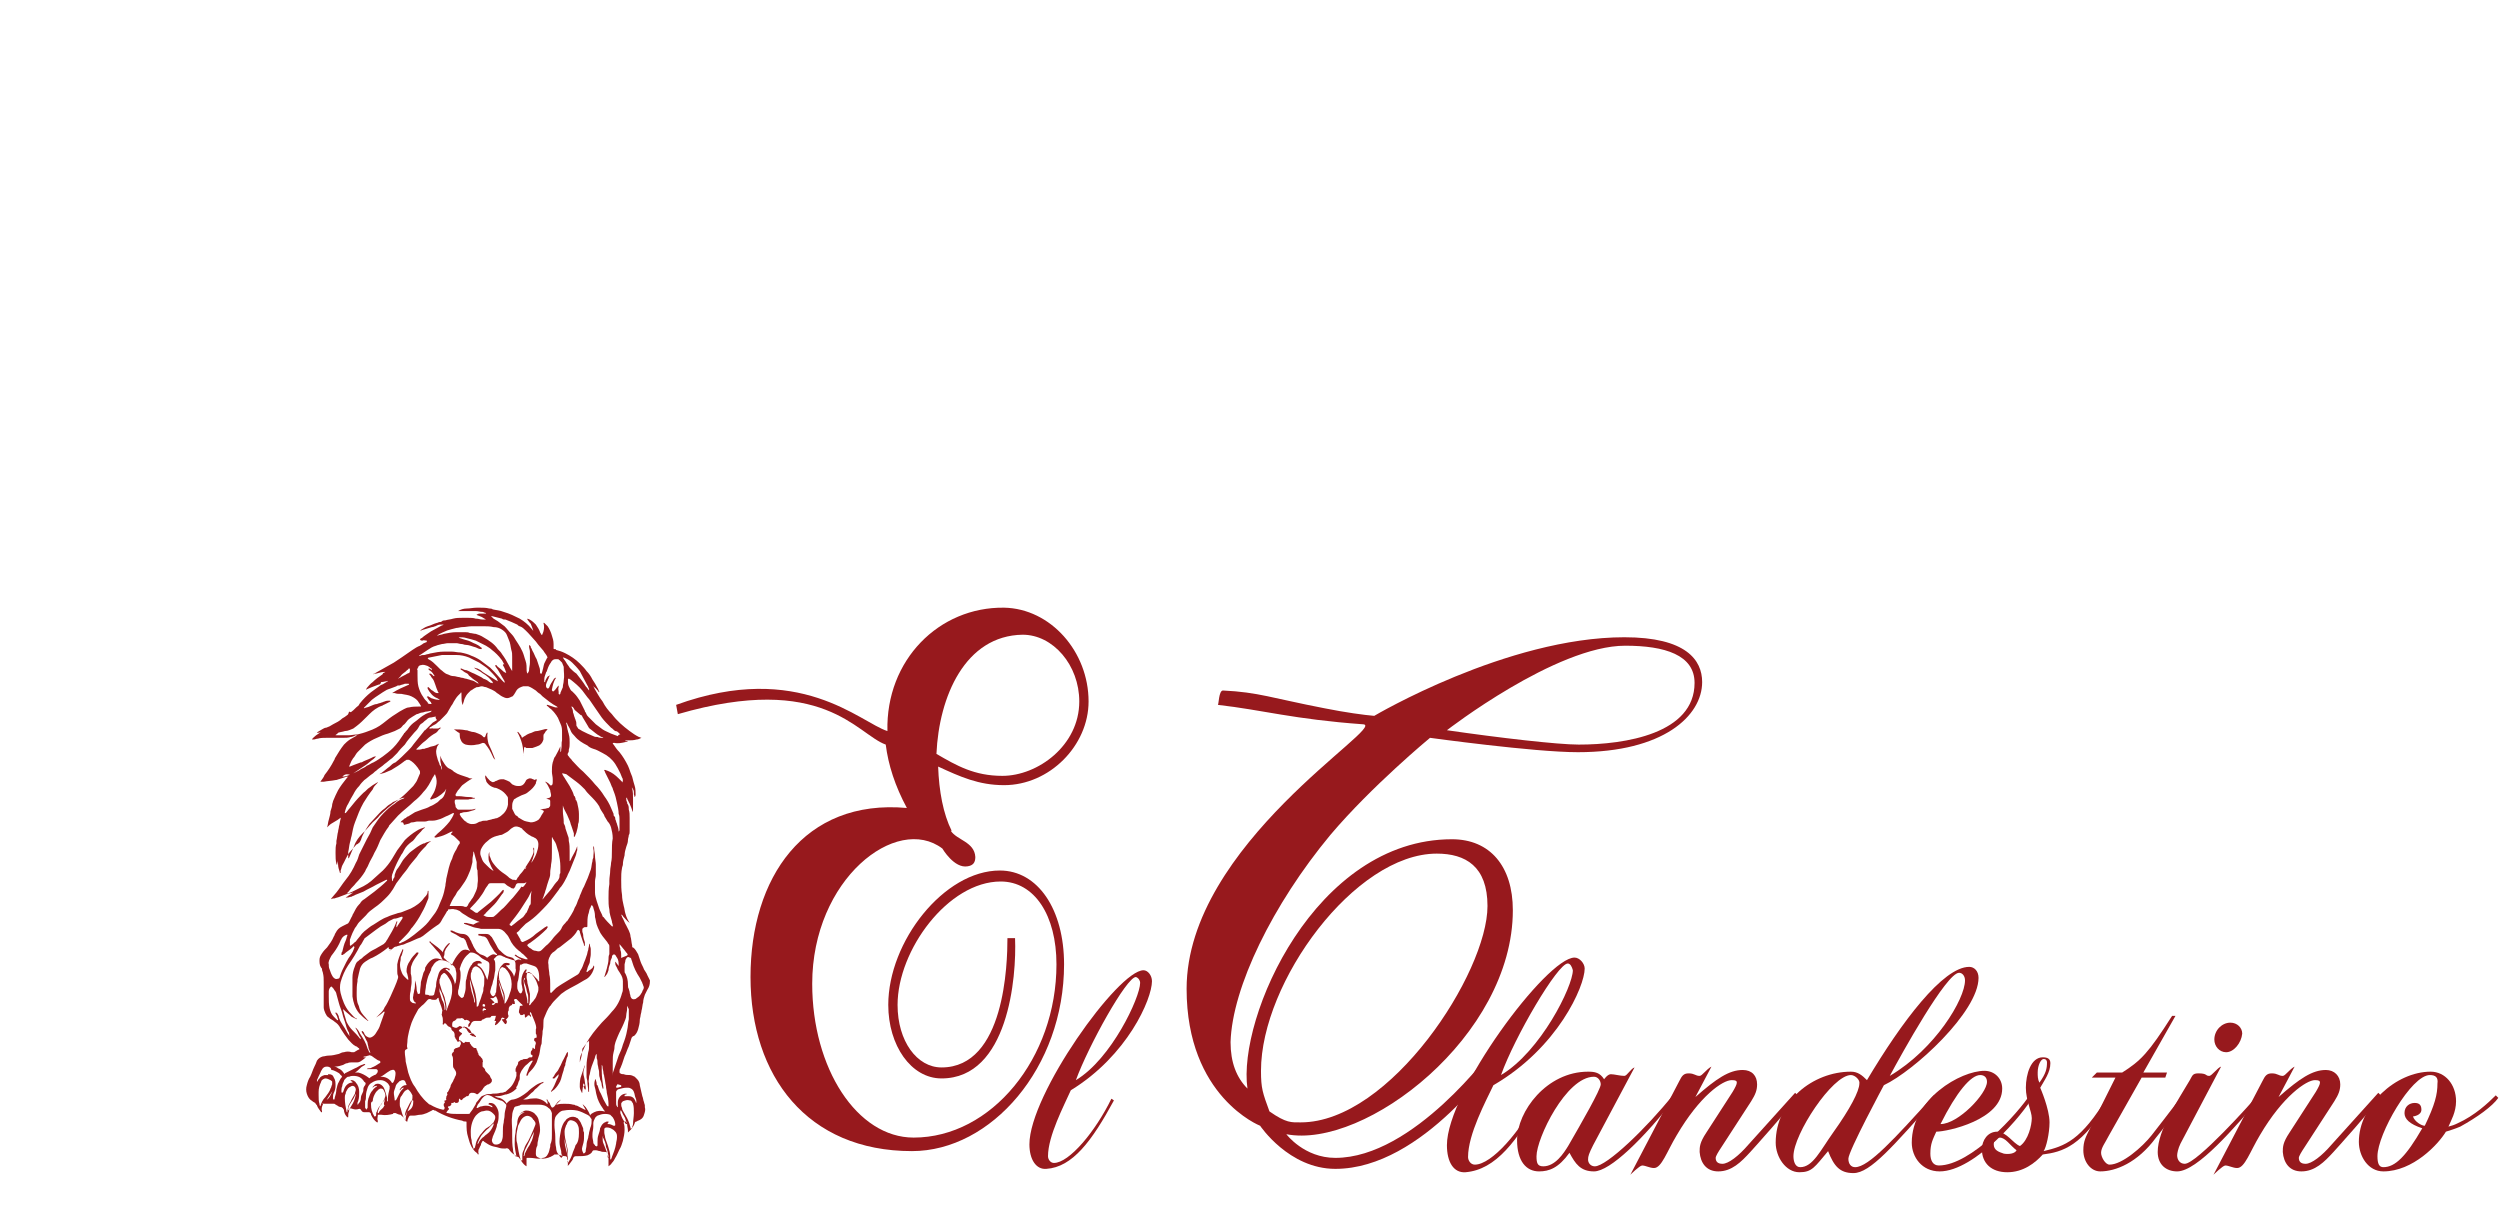 <?xml version="1.0" encoding="utf-8"?>
<!-- Generator: Adobe Illustrator 27.5.0, SVG Export Plug-In . SVG Version: 6.00 Build 0)  -->
<svg version="1.1" id="Layer_2_00000142896635717897622740000013139359792182217919_"
	 xmlns="http://www.w3.org/2000/svg" xmlns:xlink="http://www.w3.org/1999/xlink" x="0px" y="0px" viewBox="0 0 295.8 145"
	 style="enable-background:new 0 0 295.8 145;" xml:space="preserve">
<style type="text/css">
	.st0{fill:#97191D;}
</style>
<g id="Colors">
	<g>
		<g>
			<path class="st0" d="M42.1,84.5c0,0.1-0.1,0.1-0.2,0.2c-0.2,0.2-0.3,0.3-0.5,0.5c-0.3,0.3-0.7,0.5-1,0.7
				c-0.6,0.3-1.2,0.5-1.8,0.6c-0.3,0.1-0.6,0.1-0.9,0.2c-0.1,0-0.1,0-0.2,0c0-0.1,0,0,0.1-0.1c0.2-0.1,0.3-0.2,0.5-0.3
				c0.2-0.1,0.3-0.2,0.5-0.2c0.3-0.1,0.5-0.2,0.8-0.4c0.4-0.2,0.8-0.4,1.1-0.7c0.4-0.2,0.7-0.5,1.1-0.8c0.3-0.2,0.5-0.5,0.8-0.7
				c0.1-0.1,0.1-0.2,0.2-0.3c0.4-0.5,0.8-0.9,1.3-1.3c0.4-0.3,0.7-0.5,1.1-0.8c0.1-0.1,0.3-0.1,0.4-0.2c0.2-0.1,0.3-0.2,0.5-0.3
				c0-0.1-0.1,0-0.1,0c-0.2,0-0.4,0.1-0.7,0.1C45,81,44.9,81,44.8,81c-0.3,0.1-0.5,0.2-0.8,0.3c-0.2,0.1-0.5,0.2-0.7,0.3
				c0,0,0,0,0,0c0,0,0,0,0,0c0-0.1,0.1-0.1,0.1-0.2c0.2-0.2,0.4-0.5,0.7-0.7c0.3-0.3,0.7-0.6,1-0.8c0.1-0.1,0.2-0.1,0.2-0.2
				s0.2-0.1,0.3-0.2c0,0,0,0-0.1,0c-0.3,0-0.6,0.1-1,0.2c-0.1,0-0.2,0-0.3,0.1c0-0.1,0-0.1,0.1-0.1c0.2-0.1,0.5-0.3,0.7-0.4
				c0.5-0.3,1.1-0.6,1.6-0.9c0.3-0.2,0.6-0.4,0.9-0.6c0.4-0.3,0.9-0.6,1.3-0.9c0.3-0.2,0.6-0.4,0.9-0.5c0.1-0.1,0.2-0.1,0.3-0.2
				c0.1-0.1,0.2-0.1,0.4-0.2c0,0,0.1,0,0.1-0.1c0,0,0,0,0-0.1c0,0,0,0,0,0c-0.2,0-0.4-0.1-0.5,0c-0.1,0-0.2,0-0.3-0.1
				c0-0.1,0.1-0.2,0.2-0.2c0.3-0.3,0.7-0.5,1.1-0.8c0.4-0.2,0.7-0.4,1.1-0.6c0.1-0.1,0.3-0.1,0.4-0.2c-0.1,0-0.3,0-0.4,0
				c-0.2,0-0.4,0.1-0.6,0.2c-0.1,0-0.2,0.1-0.4,0.1c-0.3,0.1-0.7,0.2-1,0.3c-0.1,0-0.2,0.1-0.3,0.1c0,0-0.1,0-0.1,0h0
				c0.3-0.2,0.6-0.4,0.9-0.5c0.4-0.1,0.7-0.3,1.1-0.4c0.1,0,0.2-0.1,0.3-0.1c0.1,0,0.2,0,0.3-0.1c0.1-0.1,0.3-0.1,0.4-0.1
				c0.3-0.1,0.6-0.1,0.9-0.2c0.4-0.1,0.7-0.1,1.1-0.1c0.3,0,0.5,0,0.7,0c0,0,0,0,0,0c0.3,0,0.6,0,0.9,0.1c0,0,0.1,0,0.1,0
				c0.2,0,0.4,0.1,0.7,0.1c0.1,0,0.3,0,0.4,0c0,0,0,0,0,0s0,0,0,0c-0.2-0.1-0.3-0.2-0.5-0.3c-0.2-0.1-0.3-0.1-0.5-0.2
				c0,0-0.1,0-0.1-0.1c0,0,0,0,0,0c0,0,0,0,0,0c0.1,0,0.2-0.1,0.3-0.1c0.2,0,0.5,0,0.7,0c0,0,0.1,0,0.1,0c0,0,0-0.1-0.1-0.1
				c-0.1,0-0.2-0.1-0.3-0.1c-0.3,0-0.5-0.1-0.8-0.1c-0.1,0-0.1,0-0.1,0c-0.1,0-0.1,0-0.1,0c-0.3,0-0.6,0-0.9,0c-0.2,0-0.5,0-0.7,0
				c-0.1,0-0.1,0-0.2,0c0,0-0.1,0-0.1,0c0.3-0.2,0.7-0.3,1-0.3c0.4,0,0.8-0.1,1.2-0.1c0.1,0,0.3,0,0.4,0c0.4,0,0.7,0,1.1,0.1
				c0.1,0,0.3,0,0.4,0.1c0.4,0.1,0.8,0.1,1.3,0.3c0.7,0.2,1.3,0.5,1.9,0.8c0.5,0.3,1,0.7,1.4,1.2c0,0,0.1,0.1,0.1,0.1
				c0,0.1,0.1,0.1,0.1,0.1c0,0,0,0,0,0c0,0,0,0,0,0c0,0,0,0,0,0c-0.1-0.3-0.2-0.5-0.3-0.8c0,0-0.1-0.1-0.1-0.1
				c-0.1-0.1-0.2-0.3-0.3-0.4c0,0,0,0,0-0.1l0,0c0.4,0.1,0.7,0.4,1,0.7c0.2,0.3,0.4,0.6,0.5,0.9c0,0.1,0.1,0.1,0.1,0.2
				c0,0,0,0.1,0.1,0.1c0,0,0.1,0,0.1-0.1c0-0.1,0.1-0.2,0.1-0.3c0.1-0.3,0.1-0.7,0-1l0,0c0,0,0.1,0,0.1,0c0.1,0.1,0.3,0.3,0.4,0.4
				c0.2,0.3,0.4,0.7,0.5,1.1c0.1,0.3,0.2,0.6,0.2,1c0,0.1,0,0.2,0,0.3c0,0.1,0,0.2,0,0.2c0,0.1,0,0.1,0.1,0.1c0.1,0,0.2,0,0.2,0.1
				c0.4,0.1,0.7,0.2,1.1,0.4c0.6,0.3,1.2,0.7,1.7,1.2c0.3,0.3,0.6,0.6,0.8,0.9c0.3,0.3,0.5,0.6,0.7,1c0.2,0.3,0.4,0.6,0.6,1
				c0.1,0.1,0.1,0.3,0.2,0.4c0,0,0,0,0,0.1c-0.1,0-0.1-0.1-0.1-0.1c-0.2-0.2-0.3-0.4-0.5-0.5c0,0-0.1-0.1-0.1-0.1c0,0,0,0,0,0
				s0,0,0,0c0,0.1,0.1,0.1,0.1,0.2c0.3,0.5,0.6,1.1,1,1.6c0.3,0.6,0.7,1.1,1.1,1.5c0.6,0.8,1.3,1.4,2.1,2c0.4,0.3,0.7,0.5,1.1,0.7
				c0.1,0,0.2,0.1,0.3,0.1c0,0,0,0,0,0c0,0,0,0,0,0c-0.2,0.1-0.4,0.2-0.6,0.2c-0.3,0.1-0.7,0.1-1,0.1c-0.1,0-0.2,0-0.3,0
				c0,0,0,0,0,0.1c0,0,0,0,0,0c0,0,0.1,0,0.1,0c0.1,0,0.2,0,0.2,0c0,0,0,0,0,0c0,0,0,0,0,0c0,0,0,0,0,0c-0.1,0.1-0.2,0.1-0.3,0.1
				c-0.4,0.1-0.9,0.2-1.3,0.1c0,0,0,0-0.1,0c-0.1,0-0.1,0.1-0.1,0.1c0,0,0.1,0.1,0.1,0.1c0.2,0.3,0.4,0.6,0.7,0.9
				c0.4,0.5,0.7,1,1,1.6c0.1,0.2,0.2,0.5,0.3,0.8c0.1,0.2,0.1,0.3,0.2,0.5c0.1,0.4,0.2,0.8,0.3,1.1c0.1,0.3,0.1,0.7,0.1,1
				c0,0.1,0,0.2-0.1,0.3c-0.1-0.1,0-0.2-0.1-0.3c0-0.1,0-0.2,0-0.3c0-0.2-0.1-0.3-0.2-0.5c-0.1,0,0,0.1,0,0.1
				c0.1,0.4,0.1,0.8,0.1,1.2c0,0.4,0,0.8,0,1.2c0,0.1,0,0.2-0.1,0.4c0,0,0,0,0-0.1c0-0.3-0.2-0.6-0.3-0.9c-0.1-0.2-0.2-0.4-0.3-0.6
				c0,0,0,0,0-0.1c0,0,0,0-0.1,0c0,0,0,0,0,0.1c0,0.1,0,0.3,0.1,0.4c0,0.1,0,0.2,0.1,0.3c0.1,0.2,0.1,0.4,0.1,0.6
				c0.1,0.3,0.1,0.6,0.1,1c0,0.1,0,0.3,0,0.4c0,0.2,0,0.3,0,0.5c0,0.1,0,0.1,0,0.2c0,0.1,0,0.3,0,0.4c0,0.2,0,0.4-0.1,0.5
				c0,0.2-0.1,0.4-0.1,0.6c0,0.3-0.1,0.5-0.2,0.8c-0.1,0.3-0.2,0.7-0.2,1c-0.1,0.4-0.2,0.7-0.2,1.1c0,0.1-0.1,0.3-0.1,0.4
				c-0.1,0.5-0.1,0.9-0.1,1.4c0,0.6,0,1.2,0.1,1.8c0,0.4,0.1,0.9,0.2,1.3c0.1,0.3,0.1,0.6,0.2,0.9c0.1,0.4,0.3,0.8,0.5,1.1
				c0,0,0,0,0,0c-0.3-0.2-0.5-0.5-0.8-0.8c0-0.1-0.1-0.1-0.2-0.2c0,0,0,0,0,0c0,0,0,0,0,0c0,0.1,0.1,0.2,0.1,0.3
				c0.2,0.3,0.3,0.7,0.5,1c0.1,0.2,0.2,0.4,0.3,0.6c0.1,0.2,0.2,0.5,0.2,0.7c0.1,0.3,0.1,0.7,0.2,1.1c0,0,0,0.1,0,0.1
				c0,0.1,0,0.1,0.1,0.1c0.3,0.2,0.4,0.5,0.6,0.8c0.1,0.3,0.2,0.6,0.3,0.9c0.1,0.3,0.3,0.6,0.4,0.9c0.1,0.2,0.3,0.4,0.4,0.7
				c0.1,0.2,0.2,0.4,0.3,0.6c0,0,0,0.1,0,0.1c0,0.4-0.1,0.7-0.3,1c-0.1,0.2-0.2,0.4-0.3,0.6c-0.1,0.3-0.2,0.6-0.2,0.9
				c-0.1,0.3-0.1,0.7-0.2,1c0,0.2-0.1,0.4-0.1,0.5c0,0.2-0.1,0.4-0.1,0.6c0,0.4-0.1,0.7-0.2,1.1c-0.1,0.3-0.2,0.5-0.4,0.7
				c-0.1,0.1-0.1,0.1-0.2,0.1c-0.1,0.1-0.2,0.2-0.2,0.3c-0.1,0.3-0.2,0.6-0.3,0.9c-0.2,0.4-0.3,0.8-0.5,1.2
				c-0.1,0.3-0.2,0.6-0.3,0.9c-0.1,0.2-0.1,0.3-0.2,0.5c-0.1,0.1-0.1,0.3-0.1,0.4c0,0,0,0,0,0c0,0.1,0,0.2,0.1,0.2
				c0.1,0.1,0.3,0.1,0.4,0.1c0.2,0.1,0.5,0.1,0.7,0.1c0.2,0,0.4,0.1,0.6,0.2c0.1,0.1,0.2,0.2,0.3,0.3c0.2,0.2,0.3,0.5,0.3,0.7
				c0.1,0.4,0.2,0.9,0.3,1.3c0.1,0.2,0.1,0.5,0.2,0.7c0,0.1,0.1,0.3,0.1,0.4c0,0.1,0,0.1,0,0.2c0.1,0.3,0,0.6-0.1,0.9
				c-0.1,0.4-0.4,0.6-0.7,0.7c-0.1,0-0.1,0.1-0.2,0.1c-0.1,0-0.2,0.1-0.2,0.2c-0.1,0.3-0.3,0.6-0.5,0.8c-0.1,0.1-0.2,0.2-0.3,0.3
				c0-0.1,0-0.1,0-0.2c0-0.3-0.1-0.5-0.1-0.8c0-0.1,0-0.1-0.1-0.2c0-0.1-0.1-0.1-0.2-0.1c-0.1,0-0.1,0.1-0.1,0.1c0,0,0,0.1,0,0.1
				c0.1,0.3,0.1,0.5,0.1,0.8c0,0.4-0.1,0.9-0.2,1.3c-0.1,0.3-0.2,0.7-0.4,1c-0.2,0.4-0.3,0.7-0.5,1c-0.1,0.2-0.2,0.4-0.4,0.6
				c-0.1,0.2-0.3,0.3-0.4,0.4c0,0,0,0,0,0c0,0,0,0,0-0.1c0-0.3,0-0.5,0-0.8c0-0.2-0.1-0.4-0.2-0.7c0-0.1-0.1-0.1-0.2-0.1
				c-0.2,0-0.4,0-0.6-0.1c-0.2,0-0.3-0.1-0.5-0.1c0,0-0.1,0-0.1,0c-0.2,0-0.2,0-0.3,0.1c-0.1,0.3-0.4,0.4-0.6,0.5
				c-0.4,0.1-0.7,0.1-1.1,0.1c-0.1,0-0.2,0-0.2,0c-0.1,0-0.2,0-0.3,0.1c-0.1,0.1-0.1,0.3-0.2,0.4c-0.1,0.1-0.2,0.3-0.3,0.4
				c-0.1,0.1-0.1,0.2-0.2,0.2c-0.1,0,0-0.1,0-0.1c0-0.3-0.1-0.5-0.1-0.8c0-0.1-0.1-0.2-0.2-0.2c-0.3,0-0.6-0.1-0.9-0.2
				c0,0-0.1,0-0.1,0c-0.1,0-0.2,0-0.3,0c-0.1,0.1-0.3,0.2-0.5,0.3c-0.1,0-0.2,0.1-0.3,0.1c-0.3,0.1-0.6,0.1-1,0.1
				c-0.4,0-0.7-0.1-1.1-0.1c-0.1,0-0.2,0-0.3,0c-0.1,0-0.1,0-0.1,0.1c0,0,0,0.1,0,0.1c0,0.2,0,0.3,0,0.5c0,0.1,0,0.1,0,0.2
				c0,0,0,0,0,0.1c0,0,0,0,0,0c-0.2-0.1-0.4-0.3-0.6-0.6c-0.1-0.1-0.1-0.2-0.2-0.3c-0.1-0.1-0.1-0.2-0.2-0.2c-0.1,0-0.1-0.1-0.2-0.1
				c-0.3-0.2-0.6-0.4-0.8-0.7c-0.1-0.2-0.3-0.3-0.5-0.2c-0.3,0-0.5,0-0.8-0.1c-0.3-0.1-0.5-0.1-0.8-0.2c-0.3-0.1-0.6-0.3-0.9-0.5
				c0,0-0.1-0.1-0.1-0.1c-0.1,0-0.1,0-0.1,0c-0.1,0.2-0.2,0.3-0.2,0.5c-0.1,0.1-0.1,0.2-0.2,0.4c-0.1,0.1-0.1,0.3-0.1,0.4
				c0,0,0,0.1,0,0.1c0,0.1,0.1,0.1,0,0.2c-0.1,0-0.1-0.1-0.1-0.1c0,0,0,0-0.1-0.1c-0.3-0.2-0.4-0.4-0.6-0.7
				c-0.2-0.4-0.3-0.7-0.4-1.1c-0.2-0.6-0.2-1.1-0.2-1.7c0,0,0-0.1,0-0.1c0-0.1,0-0.1-0.1-0.1c-0.1,0-0.3,0-0.4-0.1
				c-1.1-0.2-2.2-0.6-3.2-1.2c0,0,0,0-0.1,0c-0.1-0.1-0.2-0.1-0.3,0c-0.2,0.1-0.4,0.2-0.6,0.3c-0.3,0.1-0.5,0.2-0.8,0.2
				c-0.2,0-0.5,0.1-0.7,0.1c-0.1,0-0.2,0-0.4,0c-0.1,0-0.1,0-0.2,0.1c-0.1,0.2-0.2,0.4-0.2,0.6c0,0,0,0,0,0c0,0,0,0-0.1,0
				c-0.1-0.1-0.2-0.2-0.3-0.4c-0.1-0.1-0.1-0.2-0.2-0.2c-0.1-0.1-0.1-0.1-0.2-0.2c-0.2,0-0.4-0.1-0.6-0.2c-0.1,0-0.1,0-0.2,0
				c0,0-0.1,0-0.1,0.1c-0.4,0.1-0.9,0.2-1.4,0.1c-0.1,0-0.2,0-0.3,0c-0.1,0-0.1,0-0.1,0.1c0,0.2-0.1,0.4,0,0.6c0,0,0,0.1,0,0.1
				c0,0,0,0.1,0,0.1c0,0,0,0-0.1,0c-0.3-0.2-0.5-0.5-0.7-0.9c0,0,0-0.1,0-0.1c-0.1-0.2-0.2-0.2-0.3-0.2c-0.1,0-0.2,0-0.3,0
				c-0.1,0-0.1,0-0.2,0c-0.2,0-0.3-0.1-0.4-0.3c-0.1-0.1-0.1-0.1-0.2-0.1c-0.3,0.1-0.5,0.1-0.8,0c-0.3-0.1-0.3-0.1-0.4,0.2
				c0,0,0,0,0,0.1c-0.1,0.2-0.1,0.4-0.1,0.6c0,0,0,0,0,0.1c0,0,0,0-0.1,0c-0.1-0.1-0.2-0.2-0.3-0.4c0-0.1-0.1-0.2-0.1-0.4
				c0-0.1,0-0.1-0.1-0.2c0-0.1-0.1-0.1-0.2-0.2c-0.2,0-0.4-0.1-0.5-0.2c-0.1,0-0.1-0.1-0.2-0.1c-0.1-0.1-0.1-0.1-0.2-0.1
				c-0.3,0-0.6,0-0.9,0c-0.1,0-0.2,0-0.3,0c0,0-0.1,0-0.1,0.1c-0.1,0.2-0.2,0.5-0.1,0.8c0,0,0,0.1,0,0.1c0,0-0.1,0-0.1,0
				c-0.2-0.3-0.4-0.5-0.5-0.8c0,0,0-0.1-0.1-0.1c0-0.1-0.1-0.1-0.1-0.2c-0.1,0-0.1-0.1-0.2-0.1c-0.1-0.1-0.3-0.2-0.4-0.3
				c-0.2-0.2-0.3-0.4-0.4-0.7c-0.1-0.3-0.1-0.7,0-1c0.1-0.4,0.2-0.7,0.4-1c0.2-0.4,0.3-0.8,0.5-1.2c0.1-0.2,0.2-0.4,0.3-0.7
				c0.2-0.3,0.4-0.4,0.7-0.5c0.2,0,0.4-0.1,0.7-0.1c0.4,0,0.8-0.1,1.2-0.2c0.2-0.1,0.4-0.2,0.6-0.2c0.3-0.1,0.6-0.1,0.9,0
				c0.1,0,0.2,0,0.3,0c0.2-0.1,0.3-0.2,0.5-0.3c0,0,0,0,0.1,0c0,0,0-0.1,0-0.1c0,0,0-0.1-0.1-0.1c-0.1-0.1-0.2-0.2-0.3-0.2
				c-0.4-0.2-0.6-0.5-0.9-0.8c-0.3-0.4-0.6-0.8-0.9-1.3c-0.2-0.4-0.4-0.6-0.7-0.8c-0.2-0.2-0.5-0.3-0.7-0.5
				c-0.2-0.1-0.3-0.3-0.4-0.5c-0.1-0.2-0.2-0.5-0.2-0.7c0-0.4,0-0.7,0-1.1c0-0.2,0-0.4,0-0.7c0-0.4,0-0.8,0-1.2c0-0.4,0-0.7-0.1-1.1
				c0-0.1-0.1-0.2-0.1-0.4c0-0.1,0-0.1-0.1-0.2c-0.2-0.3-0.2-0.6-0.2-0.9c0-0.3,0.1-0.5,0.3-0.8c0.2-0.3,0.4-0.5,0.6-0.7
				c0.3-0.4,0.6-0.8,0.8-1.3c0.1-0.1,0.1-0.3,0.2-0.4c0.2-0.4,0.4-0.6,0.8-0.8c0.2-0.1,0.4-0.2,0.6-0.3c0.1,0,0.1-0.1,0.2-0.2
				c0.1-0.2,0.2-0.4,0.3-0.6c0.1-0.1,0.1-0.3,0.2-0.4c0.2-0.4,0.4-0.8,0.7-1.1c0,0,0.1-0.1,0.1-0.1c0.1-0.2,0.3-0.4,0.5-0.5
				c0.4-0.3,0.8-0.6,1.2-0.9c0.5-0.4,1-0.8,1.5-1.3c0,0,0,0,0-0.1c0,0-0.1,0-0.1,0c-0.2,0.1-0.4,0.2-0.6,0.3
				c-0.2,0.1-0.4,0.2-0.6,0.3c-0.5,0.3-1,0.5-1.5,0.8c-0.2,0.1-0.3,0.1-0.5,0.2c-0.2,0.1-0.3,0.1-0.5,0.2c-0.1,0.1-0.3,0.1-0.4,0.2
				c-0.2,0-0.3,0.1-0.5,0.1c0,0-0.1,0-0.2,0c0.1-0.1,0.2-0.1,0.3-0.2c0.1-0.1,0.2-0.1,0.3-0.2c0.1-0.1,0.2-0.1,0.3-0.2c0,0,0,0,0,0
				c-0.3,0.1-0.5,0.1-0.8,0.2c-0.3,0.1-0.5,0.2-0.8,0.3c-0.2,0.1-0.4,0.1-0.6,0.2c-0.1,0-0.3,0-0.4,0.1c0,0,0-0.1,0-0.1
				c0.2-0.2,0.4-0.5,0.6-0.7c0.4-0.5,0.7-1,1.1-1.5c0.5-0.6,0.9-1.3,1.2-2c0.2-0.3,0.3-0.7,0.4-1c0.1-0.2,0.2-0.4,0.3-0.6
				c0.2-0.4,0.4-0.8,0.6-1.2c0.3-0.5,0.5-0.9,0.7-1.4c0.4-0.6,0.8-1.2,1.3-1.7c0.4-0.4,0.8-0.8,1.3-1.1c0.3-0.3,0.7-0.5,1-0.6
				c0.1,0,0.1-0.1,0.2-0.1c0,0,0,0,0,0c-0.2,0-0.3,0-0.5,0.1c-0.3,0.1-0.6,0.3-0.9,0.4c-0.2,0.2-0.5,0.3-0.7,0.5
				c0,0-0.1,0.1-0.1,0.1c-0.2,0.2-0.4,0.3-0.6,0.5c-0.1,0.1-0.1,0.1-0.2,0.2c-0.4,0.4-0.8,0.9-1.2,1.3c-0.4,0.6-0.8,1.2-1,1.9
				c-0.1,0.1-0.1,0.3-0.2,0.3c-0.1,0.1-0.2,0.2-0.3,0.2c-0.3,0.3-0.5,0.6-0.8,0.9c-0.4,0.5-0.6,1.1-0.9,1.6
				c-0.1,0.2-0.1,0.4-0.2,0.6c0,0.1,0,0.2,0,0.3c-0.1,0-0.1,0-0.1-0.1c-0.1-0.3-0.2-0.6-0.2-0.9c0-0.2-0.1-0.3-0.1-0.5
				c0,0,0-0.1,0-0.1c0,0,0,0,0,0.1c0,0.2,0,0.3,0,0.5c-0.1,0-0.1,0-0.1-0.1c-0.1-0.4-0.1-0.8-0.1-1.2c0-0.1,0-0.1,0-0.2
				c0-0.3,0-0.7,0.1-1c0-0.1,0-0.2,0-0.3c0.1-0.4,0.1-0.8,0.2-1.1c0-0.2,0.1-0.4,0.1-0.6c0.1-0.3,0.1-0.6,0.2-0.9
				c0-0.1,0-0.2,0.1-0.2c0,0,0,0,0,0c-0.2,0.1-0.4,0.3-0.6,0.4c-0.2,0.1-0.3,0.2-0.5,0.3c-0.2,0.1-0.4,0.3-0.5,0.4c0,0,0,0-0.1,0.1
				c0,0,0,0,0,0c0.1-0.3,0.1-0.6,0.2-0.9c0.1-0.4,0.2-0.7,0.2-1c0.1-0.3,0.2-0.6,0.2-0.8c0-0.1,0.1-0.3,0.1-0.4
				c0.2-0.5,0.4-0.9,0.6-1.3c0.3-0.5,0.6-0.9,1-1.4c0,0,0,0,0.1-0.1c0-0.1,0.1-0.1,0.1-0.1c-0.1,0-0.1,0-0.2,0
				c-0.3,0.1-0.6,0.2-0.9,0.3c-0.1,0-0.2,0.1-0.4,0.1c-0.5,0.1-0.9,0.1-1.4,0.2c-0.1,0-0.3,0-0.4,0c0.2-0.3,0.4-0.5,0.5-0.8
				c0.4-0.5,0.8-1.1,1.1-1.7c0.1-0.1,0.1-0.3,0.2-0.4c0.3-0.5,0.6-1,1-1.5c0.2-0.2,0.4-0.4,0.7-0.6c0.2-0.1,0.5-0.3,0.7-0.4
				c0,0,0.1,0,0.1-0.1c-0.1,0-0.2,0-0.3,0.1c-0.1,0-0.2,0.1-0.4,0.1c-0.3,0.1-0.6,0.1-0.9,0.1c-0.6,0-1.3,0-1.9,0
				c-0.4,0-0.8,0-1.1,0.1c-0.2,0-0.3,0.1-0.5,0.1c0,0,0,0-0.1,0c0,0,0,0-0.1,0c0,0,0,0,0,0c0,0,0,0,0,0c0.1-0.2,0.3-0.3,0.5-0.5
				c0.3-0.2,0.6-0.4,0.9-0.6c0.2-0.1,0.4-0.2,0.6-0.3c0.1,0,0.2-0.1,0.3-0.1c0.6-0.2,1.1-0.5,1.5-0.9c0.3-0.3,0.5-0.5,0.6-0.9
				C42.2,84.5,42.2,84.5,42.1,84.5L42.1,84.5L42.1,84.5L42.1,84.5z M47.1,80.3C47.1,80.3,47.1,80.3,47.1,80.3
				C47.1,80.3,47.1,80.3,47.1,80.3C47.2,80.3,47.2,80.3,47.1,80.3c0.1,0,0.1-0.1,0.2-0.1c0.3-0.2,0.6-0.3,0.9-0.5
				c0.3-0.1,0.3-0.1,0.3-0.5c0,0,0,0,0,0c0-0.1,0-0.1-0.1-0.1c-0.1,0-0.1,0.1-0.1,0.1c-0.2,0.1-0.3,0.3-0.5,0.4
				c-0.1,0.1-0.3,0.2-0.4,0.4C47.3,80.1,47.2,80.2,47.1,80.3C47.2,80.3,47.1,80.3,47.1,80.3L47.1,80.3z M38.2,130.6
				c0.2-0.2,0.3-0.4,0.5-0.5c0.3-0.2,0.4-0.5,0.6-0.9c0-0.1,0.1-0.2,0.1-0.3c0,0,0,0,0,0s0,0,0,0c0,0,0,0,0,0.1
				c-0.2,0.3-0.4,0.6-0.6,0.9c-0.1,0.2-0.3,0.4-0.4,0.6C38.2,130.5,38.1,130.5,38.2,130.6C38.2,130.6,38.2,130.6,38.2,130.6
				C38.2,130.6,38.2,130.6,38.2,130.6z M69.7,81.7C69.7,81.7,69.7,81.7,69.7,81.7C69.7,81.7,69.7,81.7,69.7,81.7c0-0.1,0-0.1,0-0.2
				c-0.1-0.1-0.1-0.3-0.2-0.4c-0.3-0.6-0.6-1.1-0.9-1.7c-0.3-0.4-0.6-0.7-0.9-1c-0.3-0.3-0.7-0.5-1-0.6c0,0,0,0-0.1,0
				c0.1,0.2,0.3,0.4,0.4,0.6c0.1,0.2,0.3,0.4,0.4,0.6c0,0,0.1,0.1,0.1,0.1c0.2,0.2,0.4,0.4,0.7,0.6c0.4,0.5,0.8,1,1.1,1.5
				C69.5,81.4,69.6,81.6,69.7,81.7L69.7,81.7z M67.6,83.6C67.6,83.6,67.6,83.6,67.6,83.6C67.6,83.6,67.6,83.6,67.6,83.6
				C67.6,83.6,67.6,83.6,67.6,83.6c0.1,0.2,0.2,0.4,0.2,0.7c0.1,0.2,0.1,0.4,0.2,0.6c0,0.1,0.1,0.2,0.1,0.3c0.1,0.2,0.1,0.4,0.1,0.6
				c0,0.1,0,0.1,0.1,0.2c0,0.1,0.1,0.1,0.1,0.2c0.2,0.1,0.3,0.2,0.5,0.3c0.4,0.2,0.8,0.4,1.3,0.6c0.2,0.1,0.3,0.1,0.5,0.1
				c0.2,0.1,0.4,0.1,0.6,0.1c0,0,0,0,0.1,0c-0.1-0.1-0.2-0.1-0.2-0.1c-0.1,0-0.2-0.1-0.2-0.1c-0.4-0.2-0.7-0.5-1.1-0.8
				c-0.2-0.1-0.3-0.3-0.4-0.5c-0.2-0.3-0.4-0.7-0.6-1c0-0.1-0.1-0.2-0.2-0.2c-0.2-0.2-0.5-0.4-0.7-0.6
				C67.8,83.6,67.7,83.6,67.6,83.6L67.6,83.6z M51.1,83.3C51.1,83.3,51,83.3,51.1,83.3C51,83.3,51,83.3,51.1,83.3
				C51,83.3,51,83.3,51.1,83.3c-0.1-0.1-0.1-0.1-0.1-0.2c-0.1-0.1-0.3-0.3-0.4-0.5c0,0,0-0.1-0.1-0.1c0,0,0-0.1,0.1-0.1
				c0,0,0,0,0.1,0c0.1,0.1,0.2,0.1,0.3,0.2c0.3,0.1,0.6,0.2,0.9,0.2c0,0,0.1,0,0.1,0c0,0,0-0.1-0.1-0.1c-0.1,0-0.1-0.1-0.2-0.1
				c-0.5-0.2-0.8-0.6-1.1-1.1c0,0,0-0.1,0-0.1c0,0,0,0,0-0.1c0,0,0.1,0,0.1,0c0,0,0.1,0.1,0.1,0.1c0.1,0.1,0.1,0.1,0.2,0.2
				c0.1,0.1,0.2,0.1,0.3,0.2c0.1,0.1,0.3,0.2,0.4,0.2c0,0,0,0,0,0c0.1,0,0.1,0,0.2,0c0-0.1-0.1-0.1-0.1-0.2
				c-0.1-0.2-0.2-0.5-0.3-0.8c-0.1-0.3-0.2-0.6-0.4-0.8c-0.1-0.1-0.1-0.2-0.2-0.3c0,0-0.1-0.1-0.1-0.1c0,0,0-0.1,0-0.1
				c0,0,0.1,0,0.1,0c0.1,0,0.2,0.1,0.3,0.2c0.1,0.1,0.1,0.1,0.2,0.1c0-0.1,0-0.1-0.1-0.2c-0.1-0.2-0.3-0.4-0.5-0.5
				c0,0-0.1-0.1-0.1-0.1c0,0,0,0,0-0.1c0,0,0,0,0.1,0c0.1,0,0.1,0.1,0.2,0.1c0,0,0.1,0.1,0.1,0.1c0-0.1,0-0.1,0-0.1
				c0-0.1,0-0.1-0.1-0.1c-0.1-0.1-0.2-0.2-0.4-0.3c-0.3-0.1-0.5-0.2-0.8-0.1c-0.1,0-0.3,0.1-0.3,0.2c0,0.1-0.1,0.1-0.1,0.2
				c0,0.1-0.1,0.1,0,0.2c0,0,0,0.1,0,0.1c0,0.2,0,0.3,0,0.5c0,0.4,0,0.9,0.1,1.3c0.1,0.4,0.3,0.9,0.6,1.3c0.1,0.2,0.3,0.4,0.5,0.6
				C50.6,83.3,50.8,83.3,51.1,83.3C51,83.3,51,83.3,51.1,83.3L51.1,83.3z M63.6,107c0,0,0.1-0.1,0.1-0.1c0.2-0.2,0.4-0.4,0.6-0.6
				c0.3-0.4,0.7-0.8,1-1.2c0.2-0.3,0.4-0.6,0.7-0.9c0.1-0.2,0.2-0.3,0.2-0.5c0-0.1,0-0.3,0.1-0.4c0-0.3,0-0.5,0-0.8
				c0-0.5-0.1-1.1-0.2-1.6c-0.1-0.3-0.2-0.7-0.3-1c-0.1-0.3-0.3-0.5-0.4-0.7c0,0,0,0,0-0.1c0,0,0,0-0.1,0c0,0,0,0,0,0
				c0,0.2,0,0.3,0,0.5c0,0.2,0,0.4,0,0.6c0,0.1,0,0.3,0,0.4c0,0.1,0,0.2,0,0.3c0,0.5,0,0.9-0.1,1.4c0,0.3-0.1,0.6-0.1,0.9
				c0,0.1,0,0.1,0,0.2c0,0.3-0.1,0.5-0.2,0.8c-0.1,0.3-0.2,0.6-0.3,1c-0.1,0.2-0.1,0.4-0.2,0.6c-0.1,0.4-0.3,0.7-0.4,1.1
				C63.6,106.9,63.6,107,63.6,107C63.6,107,63.6,107,63.6,107L63.6,107z M59.7,80.8C59.7,80.8,59.7,80.8,59.7,80.8
				C59.8,80.8,59.8,80.8,59.7,80.8C59.7,80.8,59.7,80.8,59.7,80.8c0-0.1,0-0.1,0-0.2c-0.1-0.2-0.2-0.3-0.3-0.5
				c-0.1-0.2-0.3-0.5-0.4-0.7c-0.1-0.2-0.3-0.4-0.4-0.6c0,0,0-0.1,0-0.1c0,0,0.1,0,0.1,0c0,0,0.1,0,0.1,0.1c0.2,0.2,0.4,0.3,0.6,0.5
				c0.1,0.1,0.2,0.2,0.4,0.3c0,0,0,0,0.1,0c-0.1-0.3-0.2-0.6-0.4-0.9c0-0.1,0-0.1,0.1-0.1c0.1,0,0.1,0,0-0.1
				c-0.1-0.2-0.2-0.4-0.3-0.5c-0.3-0.4-0.7-0.8-1.1-1.1c-0.2-0.2-0.4-0.3-0.7-0.5c-0.4-0.2-0.8-0.4-1.2-0.6
				c-0.3-0.1-0.7-0.2-1.1-0.3c-0.3-0.1-0.6-0.1-0.9-0.1c0,0-0.1,0-0.1,0c0,0,0,0,0,0c0.1,0,0.1,0,0.2,0.1c0.3,0.1,0.6,0.2,1,0.3
				c0.3,0.1,0.6,0.3,0.9,0.4c0.2,0.1,0.4,0.2,0.6,0.4c0.1,0,0.1,0.1,0.1,0.2c0,0,0,0,0,0c0,0,0,0-0.1,0c-0.2,0-0.4-0.1-0.6-0.2
				c-0.4-0.1-0.8-0.3-1.2-0.3c-0.2,0-0.3-0.1-0.5-0.1c-0.2,0-0.4-0.1-0.6-0.1c-0.2,0-0.5,0-0.7,0c-0.1,0-0.2,0-0.3,0
				c-0.2,0-0.5,0.1-0.7,0.1c-0.3,0.1-0.5,0.1-0.7,0.2c-0.4,0.1-0.7,0.3-1,0.5c-0.3,0.2-0.6,0.4-0.9,0.6c0,0-0.1,0-0.1,0.1
				c0,0,0.1,0,0.1,0c0.2-0.1,0.3-0.1,0.5-0.1c0.1,0,0.3-0.1,0.4-0.1c0.1,0,0.3-0.1,0.4-0.1c0.5-0.1,1-0.2,1.5-0.2c0.3,0,0.7,0,1,0
				c0.3,0,0.6,0.1,1,0.1c0.5,0.1,0.9,0.2,1.3,0.4c0.3,0.1,0.7,0.3,1,0.5c0.4,0.3,0.8,0.6,1.2,0.9c0.2,0.2,0.3,0.3,0.5,0.5
				c0.3,0.3,0.6,0.7,0.9,1C59.5,80.6,59.6,80.7,59.7,80.8L59.7,80.8z M56.7,80.9C56.7,80.9,56.7,80.9,56.7,80.9
				C56.7,80.9,56.7,80.9,56.7,80.9c-0.1,0-0.1-0.1-0.2-0.2c-0.3-0.2-0.6-0.4-0.8-0.6c-0.1-0.1-0.2-0.1-0.3-0.3c0,0-0.1-0.1-0.1-0.1
				c-0.2-0.1-0.4-0.2-0.5-0.3c-0.1-0.1-0.2-0.1-0.3-0.2c0,0,0-0.1,0-0.1c0,0,0,0,0.1,0c0,0,0,0,0,0c0.2,0.1,0.4,0.2,0.6,0.2
				c0.3,0.1,0.6,0.3,0.9,0.4c0.2,0.1,0.4,0.2,0.6,0.3c0.2,0.1,0.4,0.2,0.5,0.3c0.3,0.1,0.5,0.2,0.7,0.4c0.1,0,0.1,0.1,0.2,0.1
				c0,0,0.1,0,0.1,0c0,0,0.1,0.1,0.1,0c0,0,0,0,0,0c0,0,0,0,0-0.1c-0.2-0.2-0.4-0.5-0.7-0.7c-0.2-0.2-0.5-0.3-0.7-0.5
				c-0.2-0.1-0.5-0.3-0.7-0.4c0,0-0.1-0.1-0.1-0.1c0,0,0,0,0,0c0,0,0,0,0,0c0.1,0,0.3,0.1,0.4,0.1c0.2,0.1,0.4,0.2,0.6,0.4
				c0.5,0.3,1.1,0.7,1.6,1c0.1,0,0.1,0.1,0.2,0.1c0-0.1-0.1-0.2-0.1-0.3c-0.3-0.4-0.7-0.8-1-1.1c-0.3-0.3-0.7-0.5-1.1-0.8
				c-0.4-0.2-0.8-0.4-1.2-0.6c-0.5-0.2-1-0.3-1.5-0.3c-0.4,0-0.8,0-1.2,0c-0.2,0-0.3,0-0.5,0c-0.5,0.1-1,0.2-1.5,0.3
				c-0.1,0-0.1,0-0.2,0.1c0,0,0.1,0.1,0.1,0.1c0.4,0.2,0.7,0.5,1,0.8c0.1,0.1,0.3,0.3,0.4,0.4c0.3,0.2,0.5,0.5,0.9,0.6
				c0.2,0.1,0.4,0.2,0.7,0.2c0.2,0,0.4,0.1,0.5,0.1c0.2,0,0.3,0.1,0.5,0.1c0.1,0,0.3,0.1,0.4,0.1c0.1,0,0.3,0.1,0.4,0.1
				c0.2,0.1,0.4,0.1,0.6,0.2C56.4,80.8,56.6,80.9,56.7,80.9L56.7,80.9z M62.1,131.6c0,0-0.1,0-0.1,0c-0.1,0-0.2,0-0.3,0.1
				c-0.1,0-0.1,0-0.2,0.1c0,0,0,0,0,0c0,0,0,0,0,0c0,0,0-0.1,0.1-0.1c0.2-0.1,0.4-0.3,0.6-0.3c0,0,0.1,0,0.1,0
				c0.3,0,0.6,0.1,0.9,0.3c0.2,0.2,0.4,0.4,0.5,0.7c0.1,0.4,0.2,0.8,0.2,1.3c0,0.3-0.1,0.6-0.2,1c0,0.2-0.1,0.4-0.1,0.6
				c0,0.1,0,0.3-0.1,0.4c-0.1,0.3-0.1,0.6-0.1,0.8c0,0.3,0.1,0.4,0.4,0.5c0.1,0.1,0.3,0.1,0.4,0c0.3,0,0.5-0.2,0.6-0.4
				c0.2-0.3,0.2-0.6,0.3-0.9c0-0.2,0-0.3,0.1-0.5c0.1-0.3,0.1-0.6,0.1-0.9c0-0.3,0-0.5,0-0.8c0-0.1,0-0.3,0-0.4c0-0.2,0-0.3,0-0.5
				c0-0.2,0-0.4,0-0.7c0-0.1,0-0.1,0-0.2c-0.1-0.3-0.2-0.5-0.4-0.6c-0.3-0.3-0.7-0.4-1.2-0.4c-0.2,0-0.3,0-0.5,0c-0.4,0-0.9,0-1.3,0
				c-0.2,0-0.3,0-0.4,0.1c-0.1,0-0.3,0.1-0.4,0.1c-0.1,0-0.3,0.1-0.3,0.3c-0.1,0.2-0.2,0.5-0.2,0.8c-0.1,0.6,0,1.2,0,1.7
				c0,0,0,0.1,0,0.1c0,0.2,0,0.3,0,0.5c0,0.6,0,1.2,0.1,1.7c0,0.3,0.1,0.6,0.3,0.8c0.1,0.1,0.1,0.1,0.1,0.1c0,0,0-0.1,0-0.1
				c-0.1-0.5-0.2-1-0.2-1.4c0-0.5,0-0.9,0.1-1.4c0-0.3,0.1-0.7,0.2-1C61.2,132.2,61.5,131.8,62.1,131.6
				C62.1,131.6,62.1,131.6,62.1,131.6C62.1,131.6,62.1,131.6,62.1,131.6C62.1,131.6,62.1,131.6,62.1,131.6L62.1,131.6z M68.6,125.7
				L68.6,125.7C68.6,125.6,68.6,125.6,68.6,125.7c0-0.3,0-0.5,0.1-0.8c0.2-0.4,0.4-0.9,0.6-1.3c0.5-1,1.2-1.8,1.9-2.6
				c0.4-0.4,0.8-0.8,1.2-1.3c0.6-0.6,1-1.4,1.2-2.2c0.1-0.2,0.1-0.4,0.1-0.6c0-0.3,0-0.5,0-0.8c0-0.3-0.1-0.6-0.3-0.9
				c-0.1-0.2-0.3-0.4-0.4-0.7c-0.1-0.2-0.2-0.3-0.2-0.5c0-0.1,0-0.1,0-0.2c0.1,0,0.1,0.1,0.1,0.1c0.1,0.1,0.2,0.3,0.3,0.4
				c0-0.4,0-0.7-0.2-1c-0.1-0.1-0.1-0.2-0.2-0.3c-0.1-0.1-0.2-0.1-0.3,0c-0.1,0.1-0.1,0.2-0.1,0.3c-0.1,0.2-0.2,0.4-0.2,0.7
				c-0.1,0.3-0.2,0.5-0.2,0.8c-0.1,0.2-0.1,0.4-0.3,0.6c-0.1,0.1-0.1,0.2-0.2,0.2c0,0,0,0,0,0c0.1-0.3,0.2-0.7,0.3-1
				c0.1-0.4,0.2-0.8,0.2-1.1c0-0.2,0-0.4,0.1-0.6c0-0.3,0-0.6,0-0.9c0-0.1,0-0.2-0.1-0.3c-0.1-0.1-0.1-0.2-0.2-0.3
				c-0.3-0.4-0.7-0.8-0.9-1.3c-0.1-0.2-0.2-0.4-0.3-0.7c-0.1-0.3-0.1-0.6-0.2-0.9c0,0,0-0.1,0-0.1c0-0.4-0.1-0.7-0.2-1
				c0-0.1,0-0.1-0.1-0.2c0,0,0-0.1-0.1-0.1c-0.1,0.1-0.1,0.3-0.2,0.4c-0.1,0.2-0.1,0.5-0.2,0.7c-0.1,0.4-0.1,0.8-0.1,1.2
				c0,0.1,0,0.1,0,0.2c0,0.1-0.1,0.1-0.1,0.1c-0.1,0-0.1,0-0.2,0c-0.1,0-0.2,0.1-0.3,0.2c0,0.1,0,0.2,0,0.3c0,0.1,0.1,0.3,0.1,0.4
				c0,0.3,0.1,0.6,0.2,0.9c0,0.1,0,0.3,0,0.4c0,0,0,0,0,0c0,0,0,0-0.1,0c0-0.1,0-0.2-0.1-0.4c-0.1-0.3-0.2-0.6-0.3-0.9
				c0-0.1-0.1-0.2-0.1-0.4c0,0,0-0.1-0.1-0.1c0-0.1-0.1-0.1-0.2,0c0,0.1-0.1,0.1-0.1,0.2c-0.2,0.3-0.4,0.5-0.6,0.7
				c-0.5,0.4-0.9,0.7-1.4,1.1c-0.1,0-0.1,0.1-0.2,0.1c-0.2,0.2-0.4,0.4-0.6,0.5c-0.1,0.1-0.3,0.3-0.3,0.4c-0.2,0.3-0.3,0.7-0.2,1.1
				c0,0,0,0.1,0,0.1c0,0.3,0.1,0.7,0.1,1c0.1,0.4,0.1,0.7,0.1,1.1c0,0.1,0,0.1,0,0.2c0,0.2,0,0.4,0,0.7c0,0,0,0.1,0,0.1
				c0,0,0.1,0.1,0.1,0.1c0,0,0.1-0.1,0.1-0.1c0.2-0.2,0.3-0.3,0.5-0.5c0.4-0.3,0.9-0.6,1.4-0.9c0.3-0.2,0.7-0.4,1-0.6
				c0.2-0.1,0.3-0.2,0.4-0.4c0-0.1,0.1-0.2,0.1-0.2c0.2-0.3,0.3-0.6,0.4-0.9c0.1-0.2,0.2-0.5,0.3-0.8c0.1-0.2,0.1-0.5,0.2-0.7
				c0-0.2,0.1-0.4,0.1-0.6c0-0.1,0-0.1,0-0.2c0,0.1,0.1,0.1,0.1,0.2c0,0.2,0.1,0.3,0.1,0.5c0,0.1,0,0.1,0,0.2c0,0.1,0,0.3,0,0.4
				c0,0.3-0.1,0.5-0.1,0.8c0,0.2-0.1,0.4-0.2,0.6c-0.1,0.2-0.1,0.4-0.2,0.6c0,0,0,0.1,0,0.1c0,0,0,0,0,0v0c0,0,0,0,0,0
				c0,0,0.1,0,0.1,0c0.1-0.1,0.2-0.2,0.4-0.3c0.1-0.1,0.3-0.2,0.3-0.4c0,0,0-0.1,0.1,0c0,0.1,0,0.1,0,0.2c-0.1,0.4-0.3,0.8-0.6,1.1
				c-0.2,0.2-0.4,0.3-0.6,0.4c-0.5,0.3-1,0.6-1.6,0.9c-0.4,0.2-0.7,0.4-1.1,0.7c-0.2,0.2-0.4,0.4-0.6,0.6c-0.2,0.2-0.4,0.4-0.6,0.7
				c0,0,0,0.1-0.1,0.1c-0.3,0.4-0.5,0.9-0.7,1.4c-0.1,0.2-0.1,0.4-0.1,0.6c0,0.3,0,0.7-0.1,1c0,0,0,0.1,0,0.1c0,0.4-0.1,0.7-0.1,1.1
				c0,0.2,0,0.3-0.1,0.5c-0.1,0.4-0.1,0.7-0.2,1.1c-0.1,0.3-0.2,0.6-0.3,0.9c-0.2,0.4-0.4,0.7-0.7,1c-0.1,0.1-0.3,0.3-0.3,0.4
				c0,0.1-0.1,0.1-0.1,0.2c0,0,0,0-0.1,0c0,0,0,0,0,0c0-0.1,0-0.1,0-0.2c0.1-0.3,0.2-0.5,0.3-0.8c0.1-0.2,0.3-0.5,0.4-0.7
				c0,0,0.1-0.1,0-0.1c0,0-0.1,0-0.1,0c-0.2,0.1-0.3,0.2-0.5,0.4c-0.3,0.2-0.5,0.5-0.7,0.8c-0.1,0.2-0.2,0.4-0.2,0.6
				c0,0.1,0,0.1,0,0.2c0,0.1,0,0.3-0.1,0.4c-0.1,0.2-0.1,0.5-0.3,0.7c0,0-0.1,0.1,0,0.1s0,0.1,0,0.1c0,0-0.1,0.1-0.1,0.1
				c-0.3,0.3-0.7,0.5-1.1,0.6c0,0,0,0-0.1,0c-0.3,0.1-0.6,0.2-0.9,0.2c-0.2,0-0.3,0-0.5,0c0,0,0,0,0,0c0,0,0,0,0,0c0,0,0,0,0.1,0
				c0.2,0.1,0.4,0.2,0.6,0.2c0.3,0.1,0.6,0.3,0.8,0.6c0,0.1,0.1,0.1,0.1,0c0,0,0,0,0,0c0.2-0.2,0.4-0.4,0.7-0.4
				c0.6-0.1,1.2-0.5,1.7-0.9c0.3-0.3,0.7-0.6,1-0.8c0.3-0.2,0.6-0.3,0.9-0.4c0,0,0,0,0,0c0,0,0,0,0,0.1c-0.1,0.1-0.2,0.1-0.2,0.1
				c-0.3,0.2-0.5,0.5-0.8,0.7c-0.1,0.1-0.2,0.3-0.4,0.4c-0.3,0.3-0.6,0.6-1,0.8c0,0,0,0-0.1,0c0,0,0,0,0,0c0,0,0,0,0,0c0,0,0,0,0,0
				c0.3,0,0.6,0,0.9-0.1c0.3,0,0.7-0.1,1,0c0.4,0.1,0.8,0.3,1,0.6c0,0,0,0,0.1,0c0,0,0,0,0,0c0-0.1,0-0.3-0.1-0.4c0,0-0.1-0.1,0-0.1
				c0.1,0,0.1,0,0.1,0.1c0.1,0.2,0.3,0.3,0.3,0.5c0,0.1,0.1,0.1,0.1,0.2c0.1,0.2,0.2,0.2,0.4,0c0.1-0.1,0.2-0.3,0.3-0.4
				c0.1-0.2,0.3-0.2,0.4-0.4c0,0,0,0,0,0c0,0,0,0,0,0c0,0,0,0.1,0,0.1c-0.2,0.2-0.3,0.3-0.5,0.5h0l0,0c0,0,0.1,0,0.1,0
				c0.3-0.1,0.6-0.1,0.9-0.1c0.3,0,0.7,0,1,0.1c0.1,0,0.2,0,0.3,0.1c0.2,0,0.3,0.1,0.5,0.2c0.2,0.1,0.4,0.2,0.6,0.3c0,0,0,0,0.1,0
				c0,0,0,0,0,0c-0.1-0.2-0.2-0.3-0.3-0.5c0,0,0-0.1-0.1-0.1c0,0,0,0,0,0c0,0,0,0,0.1,0c0.1,0.1,0.2,0.2,0.3,0.3
				c0.2,0.3,0.4,0.6,0.5,0.9c0,0,0,0.1,0,0.1c0,0,0,0,0,0c0.1-0.2,0.3-0.3,0.5-0.4c0.4-0.2,0.8-0.2,1.2-0.1c0,0,0.1,0,0.1,0
				c0,0,0,0,0,0c0,0,0,0,0,0c-0.1-0.1-0.2-0.2-0.3-0.4c-0.3-0.4-0.6-1-0.7-1.5c-0.1-0.3-0.1-0.6-0.2-0.9c-0.1-0.3-0.1-0.6,0-0.9
				c0,0,0-0.1,0.1-0.1c0,0.2,0.1,0.3,0.1,0.5c0,0.1,0,0.2,0.1,0.2c0.1,0.3,0.2,0.7,0.4,1c0.2,0.5,0.4,0.9,0.7,1.4c0,0,0,0,0.1,0.1
				c0,0,0,0,0.1,0c0,0,0,0,0-0.1c0-0.1,0-0.1,0-0.2c0-0.4-0.1-0.9-0.2-1.3c0-0.3-0.1-0.5-0.1-0.8c-0.1-0.4-0.1-0.7-0.2-1.1
				c0-0.2-0.1-0.3-0.1-0.5c0-0.2-0.1-0.4-0.1-0.6c0-0.1,0-0.2-0.1-0.3c0,0,0,0,0,0c0,0,0,0,0,0c0,0.1,0,0.1,0,0.2c0,0.2,0,0.4,0,0.5
				c0,0.7,0.1,1.3,0.2,2c0,0.1,0,0.1,0,0.1c0,0-0.1,0-0.1,0c0-0.1-0.1-0.3-0.1-0.4c0-0.2-0.1-0.5-0.2-0.7c0-0.2-0.1-0.3-0.1-0.5
				c0-0.3,0-0.5-0.1-0.8c0-0.2-0.1-0.4-0.1-0.6c0-0.2,0-0.4-0.1-0.6c0-0.1,0-0.3,0-0.4c0,0,0-0.1,0-0.1c0,0-0.1,0.1-0.1,0.1
				c-0.1,0.2-0.1,0.4-0.2,0.6c-0.2,0.5-0.4,1-0.5,1.6c0,0.1-0.1,0.3-0.1,0.4c0,0.3-0.1,0.5,0,0.8c0,0.3,0,0.6,0,0.9c0,0,0,0.1,0,0.1
				c-0.1,0-0.1-0.1-0.1-0.1c0-0.4-0.1-0.7-0.1-1.1c0-0.2-0.1-0.4-0.1-0.6c0-0.4,0-0.8,0-1.3c0-0.5,0.1-1,0.2-1.6
				c0.1-0.3,0.1-0.5,0.1-0.8c0-0.2,0-0.4,0-0.6c0,0,0,0,0,0c0,0,0,0,0,0c-0.1,0.1-0.1,0.2-0.2,0.2c-0.2,0.3-0.4,0.5-0.6,0.8
				C68.9,124.9,68.7,125.3,68.6,125.7L68.6,125.7z M63.9,95.8c0.2,0,0.3-0.1,0.5-0.1c0.2,0,0.3-0.1,0.5-0.1c0.1-0.1,0.2-0.2,0.2-0.3
				c0-0.2,0-0.3,0-0.5c0-0.1,0-0.1-0.1-0.2c-0.1,0-0.3-0.1-0.4-0.1c0,0,0,0,0,0c0,0,0,0,0,0c0.1,0,0.3-0.1,0.4-0.1
				c0.1-0.1,0.2-0.1,0.2-0.3c0-0.2-0.1-0.4-0.1-0.6c-0.2-0.4-0.3-0.7-0.6-1c0,0,0,0,0,0c0,0,0,0,0.1,0c0.1,0.1,0.2,0.1,0.3,0.2
				c0.1,0.1,0.1,0.1,0.2,0.2c0.1,0.1,0.1,0,0.2,0c0.1-0.1,0.1-0.3,0.1-0.4c0-0.1,0-0.2,0-0.3c0-0.3-0.1-0.6-0.1-0.9
				c0-0.4,0-0.7,0.1-1.1c0.1-0.2,0.1-0.5,0.3-0.7c0.2-0.4,0.4-0.7,0.6-1.2c0,0,0-0.1,0-0.1c0,0,0,0,0,0c0,0,0,0,0,0
				c0,0.2,0,0.4,0,0.6c0,0.1,0,0.1,0,0.2c0,0,0.1-0.1,0.1-0.2c0,0,0-0.1,0-0.1c0.1-0.4,0-0.8,0.1-1.1c0-0.3,0-0.6,0-0.9
				c0-0.4,0-0.7-0.2-1.1c-0.1-0.2-0.2-0.5-0.3-0.7c-0.1-0.1-0.1-0.2-0.2-0.3c-0.2-0.3-0.4-0.5-0.6-0.7c-0.2-0.1-0.3-0.3-0.5-0.4
				c0,0,0,0,0-0.1c0,0,0,0,0,0c0,0,0,0,0,0c0,0,0.1,0,0.1,0c0.3,0.1,0.6,0.2,0.9,0.3c0.1,0,0.2,0,0.3,0c0,0,0,0,0,0
				c0,0-0.1-0.1-0.1-0.1c-0.6-0.3-1.2-0.8-1.7-1.2c-0.1-0.1-0.2-0.2-0.3-0.3c-0.2-0.1-0.4-0.3-0.5-0.4c-0.3-0.2-0.6-0.4-0.9-0.5
				c-0.2,0-0.4,0-0.6,0c-0.3,0.1-0.6,0.2-0.8,0.5c0,0.1-0.1,0.1-0.1,0.2c-0.1,0.1-0.1,0.2-0.2,0.3c-0.1,0.1-0.1,0.2-0.2,0.2
				c-0.2,0.1-0.4,0.2-0.6,0.2c-0.2,0-0.4-0.1-0.6-0.2c-0.2-0.1-0.4-0.3-0.6-0.4c-0.2-0.2-0.4-0.3-0.6-0.4c-0.2-0.1-0.5-0.2-0.7-0.3
				c-0.2,0-0.3-0.1-0.5-0.1c-0.2,0-0.3,0.1-0.5,0.1c0,0-0.1,0-0.1,0c-0.2,0.1-0.4,0.2-0.5,0.3c-0.1,0-0.1,0.1-0.2,0.1
				c-0.1,0.1-0.2,0.2-0.3,0.3c-0.2,0.2-0.3,0.4-0.4,0.6c-0.1,0.2-0.1,0.4-0.2,0.6c0,0.1,0,0.1-0.1,0.2c0,0,0,0,0,0c0,0,0,0,0,0
				c0,0,0,0,0-0.1c-0.1-0.3-0.1-0.7-0.1-1.1c0-0.1,0-0.1,0-0.2c0-0.1-0.1-0.1-0.1,0c-0.1,0.1-0.2,0.2-0.3,0.3
				c-0.2,0.2-0.3,0.4-0.5,0.7c-0.1,0.2-0.2,0.4-0.3,0.5c-0.1,0.2-0.3,0.5-0.4,0.7c-0.1,0.2-0.2,0.3-0.4,0.5
				c-0.2,0.2-0.4,0.4-0.6,0.6c-0.2,0.1-0.3,0.3-0.5,0.4c-0.2,0.1-0.4,0.2-0.5,0.3c-0.1,0-0.2,0.1-0.2,0.2c0.1,0,0.2,0,0.2,0
				c0.1,0,0.1-0.1,0.2,0c0.1,0,0.3,0,0.4,0c0,0,0.1,0,0.1,0c0.1,0,0.2,0,0.3-0.1c0.1,0,0.2,0,0.2,0c0,0,0,0,0,0c0,0,0,0,0,0
				c-0.1,0.1-0.3,0.2-0.4,0.4c-0.1,0.1-0.1,0.1-0.2,0.2c-0.4,0.2-0.8,0.5-1.1,0.8c-0.2,0.2-0.4,0.3-0.6,0.5
				c-0.2,0.2-0.4,0.4-0.6,0.6c0,0-0.1,0,0,0.1c0.2,0,0.5,0,0.7-0.1c0.1,0,0.2,0,0.2,0c0.2-0.1,0.4-0.1,0.6-0.2
				c0.2-0.1,0.5-0.1,0.7-0.2c0.1,0,0.1-0.1,0.2-0.1c0.1,0,0.1-0.1,0.2-0.1c0,0.1,0,0.1-0.1,0.2c0,0.1-0.1,0.1-0.1,0.2
				c0,0.1-0.1,0.3-0.1,0.5c0,0.3,0.1,0.7,0.2,1c0.1,0.2,0.1,0.3,0.2,0.5c0,0.1,0,0.1,0.1,0.2c0.1,0.1,0.1,0.2,0.1,0.4
				c0,0.1,0,0.1,0,0.1c0,0,0,0,0,0c0,0,0,0,0,0c0.1-0.2,0.1-0.3,0-0.5c0-0.2-0.1-0.4-0.1-0.6c0-0.2,0-0.4,0-0.6c0,0,0,0,0,0
				c0,0,0,0,0,0c0.1,0.4,0.3,0.7,0.5,1c0.2,0.3,0.4,0.5,0.7,0.6c0.2,0.1,0.3,0.2,0.4,0.3c0.3,0.2,0.5,0.3,0.8,0.4
				c0.3,0.1,0.6,0.2,0.9,0.3c0.1,0.1,0.3,0.1,0.4,0.1c0,0,0.1,0,0.1,0c0,0,0,0,0,0c0,0,0,0,0,0c0,0,0,0,0,0
				c-0.4,0.2-0.8,0.5-1.2,0.8c-0.2,0.2-0.3,0.4-0.5,0.6c-0.1,0.1-0.1,0.2-0.2,0.3c0,0.1-0.1,0.1-0.1,0.2c0,0.1,0,0.2,0.1,0.2
				c0.1,0,0.2,0,0.3,0c0.4,0,0.7,0.1,1.1,0.1c0.2,0,0.4,0,0.6,0.1c0.1,0,0.1,0,0.2,0c0,0.1-0.1,0.1-0.2,0.1c0,0,0,0-0.1,0
				c-0.2,0.1-0.3,0-0.5,0.1c-0.2,0-0.4,0-0.6,0c-0.1,0-0.2,0-0.3,0c-0.2,0-0.3,0-0.5,0c-0.1,0-0.2,0-0.2,0.2c0,0,0,0.1,0,0.1
				c0,0.2,0.1,0.3,0.1,0.5c0,0.1,0,0.1,0.1,0.2c0.1,0.1,0.1,0.2,0.3,0.2c0.3,0,0.5,0,0.7,0c0.1,0,0.2,0,0.4,0c0.3,0,0.5,0,0.8-0.1
				c0,0,0.1,0,0.1,0c0,0,0,0,0,0c0,0,0,0,0,0c-0.1,0.1-0.3,0.2-0.4,0.2c-0.3,0.1-0.6,0.2-1,0.2c-0.1,0-0.3,0.1-0.4,0.1
				c-0.1,0-0.1,0.1-0.1,0.2c0.1,0.1,0.1,0.2,0.2,0.3c0.2,0.2,0.3,0.4,0.5,0.5c0,0,0.1,0,0.1,0.1c0.2,0.1,0.4,0.2,0.6,0.2
				c0.2,0,0.4,0,0.6-0.1c0.2-0.1,0.3-0.2,0.5-0.2c0.2-0.1,0.3-0.1,0.5-0.1c0.1,0,0.1,0,0.2,0c0.2-0.1,0.5-0.1,0.7-0.2
				c0.2,0,0.3-0.1,0.5-0.1c0.2-0.1,0.4-0.2,0.5-0.3c0.4-0.3,0.7-0.7,0.8-1.3c0-0.2,0-0.4,0-0.7c0-0.1,0-0.2-0.1-0.3
				c-0.2-0.3-0.5-0.6-0.9-0.8c-0.2-0.1-0.4-0.2-0.6-0.2c-0.3-0.1-0.5-0.2-0.7-0.4c-0.1-0.1-0.3-0.3-0.3-0.5
				c-0.1-0.2-0.1-0.4-0.1-0.6c0,0,0,0,0,0c0,0,0,0,0,0c0,0,0,0,0,0c0,0,0,0.1,0.1,0.1c0.1,0.2,0.3,0.4,0.5,0.6
				c0.1,0,0.1,0.1,0.2,0.1c0.1,0.1,0.2,0,0.3,0c0.1-0.1,0.2-0.1,0.2-0.1c0.2-0.1,0.4-0.2,0.6-0.2c0.1,0,0.2,0,0.3,0
				c0.3,0.1,0.5,0.2,0.7,0.3c0.1,0.1,0.2,0.2,0.3,0.3c0.2,0.1,0.4,0.2,0.7,0.2c0,0,0.1,0,0.1,0c0.3,0,0.5-0.1,0.7-0.4
				c0-0.1,0.1-0.1,0.1-0.2c0.1-0.2,0.2-0.2,0.4-0.3c0.1,0,0.1,0,0.2,0c0.1,0,0.2,0.1,0.3,0.1c0.1,0.1,0.2,0.1,0.3,0c0,0,0.1,0,0.1,0
				c0,0.1,0,0.1,0,0.1c0,0.1-0.1,0.2-0.1,0.4c-0.2,0.4-0.5,0.7-0.9,1c-0.2,0.2-0.5,0.3-0.8,0.4c-0.2,0.1-0.4,0.2-0.6,0.3
				c-0.1,0.1-0.2,0.1-0.3,0.2c-0.1,0.2-0.2,0.4-0.2,0.7c0,0.1,0,0.3,0,0.4c0.1,0.2,0.2,0.4,0.3,0.6c0.1,0.1,0.1,0.2,0.2,0.2
				c0.1,0.1,0.2,0.1,0.2,0.2c0.2,0.1,0.3,0.2,0.5,0.3c0.3,0.2,0.6,0.2,1,0.3c0,0,0,0,0,0c0.3,0,0.6-0.1,0.9-0.3
				c0.2-0.2,0.3-0.4,0.4-0.6c0.1-0.1,0.1-0.2,0.2-0.3c0.1-0.1,0-0.2-0.1-0.2C64.5,95.9,64.3,95.9,63.9,95.8
				C64,95.8,64,95.8,63.9,95.8L63.9,95.8z M56.8,109.1c-0.1,0-0.2-0.1-0.3-0.1c-0.5-0.2-1-0.4-1.4-0.7c-0.2-0.1-0.5-0.3-0.7-0.5
				c-0.2-0.1-0.4-0.2-0.6-0.2c-0.2-0.1-0.5,0-0.7,0c-0.1,0-0.1,0-0.1,0.1c0,0,0,0.1-0.1,0.1c-0.2,0.4-0.5,0.8-0.7,1.2
				c-0.1,0.2-0.3,0.4-0.5,0.5c-0.6,0.4-1.1,0.8-1.6,1.2c-0.1,0.1-0.2,0.1-0.3,0.2c-0.6,0.2-1.1,0.5-1.7,0.7
				c-0.2,0.1-0.4,0.2-0.6,0.2c-0.2,0.1-0.4,0.1-0.6,0.2c-0.2,0-0.3,0.1-0.4,0.2c-0.1,0.1-0.3,0.2-0.4,0.3c0,0-0.1,0-0.1,0.1
				c0,0,0,0,0,0s0,0,0,0c0-0.1,0.1-0.1,0.2-0.2c0,0,0.1,0,0-0.1c-0.1,0-0.1,0-0.1,0c-0.1,0-0.1,0-0.1-0.1c0,0,0,0,0-0.1
				c0,0,0,0-0.1,0c0,0-0.1,0.1-0.1,0.1c-0.5,0.4-1.1,0.8-1.7,1.1c-0.3,0.1-0.6,0.3-0.9,0.5c-0.3,0.2-0.5,0.5-0.6,0.8
				c-0.1,0.4-0.2,0.8-0.3,1.3c0,0.1,0,0.1,0,0.2c-0.1,0.5-0.1,0.9-0.1,1.4c0,0.5,0,1,0.2,1.4c0.1,0.2,0.1,0.4,0.2,0.6
				c0.2,0.5,0.6,0.8,0.9,1.2c0,0,0.1,0.1,0.1,0.1c0,0,0,0,0,0c0,0,0,0,0,0c-0.1,0-0.1,0-0.2-0.1c-0.3-0.2-0.6-0.5-0.9-0.8
				c-0.5-0.6-0.7-1.3-0.8-2c0-0.7,0-1.5,0-2.2c0-0.5,0.1-0.9,0.3-1.4c0.1-0.3,0.2-0.5,0.4-0.6c0.1-0.1,0.2-0.2,0.4-0.3
				c0.1-0.1,0.1-0.1,0.2-0.2c0.3-0.2,0.5-0.4,0.8-0.6c0.3-0.2,0.6-0.3,0.9-0.5c0.2-0.1,0.5-0.3,0.7-0.4c0.1-0.1,0.1-0.1,0.2-0.2
				c0.1-0.1,0.1-0.2,0.2-0.3c0.4-0.7,0.8-1.3,1.1-2.1c0,0,0-0.1,0.1-0.1c0,0,0,0,0,0c0,0,0,0.1,0,0.1c0,0.1-0.1,0.2-0.1,0.4
				c0,0.1,0,0.1,0,0.2c0.1,0,0.1,0,0.1-0.1c0.2-0.3,0.4-0.6,0.6-0.9c0-0.1,0.1-0.1,0-0.2c0-0.1-0.1,0-0.2,0
				c-0.3,0.1-0.5,0.2-0.8,0.2c-0.2,0.1-0.4,0.2-0.6,0.3c-0.1,0.1-0.3,0.2-0.4,0.3c-0.4,0.2-0.7,0.4-1.1,0.7
				c-0.4,0.3-0.8,0.6-1.2,0.9c-0.1,0.1-0.2,0.1-0.2,0.2c-0.2,0.3-0.3,0.6-0.5,0.8c-0.4,0.8-0.9,1.6-1.4,2.3c-0.4,0.6-0.7,1.3-0.9,2
				c-0.1,0.4-0.1,0.9,0,1.3c0.2,0.8,0.5,1.6,1,2.2c0.3,0.3,0.5,0.6,0.8,0.8c0,0,0,0,0.1,0c0,0,0,0,0,0.1c0,0,0,0,0,0
				c-0.2-0.1-0.4-0.2-0.6-0.3c-0.3-0.3-0.6-0.5-0.9-0.8c0,0,0,0-0.1-0.1c0,0,0,0,0,0c0,0,0,0,0,0c0,0,0,0.1,0,0.1
				c0,0.1,0.1,0.3,0.1,0.4c0.1,0.3,0.2,0.7,0.3,1c0.2,0.4,0.4,0.7,0.7,1c0.3,0.3,0.6,0.6,0.9,1c0,0,0,0,0.1,0c0,0,0,0,0,0
				c0,0,0,0,0,0c0-0.1,0-0.1-0.1-0.2c-0.2-0.3-0.3-0.7-0.5-1c0,0-0.1-0.1,0-0.1c0,0,0,0,0,0h0c0,0,0.1,0.1,0.1,0.1
				c0.2,0.2,0.3,0.4,0.4,0.6c0.4,0.6,0.7,1.1,0.9,1.8c0.1,0.1,0.1,0.3,0.2,0.4c0,0,0.1,0.1,0.1,0.1c0,0,0,0,0,0c0,0,0-0.1,0-0.1
				c-0.1-0.2-0.1-0.3-0.2-0.5c0-0.2-0.1-0.4-0.1-0.5c0-0.2-0.1-0.3-0.2-0.5c-0.1-0.2-0.2-0.5-0.4-0.7c0-0.1-0.1-0.1-0.1-0.2
				c0,0,0,0,0-0.1c0,0,0,0,0.1,0c0.1,0.1,0.2,0.2,0.2,0.3c0.1,0.2,0.2,0.3,0.4,0.4c0.2,0.1,0.3,0.1,0.5,0c0.2-0.1,0.4-0.3,0.5-0.5
				c0.2-0.3,0.4-0.6,0.5-1c0.2-0.5,0.3-0.9,0.5-1.4c0,0,0-0.1,0-0.1c0,0,0,0,0,0c0,0-0.1,0-0.1,0c-0.3,0.3-0.6,0.5-0.9,0.7
				c0,0-0.1,0.1-0.1,0.1c0,0,0,0,0,0c0,0,0,0,0,0c0,0,0,0,0,0c0.2-0.2,0.4-0.4,0.6-0.6c0.2-0.2,0.4-0.4,0.5-0.7
				c0.3-0.4,0.5-0.9,0.7-1.3c0.3-0.7,0.7-1.5,0.9-2.2c0-0.1,0-0.1,0-0.2c-0.1-0.2-0.1-0.4-0.1-0.6c0-0.3,0-0.5,0-0.8
				c0.1-0.6,0.3-1.1,0.6-1.7c0-0.1,0.1-0.1,0.1-0.1c0,0,0,0.1,0,0.1c0,0,0,0.1,0,0.1c-0.1,0.2-0.1,0.4-0.2,0.6
				c-0.1,0.1-0.1,0.3-0.1,0.5c-0.1,0.4-0.1,0.7,0,1.1c0.1,0.3,0.2,0.6,0.4,0.8c0.1,0.1,0.3,0.3,0.4,0.4c0,0,0,0,0.1,0s0,0,0-0.1
				c0-0.2-0.1-0.4-0.1-0.5c0-0.1-0.1-0.2-0.1-0.4c0-0.4,0.1-0.8,0.4-1.2c0.2-0.4,0.5-0.7,0.8-1c0,0,0,0,0.1,0c0,0,0,0,0.1,0
				c0,0,0,0,0,0.1c0,0.1-0.1,0.1-0.1,0.2c-0.3,0.4-0.6,0.8-0.7,1.2c-0.1,0.2-0.1,0.4-0.1,0.7c0,0.1,0,0.2,0,0.3
				c0.1,0.3,0.1,0.6,0.1,1c0,0.3-0.1,0.6-0.1,0.9c0,0.2-0.1,0.4-0.1,0.7c0,0.1,0,0.3,0,0.4c0,0.1,0,0.2,0.1,0.3
				c0.1,0.1,0.2,0.2,0.4,0.2c0.1,0,0.1,0.1,0.2,0c0-0.1,0-0.1-0.1-0.1c-0.2-0.2-0.3-0.5-0.2-0.8c0-0.2,0.1-0.4,0.1-0.6
				c0.1-0.3,0.1-0.6,0.1-1c0-0.1,0-0.1,0-0.2c0,0,0-0.1,0-0.1c0,0,0,0,0,0c0,0,0,0,0,0c0,0,0,0.1,0,0.1c0.1,0.3,0.2,0.7,0.2,1.1
				c0,0.2,0.1,0.3,0.1,0.4c0,0.1,0.1,0.1,0.1,0.1c0,0,0,0,0.1,0c0,0,0,0,0.1-0.1c0,0,0-0.1,0-0.1c0-0.4,0.1-0.8,0.1-1.2
				c0.1-0.4,0.2-0.7,0.3-1.1c0.1-0.2,0.2-0.3,0.2-0.5c0,0,0-0.1,0-0.1c0.1-0.2,0.3-0.5,0.5-0.7c0.4-0.4,0.8-0.5,1.3-0.3
				c0.1,0,0.2,0.1,0.3,0.1c0,0,0,0,0,0c0,0,0,0,0,0c-0.1-0.1-0.1-0.2-0.2-0.4c-0.1-0.2-0.2-0.4-0.4-0.6c-0.3-0.3-0.5-0.6-0.8-0.9
				c-0.1-0.1-0.1-0.2-0.2-0.2c0,0,0-0.1,0-0.1c0,0,0.1,0,0.1,0c0.1,0,0.1,0.1,0.1,0.1c0.3,0.2,0.5,0.4,0.8,0.6
				c0.2,0.2,0.5,0.4,0.6,0.6c0,0,0,0,0,0c0,0,0,0,0-0.1c0.1-0.3,0.3-0.6,0.5-0.8c0,0,0.1-0.1,0.1-0.1c0.1-0.1,0.1-0.1,0.2-0.1
				c0.1,0,0,0.1-0.1,0.2c-0.1,0.1-0.2,0.3-0.3,0.4c-0.1,0.1-0.1,0.3-0.2,0.4c0,0.2,0,0.4-0.1,0.6c0,0.1,0,0.2,0.1,0.2
				c0.1,0.1,0.2,0.2,0.3,0.3c0.2,0.1,0.4,0.3,0.5,0.5c0,0,0.1,0,0.1,0c0-0.2,0.1-0.3,0.2-0.5c0.2-0.4,0.5-0.8,0.8-1.1
				c0.2-0.2,0.5-0.3,0.8-0.2c0.1,0,0.1,0,0.2,0.1c0,0,0.1,0,0.1,0c0,0,0,0,0,0c-0.2-0.3-0.3-0.6-0.4-0.9c0-0.1-0.1-0.2-0.1-0.3
				c-0.1-0.1-0.2-0.3-0.3-0.3c-0.2,0-0.3-0.1-0.5-0.2c-0.1-0.1-0.2-0.1-0.3-0.2c-0.2-0.1-0.4-0.2-0.6-0.3c0,0-0.1-0.1-0.1-0.1
				c0,0,0-0.1,0-0.1c0,0,0,0,0.1,0c0,0,0.1,0,0.1,0c0.1,0.1,0.3,0.1,0.4,0.2c0.3,0.1,0.5,0.2,0.8,0.2c0.4,0,0.7,0.2,0.9,0.6
				c0,0.1,0.1,0.1,0.1,0.2c0.1,0.1,0.1,0.3,0.2,0.4c0.1,0.3,0.3,0.6,0.5,0.9c0.1,0.1,0.3,0.2,0.4,0.3c0.3,0.1,0.6,0.2,0.8,0.4
				c0,0,0.1,0,0.1,0c0,0,0.1-0.1,0.1-0.1c0.3-0.2,0.5-0.4,0.9-0.2c0,0,0,0,0.1,0c0,0,0-0.1,0-0.1c-0.1-0.1-0.2-0.2-0.3-0.3
				c-0.2-0.3-0.3-0.5-0.5-0.8c-0.1-0.2-0.2-0.4-0.3-0.6c-0.1-0.2-0.3-0.4-0.5-0.4c-0.2,0-0.3-0.1-0.5-0.1c-0.1,0-0.1,0-0.1-0.1
				c0,0,0,0,0-0.1c0,0,0,0,0,0c0.1,0,0.1,0,0.2,0c0.2,0,0.4,0,0.6,0c0.2,0,0.3,0,0.5,0.1c0.1,0.1,0.2,0.2,0.3,0.3
				c0.1,0.2,0.3,0.5,0.4,0.7c0.2,0.3,0.3,0.7,0.6,0.9c0.3,0.3,0.6,0.6,1,0.7c0.1,0,0.3,0.1,0.4,0.1c0.1,0.1,0.2,0.1,0.3,0.3
				c0.1,0.1,0.1,0.1,0.2,0c0,0,0,0,0,0c0.2-0.1,0.4-0.1,0.5,0c0,0,0.1,0,0.1,0c0,0,0,0,0,0c0,0,0,0,0,0c0,0,0,0-0.1-0.1
				c-0.2-0.1-0.3-0.2-0.5-0.3c-0.1-0.1-0.2-0.1-0.2-0.2c0.1-0.1,0.2,0,0.3,0.1c0.3,0.2,0.7,0.3,1,0.4c0,0,0,0,0.1,0c0,0,0,0,0.1,0
				s0,0,0-0.1c0,0-0.1-0.1-0.1-0.1c-0.1-0.1-0.3-0.3-0.4-0.4c-0.2-0.1-0.3-0.3-0.5-0.4c-0.5-0.4-0.9-0.9-1.1-1.4
				c-0.1-0.2-0.2-0.4-0.4-0.6c-0.3-0.4-0.6-0.6-1-0.6c-0.4,0-0.8,0-1.2,0c-0.3,0-0.5,0-0.8,0c-0.3-0.1-0.6-0.1-0.9-0.2
				c-0.3-0.1-0.5-0.2-0.8-0.3c-0.1,0-0.2-0.1-0.3-0.1c0,0,0,0,0-0.1c0,0,0,0,0.1,0c0.1,0,0.1,0,0.2,0c0.3,0.1,0.5,0.1,0.8,0.2
				C56.5,109.1,56.6,109.1,56.8,109.1L56.8,109.1z M47.4,97.3C47.4,97.3,47.4,97.2,47.4,97.3c0.1-0.2,0.2-0.2,0.3-0.3
				c0.1-0.1,0.2-0.2,0.3-0.2c0.1-0.1,0.2-0.2,0.3-0.2c0.3-0.2,0.5-0.3,0.8-0.5c0.3-0.1,0.5-0.2,0.8-0.3c0.3-0.1,0.7-0.2,1-0.4
				c0.3-0.1,0.6-0.3,0.9-0.5c0.1-0.1,0.2-0.2,0.3-0.3c0.2-0.1,0.4-0.3,0.5-0.6c0.1-0.2,0.1-0.4,0.2-0.6c0,0,0,0,0,0c0,0,0,0,0,0
				c0,0-0.1,0-0.1,0.1c-0.1,0.2-0.3,0.3-0.5,0.5c-0.3,0.2-0.5,0.4-0.9,0.5c-0.1,0-0.2,0.1-0.3,0.1c-0.1,0-0.1-0.1-0.1-0.1
				c0.1-0.2,0.2-0.3,0.3-0.5c0.2-0.3,0.3-0.6,0.4-1c0.1-0.4,0.1-0.8-0.1-1.3c0,0,0,0,0,0c0-0.1-0.1-0.1-0.1,0
				c-0.1,0.1-0.1,0.2-0.2,0.3c-0.3,0.6-0.6,1.2-1.1,1.7c-0.3,0.4-0.7,0.8-1.1,1.1c-0.6,0.6-1.3,1.1-1.9,1.7c-0.3,0.3-0.6,0.7-0.9,1
				c-0.1,0.1-0.2,0.2-0.2,0.3c-0.4,0.5-0.7,1.1-1,1.6c-0.2,0.5-0.4,1-0.7,1.5c-0.2,0.5-0.5,0.9-0.7,1.4c-0.1,0.3-0.3,0.5-0.4,0.8
				c-0.3,0.5-0.7,1-1.1,1.4c-0.2,0.3-0.5,0.5-0.7,0.8c-0.1,0.1-0.2,0.3-0.4,0.4c0,0,0,0,0,0c0,0,0,0,0,0c0.1,0,0.1,0,0.2,0
				c0.3-0.1,0.5-0.2,0.7-0.3c0.2-0.1,0.4-0.2,0.6-0.3c0.7-0.3,1.3-0.7,1.8-1.2c0.3-0.3,0.7-0.6,1-0.9c0.4-0.4,0.8-0.9,1.1-1.4
				c0.2-0.3,0.4-0.7,0.6-1c0.3-0.4,0.6-0.8,0.9-1.2c0.4-0.4,0.9-0.8,1.4-1.1c0.3-0.2,0.6-0.3,0.9-0.4c0,0,0.1,0,0.1,0
				c0,0,0,0-0.1,0.1c-0.2,0.1-0.3,0.3-0.4,0.4c0,0-0.1,0.1-0.1,0.1c-0.2,0.2-0.4,0.4-0.6,0.7c-0.1,0.1-0.2,0.3-0.4,0.4
				c-0.4,0.3-0.7,0.6-0.9,1c-0.1,0.2-0.2,0.4-0.3,0.5c-0.4,0.7-0.7,1.3-1,2.1c0,0.1-0.1,0.2-0.1,0.3c-0.1,0.3,0,0.5,0,0.8
				c0,0,0-0.1,0.1-0.1c0-0.1,0-0.2,0.1-0.3c0.1-0.1,0.1-0.3,0.1-0.4c0.1-0.3,0.2-0.6,0.4-0.8c0.3-0.4,0.5-0.9,0.8-1.2
				c0.3-0.3,0.5-0.6,0.8-0.8c0.4-0.3,0.9-0.7,1.4-0.9c0,0,0.1,0,0.1,0c0.3-0.2,0.6-0.2,0.8-0.3c0,0,0,0,0,0c0,0,0,0,0,0
				c0,0-0.1,0.1-0.1,0.1c-0.2,0.1-0.4,0.3-0.5,0.5c-0.4,0.4-0.8,0.8-1.1,1.3c-0.4,0.5-0.8,0.9-1.1,1.4c-0.2,0.3-0.5,0.6-0.7,0.9
				c-0.1,0.1-0.2,0.3-0.3,0.4c-0.1,0.1-0.2,0.3-0.3,0.4c-0.1,0.2-0.3,0.5-0.4,0.7c-0.2,0.3-0.4,0.6-0.7,0.9
				c-0.5,0.5-0.9,0.9-1.5,1.3c-0.4,0.3-0.7,0.5-1,0.9c-0.3,0.3-0.5,0.5-0.8,0.8c-0.2,0.2-0.3,0.5-0.5,0.7c-0.1,0.2-0.2,0.4-0.3,0.6
				c-0.1,0.2-0.1,0.3-0.2,0.5c0,0.1-0.1,0.2-0.1,0.3s0,0.2,0,0.4c0,0.1,0,0.2,0,0.2c0,0.1,0.1,0.1,0.1,0.1c0,0,0.1-0.1,0.1-0.1
				c0.2-0.1,0.3-0.3,0.5-0.4c0.2-0.3,0.5-0.6,0.7-0.9c0.1-0.1,0.2-0.2,0.3-0.3c0.4-0.3,0.7-0.6,1.1-0.8c0.5-0.3,1-0.7,1.6-0.9
				c0.4-0.2,0.8-0.3,1.1-0.4c0.2-0.1,0.5-0.1,0.7-0.2c0.3-0.1,0.7-0.3,1-0.4c0.6-0.3,1.2-0.7,1.6-1.3c0,0,0,0,0.1-0.1
				c0.2-0.2,0.3-0.4,0.3-0.6c0-0.1,0-0.1,0.1-0.1c0,0.1,0,0.2,0,0.3c0,0.1,0,0.3,0,0.4c0,0.1,0,0.2-0.1,0.4c-0.2,0.5-0.4,1-0.7,1.5
				c-0.3,0.6-0.7,1.2-1.1,1.7c-0.1,0.1-0.2,0.2-0.3,0.4c-0.2,0.3-0.5,0.6-0.7,0.8c-0.2,0.2-0.3,0.3-0.5,0.5c0,0-0.1,0.1-0.1,0.1
				c0,0,0,0.1,0,0.1c0,0,0,0,0.1,0c0,0,0.1,0,0.1,0c0.1-0.1,0.2-0.1,0.4-0.2c0.4-0.2,0.8-0.5,1.2-0.8c0.5-0.4,1-0.8,1.4-1.2
				c0.4-0.4,0.7-0.9,1.1-1.4c0.2-0.3,0.4-0.7,0.5-1c0.1-0.2,0.2-0.5,0.3-0.7c0.2-0.5,0.3-1,0.4-1.5c0-0.3,0.1-0.5,0.1-0.8
				c0.1-0.4,0.2-0.9,0.3-1.3c0.1-0.4,0.2-0.7,0.4-1.1c0.1-0.4,0.3-0.8,0.5-1.1c0.1-0.2,0.2-0.5,0.4-0.7c0-0.1,0-0.1,0-0.2
				c0,0-0.1-0.1-0.1-0.1c-0.1-0.1-0.2-0.2-0.3-0.3c-0.2-0.2-0.3-0.3-0.5-0.4c-0.2-0.1-0.2-0.1,0-0.3c0,0,0,0,0,0
				c0.1-0.1,0.1-0.1,0-0.1c0,0-0.1,0-0.1,0c-0.2,0.1-0.4,0.2-0.6,0.3c-0.4,0.2-0.8,0.3-1.2,0.4c0,0-0.1,0-0.1,0
				c-0.1,0-0.1-0.1-0.1-0.1c0,0,0.1-0.1,0.1-0.1c0.1-0.1,0.2-0.2,0.3-0.3c0.5-0.4,1-0.9,1.4-1.4c0.2-0.3,0.4-0.6,0.5-0.9
				c0,0,0,0,0-0.1c0,0-0.1,0-0.1,0c-0.2,0.1-0.4,0.2-0.6,0.3c0,0,0,0,0,0c-0.3,0.1-0.6,0.3-0.9,0.4c-0.3,0.1-0.6,0.2-0.9,0.2
				c0,0,0,0-0.1,0c-0.1,0-0.2,0-0.3,0c-0.2,0-0.3,0.1-0.5,0.1c-0.1,0-0.2,0-0.3,0s-0.2,0-0.3,0c-0.1,0-0.2,0-0.3,0
				c-0.2,0-0.4,0.1-0.6,0.1c-0.1,0-0.2,0-0.3,0.1c-0.2,0.1-0.4,0.1-0.7,0.2C47.7,97.2,47.6,97.3,47.4,97.3
				C47.4,97.3,47.4,97.3,47.4,97.3L47.4,97.3z M66.5,91.5c0.1,0.3,0.3,0.5,0.4,0.7c0.2,0.3,0.3,0.5,0.5,0.8c0.2,0.4,0.4,0.7,0.5,1.1
				c0,0,0,0.1,0.1,0.1c0,0.1,0.1,0.2,0.1,0.3c0,0.1,0,0.2,0.1,0.2c0,0.1,0.1,0.2,0.1,0.3c0.1,0.4,0.2,0.9,0.2,1.3c0,0.2,0,0.3,0,0.5
				c0,0.2,0,0.5-0.1,0.7c0,0.3-0.1,0.6-0.2,1c-0.1,0.2-0.1,0.3-0.2,0.5c0,0,0,0-0.1,0c0,0,0,0,0-0.1c0,0,0-0.1,0-0.1
				c0-0.1,0-0.2,0-0.2c-0.1-0.3-0.2-0.6-0.3-0.9c-0.1-0.2-0.1-0.4-0.2-0.6c-0.1-0.2-0.2-0.5-0.3-0.7c-0.2-0.4-0.4-0.7-0.5-1.1
				c0,0,0,0,0,0s0,0,0,0c0,0,0,0,0,0c0,0.1,0,0.3,0,0.4c0,0.1,0,0.2,0,0.3c0,0.4,0.1,0.8,0.1,1.2c0,0.1,0,0.1,0,0.2
				c0.1,0.2,0.2,0.4,0.2,0.6c0.1,0.3,0.2,0.6,0.3,0.9c0.1,0.2,0.1,0.4,0.1,0.6c0,0,0,0,0,0c0.1,0.4,0.1,0.8,0.1,1.2
				c0,0.1,0,0.2,0,0.3c0,0.3,0,0.6,0,0.9c0,0,0,0,0,0s0,0,0,0c0,0,0,0,0,0c0,0,0,0,0.1-0.1c0.2-0.5,0.5-0.9,0.7-1.4
				c0-0.1,0.1-0.2,0.1-0.3c0,0,0-0.1,0-0.1c0,0,0,0,0,0c0,0,0,0,0,0c0,0.2,0,0.4,0,0.6c-0.1,0.2-0.1,0.5-0.2,0.7
				c-0.2,0.5-0.4,1-0.6,1.5c-0.1,0.3-0.3,0.6-0.4,0.9c-0.2,0.4-0.4,0.8-0.7,1.2c-0.1,0.1-0.2,0.2-0.3,0.4c-0.2,0.3-0.4,0.5-0.6,0.8
				c-0.5,0.7-1.1,1.3-1.7,1.9c-0.5,0.5-1,0.9-1.6,1.3c-0.2,0.2-0.4,0.4-0.6,0.6c-0.1,0.1-0.2,0.3-0.4,0.4c-0.1,0.1-0.1,0.1,0,0.2
				c0.1,0.2,0.3,0.5,0.4,0.7c0,0,0,0,0,0.1c0.2,0.2,0.2,0.2,0.4,0.1c0.5-0.2,1-0.5,1.4-0.9c0.4-0.3,0.7-0.5,1.1-0.8
				c0.1,0,0.1-0.1,0.2-0.1c0.1,0,0.1,0,0.1,0.1c0,0.1-0.1,0.1-0.1,0.2c-0.6,0.6-1.2,1.1-1.9,1.6c-0.1,0.1-0.2,0.1-0.3,0.2
				c0,0-0.1,0.1-0.1,0.1c0,0,0,0.1,0,0.1c0.1,0.1,0.1,0.1,0.2,0.2c0.1,0.1,0.2,0.1,0.3,0.2c0.1,0.1,0.3,0.2,0.5,0.2
				c0.3,0.1,0.5,0.1,0.7-0.1c0,0,0.1-0.1,0.1-0.1c0.1-0.1,0.3-0.3,0.4-0.4c0.3-0.2,0.5-0.5,0.7-0.7c0.2-0.3,0.5-0.6,0.7-0.8
				c0.2-0.2,0.4-0.4,0.5-0.7c0.1-0.2,0.3-0.4,0.4-0.5c0.1-0.1,0.1-0.2,0.2-0.2c0.3-0.5,0.7-1,0.9-1.6c0.2-0.3,0.3-0.6,0.4-0.9
				c0.1-0.2,0.2-0.4,0.2-0.5c0.2-0.4,0.3-0.8,0.5-1.1c0.1-0.2,0.2-0.5,0.3-0.7c0.2-0.4,0.3-0.8,0.5-1.3c0.1-0.3,0.1-0.7,0.2-1
				c0-0.1,0-0.2,0.1-0.4c0-0.4,0.1-0.7,0-1.1c0-0.1,0-0.2,0-0.3c0,0,0,0,0,0c0,0,0,0,0,0c0.1,0.1,0.1,0.2,0.1,0.3
				c0,0.3,0.1,0.6,0.1,0.9c0,0.3,0.1,0.7,0.1,1c0,0.2,0,0.4,0,0.6c0,0.2,0,0.4,0,0.6c0,0.3-0.1,0.5-0.1,0.8c0,0.3,0,0.6,0,0.8
				c0,0.2,0,0.3,0,0.5c0,0.3,0.1,0.7,0.2,1c0.1,0.3,0.2,0.6,0.3,0.9c0.1,0.3,0.3,0.6,0.4,0.9c0,0.1,0.1,0.1,0.1,0.1
				c0.3,0.4,0.6,0.7,1,1.1c0,0,0,0,0,0c0,0,0,0,0.1,0s0-0.1,0-0.1c0-0.2-0.1-0.3-0.1-0.5c-0.1-0.4-0.3-0.9-0.3-1.4
				c-0.1-0.4-0.1-0.9-0.1-1.3c0-0.6,0-1.1,0.1-1.7c0-0.1,0-0.3,0-0.4c0-0.4,0.1-0.8,0.1-1.2c0-0.3,0.1-0.6,0.1-0.9
				c0.1-0.4,0.1-0.9,0.1-1.3c0-0.5,0-1.1,0.1-1.6c0-0.5-0.1-0.9-0.2-1.3c-0.1-0.3-0.2-0.5-0.4-0.7c-0.1-0.2-0.2-0.3-0.3-0.5
				c-0.1-0.1-0.1-0.3-0.2-0.4c-0.2-0.3-0.4-0.6-0.5-0.9c-0.3-0.5-0.7-0.9-1.1-1.3c-0.2-0.2-0.4-0.4-0.6-0.7c-0.3-0.3-0.6-0.6-1-0.9
				c-0.4-0.3-0.8-0.6-1.2-0.9C66.9,91.6,66.7,91.5,66.5,91.5L66.5,91.5z M58.7,120.2c-0.1,0-0.2,0-0.4,0c-0.1,0-0.2,0-0.2,0.1
				c-0.1,0.1-0.1,0.1-0.2,0.1c-0.2,0-0.4,0-0.5,0.1c-0.1,0-0.1,0.1-0.2,0.1c-0.1,0-0.2,0.1-0.2,0.1c0,0.1-0.1,0.1-0.2,0.1
				c-0.2,0-0.4,0-0.6,0c-0.2,0-0.3,0.1-0.4,0.2c0,0.1-0.1,0.1-0.1,0.2c0,0.1-0.1,0.1-0.1,0.2c0,0-0.1,0.1-0.1,0.1
				c-0.1,0-0.1,0-0.1-0.1c0-0.1,0-0.2,0.1-0.3c0,0,0-0.1,0.1-0.1c0,0,0-0.1,0-0.1c-0.1-0.1-0.2-0.2-0.3-0.2c-0.1,0-0.1-0.1-0.2,0
				c0,0-0.1,0-0.1,0c0,0-0.1,0-0.1-0.1c-0.1-0.1-0.3-0.2-0.4-0.1c-0.1,0-0.2,0-0.3,0c-0.1,0-0.2,0-0.2,0.1c-0.1,0.1-0.2,0.2-0.3,0.2
				c-0.2,0.1-0.2,0.3-0.2,0.5c0,0.1,0,0.2,0.1,0.2c0.2,0.1,0.4,0.2,0.6,0c0.1,0,0.1-0.1,0.2-0.1c0.1,0,0.2,0.1,0.3,0.1
				c0,0,0,0.1,0,0.1c0,0,0,0,0,0c-0.1,0.1-0.2,0.1-0.3,0.2c0,0-0.1,0.1-0.1,0.1c0,0,0,0.1,0,0.1c0,0,0.1,0,0.1,0.1
				c0.1,0,0.1,0.1,0.2,0.1c0.1,0.1,0.1,0.1,0,0.2c-0.1,0.1-0.1,0.1-0.2,0.2c-0.1,0.1-0.1,0.2-0.1,0.4c0,0.1,0.1,0.1,0.1,0.1
				c0.1,0,0.2,0.1,0.3,0.2c0.1,0.1,0.1,0.1,0.2,0.1c0,0,0.1,0,0.1-0.1c0.1,0,0.1-0.1,0.2,0c0.1,0,0.2,0,0.3,0c0.1,0,0.1,0,0.1,0.1
				c0,0,0,0.1,0,0.1c0.1,0,0.1,0,0.1,0.1c0.1,0.1,0.1,0.2,0.3,0.3c0,0,0,0,0,0c0,0.1,0.1,0.1,0.2,0.1c0.1,0,0.2,0,0.2,0.2
				c0,0.1,0.1,0.1,0.1,0.2c0,0,0,0.1,0,0.1c0.1,0.1,0.1,0.1,0.1,0.2c0,0.1,0.1,0.2,0.2,0.3c0,0,0.1,0,0.1,0.1
				c0.1,0.1,0.2,0.2,0.2,0.3c0,0.1,0.1,0.2,0,0.3c0,0,0,0.1,0,0.1c0,0.1,0,0.1,0,0.2c0,0.1,0,0.1,0,0.2c0,0,0.1,0.1,0.1,0.1
				c0.1,0.1,0.2,0.2,0.2,0.3c0,0.1,0.1,0.2,0.2,0.3c0.1,0.1,0.1,0.1,0.2,0.2c0.1,0.1,0.2,0.2,0.2,0.3c0,0.1,0.1,0.1,0.1,0.2
				c0.1,0.1,0.1,0.1,0.1,0.3c0,0.1-0.1,0.2-0.2,0.3c-0.1,0-0.1,0.1-0.2,0.1c-0.2,0-0.3,0.2-0.4,0.2c0,0,0,0-0.1,0.1
				c0,0,0,0.1-0.1,0.1c-0.1,0.3-0.4,0.5-0.6,0.7c-0.1,0.1-0.2,0.1-0.3,0c-0.2-0.1-0.3-0.1-0.5-0.1c-0.1,0-0.3,0.1-0.3,0.2
				c0,0.1-0.1,0.2-0.2,0.2c0,0-0.1,0-0.1,0c-0.2,0.2-0.4,0.2-0.5,0.4c-0.1,0.1-0.2,0.1-0.2,0c0,0-0.1,0-0.1-0.1
				c-0.1,0-0.1,0-0.1,0.1c0,0,0,0,0,0.1c0,0.2-0.1,0.3-0.3,0.3c-0.1,0-0.2,0-0.2-0.1c0,0-0.1,0-0.1,0c0,0,0,0.1-0.1,0.1
				c-0.1,0-0.1,0-0.2,0c0,0,0,0,0,0c0,0,0,0,0,0c0,0,0,0.1,0,0.1c0,0,0,0.1,0,0.1c-0.1,0.1-0.1,0.2-0.3,0.2c-0.1,0-0.1,0.1-0.1,0.1
				c0,0,0,0.1,0.1,0.1c0,0.1,0,0.1,0,0.2c-0.1,0-0.1,0.1-0.2,0.2c-0.1,0.1-0.1,0.2,0,0.2c0,0,0.1,0,0.1,0c0.3,0.1,0.7,0.1,1,0.1
				c0.5,0,0.9,0,1.4,0c0.1,0,0.2,0,0.2-0.1c0.1-0.1,0.2-0.3,0.3-0.4c0.1-0.2,0.2-0.3,0.3-0.5c0.1-0.1,0.1-0.3,0.2-0.4
				c0.2-0.2,0.3-0.4,0.5-0.6c0,0,0.1-0.1,0.1-0.1c0.2-0.1,0.3-0.1,0.5-0.2c0.3-0.1,0.5,0,0.8-0.1c0.3,0,0.6,0,0.9-0.1
				c0.2,0,0.3,0,0.5-0.1c0.1,0,0.1,0,0.2-0.1c0.2-0.2,0.5-0.4,0.7-0.7c0.2-0.3,0.4-0.7,0.5-1.1c0-0.1,0-0.2,0-0.4
				c0-0.1,0-0.1-0.1-0.1c0-0.1,0-0.1,0-0.2c0,0,0-0.1,0-0.1c0-0.1,0.1-0.2,0.1-0.3c0.1-0.1,0.2-0.3,0.2-0.4c0-0.1,0-0.2,0.1-0.2
				c0.1-0.1,0.2-0.2,0.4-0.2c0.1-0.1,0.2-0.1,0.4-0.1c0.1,0,0.2,0,0.3-0.1c0.1-0.1,0.2-0.1,0.3-0.1c0,0,0.1,0,0.1,0
				c0.1,0,0.1-0.1,0.1-0.2c0,0,0-0.1-0.1-0.1c-0.1,0-0.1-0.1-0.1-0.2c0-0.1,0-0.2,0.1-0.3c0,0,0.1-0.1,0.1-0.2c0,0,0-0.1,0-0.1
				c0,0,0.1-0.1,0.1,0c0,0,0.1,0.1,0.1,0.1c0,0,0.1,0,0.1,0c0-0.2,0-0.4,0.1-0.6c0-0.1,0-0.2-0.1-0.3c-0.1,0-0.1-0.1-0.1-0.2
				c0-0.1,0-0.1,0.1-0.2c0,0,0,0,0.1,0c0.1,0,0.1-0.1,0.1-0.1c0-0.1,0-0.3-0.1-0.4c0-0.1,0-0.2,0-0.3c0-0.1,0-0.1,0-0.2
				c0.1-0.2,0-0.4,0-0.5c-0.1-0.4-0.3-0.8-0.5-1.3c0-0.1-0.1-0.2-0.1-0.2c0,0,0-0.1-0.1,0c0,0,0,0.1,0,0.1c0,0.1,0,0.1,0.1,0.2
				c0,0.1,0.1,0.1,0,0.2c-0.1,0-0.1-0.1-0.1-0.1c-0.1-0.1-0.2-0.1-0.3,0c0,0,0,0.1-0.1,0.1c0,0-0.1,0.1-0.1,0.1s-0.1,0-0.1-0.1
				c0-0.1,0-0.1,0-0.2c0-0.1-0.1-0.1-0.1-0.1c-0.1,0-0.1,0.1-0.2,0.1c-0.1,0-0.1,0-0.2,0c-0.1-0.1-0.1-0.2-0.2-0.3c0,0,0-0.1,0-0.1
				c0-0.2,0.1-0.4,0.1-0.6c0-0.1,0.1-0.1,0.2-0.1c0,0,0.1,0,0.1,0c0,0,0.1,0,0-0.1c0,0,0-0.1-0.1-0.1c-0.2-0.2-0.4-0.4-0.6-0.6
				c0,0,0,0-0.1,0c0,0-0.1,0-0.1,0c-0.1,0.1-0.1,0.2,0,0.3c0,0,0,0,0,0.1c0,0.1,0.1,0.2-0.1,0.2c-0.1,0-0.2,0-0.2-0.1c0,0,0,0,0,0
				c0,0,0,0,0,0c0,0,0,0,0,0c0,0,0,0.1,0,0.1c0,0.1,0,0.1-0.2,0.2c-0.1,0-0.1,0-0.1,0.1c0,0-0.1,0.1-0.1,0.2c0,0.2,0,0.3-0.1,0.4
				c0,0.1,0,0.1,0,0.2c0,0,0,0.1,0,0.1c0.1,0.2,0.1,0.3-0.1,0.5c0,0,0,0-0.1,0.1c0,0-0.1,0.1,0,0.1c0.1,0.1,0.1,0.3,0,0.4
				c0,0.1-0.1,0.1-0.2,0c-0.1-0.1-0.2-0.3-0.3-0.4c0,0,0-0.1,0-0.1c0,0,0.1,0,0.1,0c0.1,0,0.1,0,0.2-0.1c0-0.1-0.1,0-0.2-0.1
				c-0.1,0-0.1,0-0.2,0.1c0,0,0,0.1,0,0.1c-0.1,0.2-0.3,0.4-0.5,0.6c-0.1,0-0.1,0.1-0.2,0.1c-0.1-0.1,0-0.1,0-0.2
				c0-0.1,0-0.1,0.1-0.2c0,0,0-0.1-0.1-0.1c0,0,0,0-0.1,0C58.7,120.3,58.6,120.3,58.7,120.2L58.7,120.2z M47.9,124.5
				c0,0.4,0.1,0.7,0.1,1.1c0.1,0.4,0.2,0.9,0.3,1.3c0.2,0.6,0.4,1.2,0.8,1.7c0.4,0.7,0.9,1.4,1.5,1.9c0.1,0.1,0.2,0.2,0.3,0.2
				c0.5,0.3,1,0.5,1.5,0.6c0.1,0,0.2,0,0.2-0.2c0,0,0-0.1,0-0.1c-0.1-0.1-0.1-0.2-0.1-0.3c0-0.1,0-0.1,0.1-0.2c0.1,0,0-0.1,0-0.1
				c0-0.1,0-0.1,0-0.2c0,0,0.1,0,0.1,0c0.1,0,0.1-0.1,0.1-0.1c0,0,0-0.1,0-0.1c0,0-0.1-0.1,0-0.1c0-0.1,0-0.2,0.1-0.3
				c0-0.1,0.1-0.1,0-0.2c0-0.1,0-0.2,0.1-0.2c0.1-0.2,0.2-0.4,0.3-0.6c0-0.2,0.1-0.3,0.2-0.5c0.1-0.1,0.1-0.2,0.2-0.4
				c0.1-0.1,0.1-0.3,0.2-0.4c0.1-0.2,0.1-0.4,0-0.6c-0.1-0.1-0.1-0.2-0.2-0.3c-0.1-0.1-0.1-0.3-0.1-0.4c0-0.1,0-0.1,0-0.2
				c0-0.1,0-0.2,0-0.4c0-0.2,0-0.3-0.1-0.5c-0.1-0.1,0-0.3,0.1-0.4c0.1,0,0.1-0.1,0.1-0.2c0,0,0-0.1,0-0.1c0.1-0.1,0.2-0.2,0.3-0.2
				c0.1,0,0.2-0.1,0.3-0.1c0.1,0,0.1-0.1,0.1-0.1c0.1-0.2,0.2-0.3,0.1-0.5c0-0.1-0.1-0.1-0.1-0.1c0,0,0,0-0.1,0
				c-0.1,0.1-0.1,0.1-0.2,0c0-0.1-0.1-0.1-0.1-0.2c0,0-0.1-0.1-0.1-0.1c0-0.1,0-0.1-0.1-0.2c0,0,0-0.1,0-0.1c0-0.2,0-0.3-0.1-0.5
				c-0.1-0.1-0.3-0.2-0.3-0.4c0-0.1-0.1-0.1-0.2-0.2c-0.1,0-0.2-0.1-0.3-0.2c-0.1-0.1-0.1-0.2-0.2-0.2c-0.1-0.1-0.1-0.1-0.1,0
				c0,0-0.1,0.1-0.1,0.1c0,0-0.1,0.1-0.1,0c0,0-0.1-0.1,0-0.1c0-0.1,0-0.2,0-0.3c0-0.2,0-0.4-0.1-0.6c0-0.1-0.1-0.2,0-0.3
				c0,0,0-0.1,0-0.1c0,0,0-0.1,0-0.1c0.1-0.1,0-0.2,0-0.3c-0.1-0.4-0.3-0.8-0.4-1.2c0,0,0-0.1,0-0.1c0,0,0-0.1-0.1,0
				c0,0-0.1,0-0.1,0.1c-0.1,0.1-0.2,0.1-0.3,0.1c-0.2,0-0.3,0-0.5-0.1c-0.1,0-0.2,0-0.3,0.1c-0.2,0.2-0.4,0.5-0.7,0.7
				c-0.1,0.1-0.2,0.2-0.3,0.3c0,0-0.1,0.1-0.1,0.1c-0.3,0.5-0.6,1.1-0.8,1.6c-0.1,0.3-0.2,0.6-0.3,1c-0.1,0.4-0.2,0.9-0.2,1.3
				c0,0.2-0.1,0.5,0,0.7c0,0,0,0.1,0,0.1C47.9,124.2,47.9,124.3,47.9,124.5L47.9,124.5z M51.6,84.8c-0.1,0-0.1,0-0.1,0
				c-0.2,0-0.4,0.1-0.6,0.1s-0.4,0.2-0.5,0.3c-0.2,0.1-0.3,0.3-0.5,0.4c-0.2,0.1-0.3,0.3-0.4,0.5c-0.1,0.2-0.3,0.4-0.5,0.6
				c-0.4,0.5-0.8,0.9-1.1,1.4c-0.3,0.3-0.6,0.6-0.9,1c-0.2,0.2-0.4,0.4-0.6,0.6c-0.3,0.2-0.6,0.5-0.9,0.7c-0.3,0.3-0.7,0.5-1,0.8
				c-0.2,0.1-0.3,0.3-0.5,0.4c-0.3,0.2-0.6,0.5-0.9,0.7c-0.2,0.2-0.4,0.4-0.6,0.7c-0.3,0.3-0.5,0.6-0.7,1c-0.2,0.3-0.4,0.7-0.6,1.1
				c-0.2,0.3-0.3,0.6-0.4,1c0,0,0,0.1,0,0.1c0,0,0,0,0.1,0c0.2-0.2,0.3-0.4,0.5-0.6c0.4-0.5,0.8-1,1.3-1.5c0.1-0.1,0.2-0.2,0.3-0.3
				c0.3-0.2,0.5-0.5,0.7-0.6c0.1-0.1,0.3-0.2,0.4-0.3c0.2-0.1,0.3-0.2,0.5-0.3c0,0,0.1-0.1,0.1,0c0,0-0.1,0.1-0.1,0.1
				c-0.2,0.2-0.4,0.4-0.5,0.7c-0.4,0.5-0.8,1.1-1.1,1.6c-0.4,0.7-0.7,1.5-1,2.3c-0.2,0.5-0.3,1.1-0.4,1.6c-0.1,0.3-0.1,0.5-0.2,0.8
				c-0.1,0.4-0.1,0.7-0.2,1.1c0,0.1,0,0.1,0,0.2c0,0.2,0,0.4,0,0.6c0,0,0,0,0,0.1c0,0,0,0,0,0c0-0.1,0-0.2,0.1-0.2
				c0.2-0.5,0.4-0.9,0.6-1.4c0.2-0.6,0.6-1.1,1-1.5c0.1-0.1,0.2-0.2,0.3-0.3c0.3-0.3,0.6-0.7,0.9-1c0.3-0.3,0.6-0.5,0.8-0.8
				c0.6-0.6,1.3-1.2,2-1.7c0.4-0.3,0.8-0.6,1.2-1c0.3-0.3,0.5-0.5,0.8-0.8c0.2-0.3,0.4-0.5,0.5-0.8c0.1-0.2,0.2-0.5,0.3-0.7
				c0-0.2,0-0.3-0.1-0.4c-0.1-0.1-0.1-0.2-0.2-0.3c-0.3-0.4-0.6-0.7-1-0.9c0,0-0.1,0-0.1,0c-0.1,0-0.2,0-0.2,0
				c-0.1,0.1-0.2,0.1-0.3,0.2c-0.5,0.4-1,0.7-1.5,1c-0.2,0.1-0.5,0.2-0.7,0.3c-0.2,0.1-0.4,0.1-0.7,0.2c0,0,0,0,0,0
				c0.1-0.1,0.2-0.1,0.3-0.2c0.3-0.2,0.6-0.5,0.9-0.7c0.2-0.2,0.4-0.4,0.7-0.5c0.5-0.4,1-0.9,1.5-1.4c0.2-0.2,0.4-0.4,0.6-0.7
				c0.4-0.5,0.8-1,1.2-1.5c0.1-0.1,0.1-0.2,0.2-0.2c0.2-0.2,0.3-0.3,0.5-0.5c0.1-0.1,0.3-0.3,0.4-0.4c0.2-0.1,0.3-0.2,0.5-0.3
				C51.5,84.9,51.5,84.9,51.6,84.8L51.6,84.8z M62.1,102.8C62.1,102.8,62.1,102.8,62.1,102.8c0.1,0,0.1,0,0.1-0.1
				c0.3-0.2,0.6-0.5,0.8-0.8c0.2-0.3,0.4-0.7,0.5-1c0.1-0.3,0.2-0.6,0.2-1c0-0.4-0.2-0.7-0.5-0.8c-0.1-0.1-0.3-0.1-0.4-0.2
				c-0.4-0.2-0.7-0.5-1-0.8c0-0.1-0.1-0.1-0.1-0.1c-0.3-0.2-0.7-0.3-1-0.1c-0.2,0.1-0.3,0.2-0.4,0.3c-0.2,0.2-0.4,0.3-0.6,0.4
				c-0.2,0.1-0.3,0.2-0.5,0.2c-0.1,0-0.3,0.1-0.4,0.1c-0.4,0.1-0.8,0.3-1.1,0.6c-0.4,0.3-0.6,0.6-0.8,1c-0.1,0.3-0.1,0.6,0,0.8
				c0.1,0.3,0.2,0.6,0.4,0.8c0.1,0.1,0.2,0.2,0.3,0.3c0.2,0.2,0.4,0.4,0.7,0.6c0,0,0,0,0.1,0c-0.1-0.1-0.2-0.3-0.3-0.5
				c-0.1-0.2-0.1-0.3-0.2-0.5c-0.1-0.2-0.1-0.4-0.1-0.6c0-0.2,0-0.4,0.1-0.6c0,0.1,0,0.1,0,0.2c0,0.1,0,0.3,0.1,0.4
				c0,0.1,0.1,0.2,0.1,0.3c0.1,0.2,0.2,0.4,0.3,0.5c0.3,0.4,0.6,0.7,1,1c0.3,0.2,0.6,0.4,0.9,0.7c0.1,0,0.1,0.1,0.2,0.1
				c0.1,0.1,0.2,0.1,0.3,0.1c0,0,0.1,0,0.1,0c0.1,0.1,0.1,0,0.2,0c0.1-0.1,0.1-0.1,0.1-0.2c0.1-0.1,0.2-0.2,0.3-0.4
				c0.4-0.4,0.7-0.9,1-1.4c0.1-0.1,0.1-0.2,0.2-0.3c0.1-0.2,0.2-0.4,0.3-0.6c0.1-0.2,0.2-0.5,0.1-0.7c0-0.1,0-0.1,0-0.2
				c0.1,0,0.1,0.1,0.1,0.1c0,0.2,0,0.5,0,0.7c-0.1,0.2-0.1,0.4-0.2,0.6c-0.1,0.3-0.2,0.6-0.4,0.8C62.1,102.7,62,102.7,62.1,102.8
				L62.1,102.8z M73.7,92.5C73.7,92.4,73.7,92.4,73.7,92.5c0-0.2,0-0.4-0.1-0.5c-0.1-0.2-0.1-0.3-0.2-0.5c-0.2-0.4-0.4-0.8-0.6-1.1
				c-0.4-0.6-0.9-1-1.5-1.3c-0.4-0.2-0.7-0.4-1.1-0.5c-0.3-0.1-0.5-0.2-0.7-0.4c-0.6-0.3-1.1-0.6-1.5-1.1c-0.2-0.2-0.4-0.4-0.5-0.7
				c-0.1-0.3-0.3-0.5-0.4-0.8c0,0,0-0.1-0.1-0.1c0,0,0,0,0,0.1c0.1,0.3,0.1,0.6,0.2,0.9c0,0.1,0.1,0.3,0.1,0.4
				c0.1,0.3,0.1,0.7,0.1,1c0,0.3,0,0.5-0.1,0.8c0,0,0,0.1,0,0.1c0,0.1,0,0.2-0.1,0.3c-0.1,0.2,0,0.3,0.1,0.4
				c0.1,0.2,0.3,0.3,0.4,0.5c0.4,0.4,0.8,0.9,1.3,1.3c0.5,0.5,1,1,1.4,1.5c0.4,0.4,0.8,0.9,1.1,1.4c0.3,0.4,0.6,0.9,0.8,1.4
				c0.1,0.2,0.2,0.5,0.3,0.7c0,0,0,0.1,0,0.1c0,0.1,0,0.1,0.1,0.2c0.1,0.1,0.1,0.2,0.1,0.3c0,0.1,0.1,0.2,0.1,0.3
				c0,0.1,0.1,0.2,0.1,0.3c0.1,0.3,0.2,0.6,0.2,0.9c0.1-0.1,0.1-0.2,0.1-0.2c0-0.4,0-0.8,0-1.2c0-0.2,0-0.5-0.1-0.7
				c0-0.4-0.1-0.8-0.2-1.3c-0.1-0.5-0.2-0.9-0.4-1.4c-0.1-0.2-0.1-0.4-0.2-0.5c-0.1-0.2-0.1-0.3-0.2-0.5c-0.2-0.4-0.4-0.8-0.6-1.2
				c0-0.1-0.1-0.2-0.1-0.2c0,0,0-0.1,0-0.1c0,0,0.1,0,0.1,0c0.1,0,0.2,0.1,0.3,0.1c0.5,0.2,0.9,0.5,1.3,0.9c0.1,0.1,0.3,0.3,0.4,0.4
				c0,0,0.1,0.1,0.1,0.1C73.6,92.4,73.6,92.4,73.7,92.5L73.7,92.5z M40.5,91.9C40.5,91.9,40.5,91.9,40.5,91.9c0.4,0,0.8-0.2,1.1-0.3
				c0.2-0.1,0.4-0.2,0.6-0.3c0.2-0.1,0.4-0.2,0.5-0.3c0.2-0.1,0.5-0.2,0.7-0.4c0.3-0.1,0.5-0.3,0.8-0.4c0.4-0.2,0.8-0.5,1.1-0.7
				c0.4-0.3,0.8-0.6,1.2-1c0.5-0.5,0.9-1.1,1.3-1.7c0,0,0-0.1,0.1-0.1c0.1-0.2,0.3-0.3,0.4-0.5c0.2-0.3,0.5-0.6,0.8-0.8
				c0.3-0.2,0.6-0.5,0.9-0.7c0.3-0.2,0.5-0.3,0.8-0.4c0.1,0,0.2-0.1,0.3-0.2c0,0,0,0,0,0c0,0,0,0,0,0c0,0,0,0,0,0
				c-0.2,0-0.5,0.1-0.7,0.1c-0.1,0-0.3,0.1-0.4,0.1c-0.3,0-0.5,0.2-0.7,0.2c-0.2,0.1-0.3,0.2-0.5,0.3c-0.3,0.2-0.5,0.3-0.7,0.6
				c-0.1,0.1-0.2,0.3-0.4,0.4c-0.1,0.1-0.2,0.3-0.4,0.4c-0.2,0.1-0.4,0.2-0.6,0.3c-0.3,0.1-0.5,0.2-0.8,0.3
				c-0.4,0.1-0.9,0.3-1.3,0.5c-0.5,0.2-1,0.5-1.4,0.8c-0.3,0.3-0.6,0.6-0.9,0.9c-0.2,0.2-0.3,0.5-0.5,0.7c-0.1,0.1-0.1,0.2-0.2,0.3
				c-0.1,0.2-0.2,0.5-0.3,0.7c0,0,0,0,0,0c0,0,0,0,0,0c0,0,0,0,0.1,0c0.2-0.1,0.3-0.1,0.5-0.2c0.3-0.1,0.5-0.2,0.8-0.3
				c0,0,0.1,0,0.1,0c0.3-0.2,0.7-0.3,1.1-0.5c0.2-0.1,0.3-0.2,0.6-0.2c-0.1,0.1-0.2,0.2-0.3,0.3c-0.3,0.2-0.6,0.5-0.9,0.7
				c-0.3,0.2-0.6,0.4-0.9,0.6c-0.3,0.2-0.6,0.4-0.9,0.6C40.9,91.5,40.7,91.7,40.5,91.9L40.5,91.9z M39.7,87c0.2,0,0.3,0,0.5,0
				c0.3,0,0.7,0,1,0c0.4,0,0.7-0.1,1.1-0.1c0.4-0.1,0.8-0.2,1.3-0.4c0.6-0.2,1.2-0.5,1.7-0.9c0.5-0.4,1-0.8,1.5-1.1
				c0.3-0.2,0.6-0.4,1-0.6c0.2-0.1,0.4-0.2,0.6-0.2c0.4-0.1,0.8-0.1,1.1-0.1c0.1,0,0.2,0,0.3,0c0,0,0-0.1,0-0.1
				c-0.1-0.1-0.1-0.2-0.2-0.3c-0.2-0.4-0.5-0.6-0.9-0.8c-0.4-0.2-0.8-0.2-1.2-0.3c-0.3,0-0.6,0-0.8-0.1c-0.1,0-0.2,0-0.2,0
				c0,0-0.1,0-0.1,0c0.6-0.4,1.3-0.7,2-1c0-0.1,0-0.1-0.1-0.1c-0.1,0-0.3,0-0.4,0c-0.2,0.1-0.4,0.1-0.6,0.2c0,0-0.1,0-0.1,0
				c-0.1,0-0.2,0-0.3,0.1c-0.3,0.1-0.5,0.2-0.8,0.3c-0.1,0-0.2,0.1-0.3,0.1c-0.2,0.1-0.3,0.2-0.5,0.3c-0.3,0.2-0.6,0.4-0.9,0.6
				c-0.1,0.1-0.3,0.2-0.4,0.3c-0.3,0.3-0.6,0.6-0.9,0.9c0,0-0.1,0.1,0,0.1c0.2-0.1,0.4-0.1,0.6-0.2c0.3-0.1,0.6-0.3,0.9-0.3
				c0.2-0.1,0.4-0.1,0.6-0.2c0.1,0,0.2-0.1,0.3-0.1c0.2-0.1,0.4-0.1,0.6-0.1c0,0,0.1,0,0.1,0.1c-0.1,0-0.1,0.1-0.2,0.1
				c-0.2,0.1-0.4,0.2-0.6,0.3c-0.1,0-0.1,0.1-0.2,0.1c-0.6,0.2-1.1,0.6-1.5,1c-0.1,0.1-0.2,0.2-0.3,0.3c-0.4,0.4-0.8,0.8-1.2,1.1
				c-0.1,0.1-0.3,0.2-0.4,0.3c-0.3,0.1-0.6,0.3-1,0.3c-0.3,0.1-0.5,0.1-0.8,0.2C39.9,86.9,39.7,86.9,39.7,87L39.7,87z M62.3,104.4
				c-0.1,0-0.2,0.1-0.3,0.1s-0.2,0-0.3,0c-0.1,0-0.3,0-0.4,0c-0.1,0-0.2,0.1-0.2,0.1c-0.1,0.1-0.1,0.3-0.2,0.4
				c-0.1,0.1-0.1,0.2-0.3,0.1c-0.1,0-0.1,0-0.2-0.1c-0.2-0.1-0.4-0.2-0.6-0.4c-0.1-0.1-0.2-0.1-0.3-0.1c-0.3,0-0.6,0-0.9,0
				c-0.2,0-0.3,0-0.5,0c-0.1,0-0.2,0-0.3,0.1c-0.1,0.2-0.3,0.4-0.4,0.6c-0.4,0.8-1,1.5-1.6,2.1c0,0-0.1,0.1-0.1,0.1
				c-0.1,0.1-0.1,0.2,0,0.2c0.2,0.1,0.4,0.3,0.6,0.4c0.1,0,0.1,0,0.2,0c0,0,0.1-0.1,0.1-0.1c0.5-0.4,1-0.8,1.5-1.2
				c0.4-0.4,0.9-0.8,1.3-1.3c0,0,0.1-0.1,0.1-0.1c0,0,0,0,0.1,0c0,0,0,0,0,0.1c0,0.2-0.1,0.3-0.2,0.4c-0.3,0.4-0.6,0.9-0.9,1.2
				c-0.3,0.3-0.6,0.6-0.9,0.9c0,0-0.1,0.1-0.1,0.1c-0.1,0.1-0.1,0.2-0.2,0.2c0,0,0,0-0.1,0.1c0.2,0.1,0.3,0.2,0.6,0.2
				c0.1,0,0.2,0,0.4,0c0.1,0,0.2,0,0.3-0.1c0.4-0.3,0.7-0.7,1.1-1c0.4-0.4,0.7-0.8,1.1-1.2c0.3-0.4,0.7-0.8,1-1.3
				C61.9,105.1,62.1,104.7,62.3,104.4L62.3,104.4z M51.7,75.2c0,0,0.1,0,0.1,0c0.2-0.1,0.5-0.1,0.7-0.2c0.5-0.1,1-0.2,1.5-0.2
				c0.3,0,0.6,0,0.9,0c0,0,0,0,0.1,0c0.2,0,0.4,0,0.6,0.1c0.2,0,0.5,0.1,0.7,0.1c0.3,0.1,0.6,0.2,0.9,0.4c0.7,0.4,1.3,0.8,1.7,1.4
				c0.2,0.2,0.4,0.4,0.5,0.6c0.3,0.4,0.6,0.9,0.8,1.3c0.1,0.2,0.2,0.4,0.4,0.7c0,0,0,0,0,0c0,0,0,0,0,0c0,0,0,0,0,0c0,0,0-0.1,0-0.1
				c0-0.5,0-1,0-1.4c0-0.1,0-0.1,0-0.2c0-0.3,0-0.5-0.1-0.8c-0.1-0.4-0.1-0.8-0.3-1.2c-0.1-0.2-0.1-0.3-0.2-0.5
				c-0.1-0.3-0.3-0.5-0.6-0.7c-0.3-0.2-0.6-0.3-1-0.3c-0.4-0.1-0.8-0.1-1.1-0.1c-0.2,0-0.4,0-0.5,0c0,0-0.1,0-0.1,0
				c-0.2,0-0.4,0-0.7,0c-0.1,0-0.2,0-0.2,0c-0.4,0-0.7,0.1-1.1,0.1c-0.2,0-0.5,0.1-0.7,0.1c-0.4,0.1-0.8,0.2-1.1,0.3
				C52.5,74.8,52.1,74.9,51.7,75.2C51.7,75.2,51.7,75.2,51.7,75.2L51.7,75.2z M62.4,79.7C62.4,79.8,62.4,79.7,62.4,79.7
				c0.1-0.1,0.2-0.3,0.2-0.4c0-0.3,0.1-0.6,0.1-0.9c0-0.2,0-0.4,0-0.6c0-0.2,0-0.4,0-0.7c0-0.2-0.1-0.4-0.1-0.6c0,0,0-0.1,0-0.1
				c0-0.1,0.1-0.1,0.1,0c0.1,0,0.1,0.1,0.1,0.2c0.1,0.1,0.1,0.2,0.2,0.4c0.2,0.3,0.3,0.7,0.5,1c0.1,0.3,0.2,0.6,0.3,0.9
				c0.1,0.2,0.1,0.5,0.1,0.7c0,0,0,0,0,0c0,0,0,0.1,0.1,0.1c0,0,0.1,0,0.1,0c0-0.1,0.1-0.3,0.1-0.4c0.1-0.3,0.1-0.5,0.2-0.8
				c0.1-0.2,0.2-0.4,0.3-0.6c0.1-0.1,0.1-0.1,0-0.3c-0.1-0.2-0.3-0.4-0.4-0.6c-0.2-0.2-0.4-0.5-0.6-0.7c-0.1-0.1-0.2-0.3-0.3-0.4
				c-0.3-0.3-0.6-0.7-0.9-1c-0.1-0.1-0.2-0.2-0.3-0.3c-0.2-0.2-0.4-0.4-0.7-0.5c-0.1,0-0.2-0.1-0.3-0.2c-0.4-0.2-0.9-0.4-1.4-0.6
				c0,0-0.1,0-0.1,0c-0.1,0-0.2,0-0.3-0.1c-0.4-0.1-0.8-0.2-1.2-0.3c0,0-0.1,0-0.1,0c0,0,0,0,0,0c0,0,0,0,0,0
				c0.1,0.1,0.2,0.2,0.3,0.3c0.2,0.1,0.3,0.2,0.5,0.3c0.3,0.2,0.5,0.4,0.8,0.6c0.3,0.3,0.5,0.6,0.8,0.9c0.2,0.2,0.4,0.5,0.5,0.7
				c0.4,0.6,0.8,1.2,1,1.9c0.1,0.4,0.3,0.8,0.3,1.2c0,0,0,0.1,0,0.1C62.3,79.3,62.3,79.5,62.4,79.7L62.4,79.7z M53.2,107.2
				c0,0,0.1,0,0.1,0c0.2,0,0.5,0,0.7,0c0.2,0,0.4,0,0.5,0s0.3,0,0.5,0.1c0.1,0,0.1,0,0.2,0c0.1-0.1,0.2-0.2,0.2-0.3
				c0.1-0.2,0.3-0.4,0.4-0.6c0.2-0.2,0.3-0.5,0.4-0.7c0.2-0.4,0.3-0.7,0.3-1.1c0.1-0.5,0-1,0-1.5c0,0,0-0.1,0-0.1
				c-0.1-0.2-0.1-0.4-0.1-0.6c0,0,0,0,0,0c0-0.1,0-0.2,0-0.4c-0.1-0.4-0.2-0.7-0.3-1.1c0-0.1-0.1-0.1-0.1-0.2c0,0,0,0,0,0s0,0,0,0
				c0,0.1,0,0.1,0,0.2c0,0.3-0.1,0.5-0.1,0.8c0,0.1,0,0.2,0,0.3c-0.1,0.4-0.2,0.9-0.4,1.3c-0.2,0.5-0.4,0.9-0.7,1.3
				c-0.2,0.3-0.4,0.6-0.6,0.8c-0.1,0.1-0.2,0.3-0.3,0.5C53.6,106.3,53.4,106.7,53.2,107.2C53.2,107.1,53.2,107.1,53.2,107.2
				L53.2,107.2z M68.1,132.2C68.1,132.2,68.1,132.2,68.1,132.2c0.3,0.1,0.4,0.3,0.6,0.6c0.1,0.2,0.2,0.5,0.3,0.7
				c0,0.2,0,0.3,0.1,0.5c0,0.1,0,0.3,0,0.4c0,0.1,0,0.2,0,0.3c0,0.3-0.1,0.7-0.2,1c-0.1,0.3,0,0.5,0.1,0.7c0,0.1,0.1,0.1,0.2,0
				s0.1-0.1,0.1-0.2c0-0.2,0.1-0.5,0.1-0.7c0-0.3,0.1-0.6,0.2-0.9c0-0.2,0.1-0.4,0.1-0.6c0.1-0.3,0.1-0.5,0.2-0.7
				c0.1-0.3,0.1-0.5,0.1-0.8c0-0.1,0-0.1-0.1-0.2c-0.1-0.2-0.2-0.3-0.4-0.4c-0.4-0.2-0.8-0.4-1.2-0.5c-0.5-0.1-1.1-0.1-1.6,0
				c-0.2,0-0.4,0.1-0.6,0.3s-0.3,0.3-0.4,0.5c-0.1,0.3-0.1,0.6-0.1,0.9c0,0.5,0.1,0.9,0.1,1.4c0,0.4,0,0.9,0.1,1.3
				c0,0.3,0.1,0.6,0.3,0.8c0.1,0.1,0.1,0.2,0.2,0.3c0.1,0.1,0.2,0.1,0.2,0c0.1-0.1,0.1-0.1,0-0.2c-0.1-0.2-0.1-0.3-0.1-0.5
				c-0.1-0.4-0.2-0.7-0.2-1.1c0-0.5,0.1-1,0.2-1.5c0.1-0.3,0.2-0.7,0.5-1c0.1-0.2,0.3-0.3,0.5-0.4c0.3-0.1,0.6-0.1,0.9,0.1
				c0.1,0,0.1,0.1,0.1,0.1c0,0,0,0.1,0,0.1s0,0-0.1,0c0,0-0.1,0-0.1-0.1C68.1,132.2,68.1,132.1,68.1,132.2L68.1,132.2z M73.4,86.9
				c-0.1-0.1-0.1-0.1-0.2-0.2c-0.1-0.1-0.2-0.2-0.4-0.2c-0.2-0.1-0.3-0.3-0.5-0.4c-0.4-0.4-0.8-0.8-1.1-1.2
				c-0.3-0.4-0.6-0.9-0.9-1.3c-0.3-0.4-0.5-0.8-0.8-1.1c-0.2-0.3-0.4-0.5-0.6-0.8c-0.4-0.5-0.9-0.9-1.4-1.3c-0.1,0-0.1-0.1-0.2-0.1
				c0,0-0.1,0-0.1,0.1c0,0.3,0,0.6,0.1,0.8c0.1,0.2,0.2,0.5,0.4,0.6c0.1,0.1,0.2,0.2,0.3,0.3c0.2,0.2,0.4,0.5,0.6,0.8
				c0.2,0.4,0.4,0.8,0.6,1.2c0,0.1,0,0.1,0.1,0.2c0.1,0.2,0.1,0.3,0.3,0.5c0.3,0.3,0.6,0.6,0.9,0.9c0.3,0.2,0.5,0.4,0.8,0.6
				c0.3,0.2,0.6,0.3,1,0.5c0.3,0.1,0.5,0.2,0.8,0.3C73.2,86.9,73.3,86.9,73.4,86.9L73.4,86.9z M58.3,131c-0.1-0.2-0.2-0.2-0.4-0.3
				c-0.1,0-0.1,0-0.1-0.1c0,0,0.1-0.1,0.1-0.1c0,0,0.1,0,0.1,0c0.3,0,0.5,0.1,0.7,0.4c0.2,0.3,0.3,0.6,0.3,0.9c0,0.3,0,0.7-0.1,1
				c0,0.1-0.1,0.2-0.1,0.3c0,0.2-0.1,0.4-0.2,0.7c-0.1,0.2-0.2,0.5-0.3,0.7c0,0.1-0.1,0.3-0.1,0.4c0,0.2,0.1,0.4,0.3,0.5
				c0.4,0.1,0.8-0.1,0.9-0.5c0.1-0.3,0.1-0.5,0.1-0.8c0-0.1,0-0.1,0-0.2c0-0.4,0-0.7,0.1-1.1c0-0.3,0.1-0.5,0.1-0.8
				c0-0.4,0.1-0.7,0.2-1.1c0-0.1,0-0.1,0-0.2c-0.1-0.1-0.2-0.2-0.3-0.3c-0.1-0.1-0.3-0.2-0.4-0.2c-0.3-0.1-0.6-0.2-0.9-0.4
				c-0.1-0.1-0.2-0.1-0.4-0.2c-0.3-0.1-0.5,0-0.7,0.2c0,0-0.1,0.1-0.1,0.1c-0.2,0.2-0.3,0.5-0.5,0.7c-0.1,0.1-0.1,0.2-0.2,0.4
				c0,0,0,0,0,0.1c0,0,0,0,0.1,0c0.2-0.1,0.3-0.2,0.5-0.2c0.3-0.1,0.7-0.1,1,0C58.1,131,58.2,131,58.3,131L58.3,131z M38.9,114.1
				c0,0.2,0,0.4,0.1,0.6c0.1,0.3,0.2,0.6,0.4,0.9c0.2,0.2,0.3,0.3,0.6,0.2c0.1,0,0.2-0.1,0.2-0.2c0.1-0.3,0.2-0.6,0.3-0.8
				c0.3-0.6,0.6-1.3,1-1.8c0.2-0.3,0.3-0.5,0.4-0.8c0-0.1,0.1-0.1,0-0.2c-0.1-0.1-0.1,0-0.2,0.1c-0.3,0.3-0.7,0.5-1,0.8
				c-0.1,0-0.1,0.1-0.2,0.1c0,0,0,0-0.1,0c0,0,0,0,0-0.1c0-0.1,0-0.2,0.1-0.3c0.1-0.4,0.2-0.9,0.4-1.3c0.1-0.2,0.1-0.4,0.2-0.6
				c0,0,0-0.1,0-0.1c0,0,0,0-0.1,0c-0.3,0.1-0.5,0.3-0.6,0.5c0,0.1-0.1,0.1-0.1,0.2c-0.2,0.5-0.5,1-0.8,1.4
				c-0.1,0.1-0.2,0.3-0.3,0.4C39,113.5,38.8,113.8,38.9,114.1L38.9,114.1z M66.1,81.1c0,0.1,0,0.1,0,0.2c-0.1,0.2,0,0.4,0,0.6
				c0,0.1,0,0.1,0,0.2c0.1,0.1,0.1,0.1,0.2,0c0,0,0,0,0-0.1c0.1-0.2,0.2-0.5,0.3-0.7c0,0,0,0,0-0.1c0-0.2,0.1-0.4,0.1-0.7
				c0.1-0.5,0-1,0-1.5c0,0,0-0.1,0-0.1c-0.1-0.2-0.1-0.3-0.2-0.5c-0.1-0.1-0.2-0.2-0.3-0.3c0,0-0.1,0-0.1-0.1C66,78,65.9,78,65.7,78
				s-0.3,0.1-0.4,0.2c-0.1,0.1-0.1,0.2-0.2,0.3c-0.2,0.3-0.3,0.6-0.4,0.9c0,0.1-0.1,0.1-0.1,0.2c-0.1,0.3-0.2,0.5-0.2,0.8
				c0,0.1,0,0.2,0,0.3c0,0,0.1,0,0.1,0c0-0.2,0.1-0.3,0.2-0.5c0.1-0.2,0.2-0.2,0.4-0.3c-0.1,0.1-0.2,0.3-0.2,0.4
				c-0.1,0.1-0.1,0.3-0.2,0.4c0,0.1-0.1,0.2-0.1,0.4c0,0.1,0,0.2,0.1,0.3c0.1,0.1,0.2,0.1,0.3-0.1c0.1-0.3,0.3-0.6,0.5-0.9
				c0-0.1,0.1-0.1,0.2-0.2c0,0,0.1,0,0.1,0c-0.3,0.4-0.4,0.9-0.5,1.4c0,0.1,0,0.1,0.1,0.2c0,0,0.1,0,0.1,0c0.1-0.1,0.1-0.1,0.2-0.2
				C65.8,81.5,65.9,81.3,66.1,81.1C66.1,81.1,66.1,81.1,66.1,81.1L66.1,81.1z M52.7,114.7C52.7,114.7,52.7,114.8,52.7,114.7
				c0.6,0.4,0.9,0.9,1.1,1.6c0,0.1,0,0.2,0,0.3c0,0,0,0,0,0c0,0,0,0,0,0c0-0.1,0-0.2,0.1-0.3c0.1-0.4,0.1-0.7,0.1-1.1
				c0-0.2-0.1-0.4-0.1-0.6c-0.1-0.1-0.1-0.2-0.2-0.3c-0.1-0.1-0.3-0.2-0.4-0.3c-0.4-0.3-0.8-0.4-1.2-0.4c-0.1,0-0.2,0-0.3,0.1
				c-0.3,0.1-0.5,0.4-0.6,0.6c-0.1,0.1-0.2,0.3-0.2,0.5c-0.1,0.1-0.1,0.3-0.2,0.4c-0.2,0.4-0.3,0.9-0.4,1.4c0,0.3-0.1,0.6-0.1,0.9
				c0,0.2,0,0.2,0.2,0.2c0.1,0,0.2,0,0.3,0.1c0.1,0,0.2,0,0.3,0c0.2,0,0.3-0.1,0.3-0.3c0.1-0.3,0.1-0.5,0.2-0.8c0-0.1,0-0.1,0-0.2
				c0-0.4,0.2-0.9,0.3-1.3c0.1-0.3,0.3-0.5,0.5-0.6c0.1-0.1,0.3-0.1,0.4-0.1c0.1,0,0.2,0.1,0.3,0.1c0,0,0.1,0,0.1,0.1
				c0,0,0,0.1,0,0.1c-0.1,0-0.1,0-0.1,0C52.9,114.6,52.8,114.6,52.7,114.7L52.7,114.7z M55.1,116.7L55.1,116.7c0,0,0-0.1,0-0.1
				c0-0.3,0-0.6,0.1-0.8c0-0.2,0.1-0.4,0.1-0.5c0.1-0.4,0.2-0.7,0.4-1c0,0,0-0.1,0.1-0.1c0.1-0.3,0.3-0.4,0.6-0.5c0.1,0,0.2,0,0.3,0
				c0.1,0,0.2,0.1,0.3,0.2c0,0,0,0.1,0,0.1c0,0,0,0-0.1,0c0,0-0.1,0-0.1,0c-0.1,0-0.1,0-0.2,0c0,0-0.1,0-0.1,0.1c0,0,0,0,0,0.1
				c0.4,0.2,0.6,0.5,0.8,0.9c0.1,0.2,0.2,0.5,0.3,0.7c0,0,0,0.1,0.1,0.1c0,0,0,0,0-0.1c0.1-0.4,0.2-0.9,0.2-1.3c0-0.1,0-0.3,0-0.4
				c0-0.2-0.1-0.3-0.3-0.4c-0.1,0-0.1-0.1-0.2-0.1c-0.2-0.1-0.4-0.2-0.6-0.4c-0.2-0.2-0.4-0.3-0.6-0.4c-0.2-0.1-0.4-0.1-0.5-0.1
				c-0.1,0-0.2,0.1-0.3,0.2c-0.5,0.4-0.8,1-1,1.7c0,0,0,0.1,0,0.1c0.1,0.2,0.1,0.5,0.1,0.7c0,0.5-0.1,0.9-0.2,1.4
				c0,0.2-0.1,0.3-0.1,0.5c0,0.1,0,0.1,0,0.2c0,0.2,0.1,0.3,0.2,0.4c0,0,0.1,0.1,0.1,0.1c0.1,0.1,0.2,0.1,0.3,0
				c0.1-0.1,0.1-0.1,0.1-0.2C55.1,117.2,55.1,117,55.1,116.7L55.1,116.7z M42.3,125.7c-0.2,0-0.4,0-0.6,0c-0.2,0-0.4,0-0.6,0.1
				c-0.2,0-0.3,0.1-0.5,0.2c-0.3,0.1-0.6,0.2-1,0.2c-0.1,0-0.1,0-0.1,0c0,0,0,0,0,0s0,0,0,0c0.2,0,0.4,0.1,0.5,0.2
				c0.3,0.1,0.5,0.3,0.7,0.6c0,0,0,0,0,0c0,0.1,0.1,0.1,0.1,0c0.2-0.1,0.4-0.2,0.6-0.3c0.2-0.1,0.4-0.2,0.6-0.3
				c0.3-0.1,0.5-0.3,0.8-0.4c0.1,0,0.2-0.1,0.3-0.1c0,0,0.1,0,0.1,0c0,0,0,0,0,0.1c-0.1,0-0.1,0.1-0.2,0.1c-0.2,0.1-0.3,0.2-0.4,0.3
				c-0.2,0.2-0.4,0.4-0.6,0.5c0,0,0,0,0,0c0,0,0,0,0,0c0,0,0,0,0.1,0c0.1,0,0.2,0,0.3,0c0.4,0.1,0.8,0.3,1.2,0.6
				c0.1,0.1,0.1,0.1,0.2,0c0.1-0.1,0.3-0.2,0.5-0.3c0.1,0,0.2-0.1,0.2-0.1c0.1-0.1,0.2-0.2,0.2-0.4c0-0.1-0.1-0.2-0.2-0.2
				c-0.1,0-0.2,0-0.3,0c-0.2,0-0.3,0-0.5,0c-0.1,0-0.2,0-0.3,0c0,0,0,0,0,0c0,0,0,0,0,0c0.1-0.1,0.1-0.1,0.2-0.1
				c0.1,0,0.3,0,0.4-0.1c0.3-0.1,0.6-0.3,0.9-0.5c0,0,0.1,0,0.1-0.1c0,0,0-0.1,0-0.1c0,0-0.1-0.1-0.1-0.1c-0.1,0-0.3-0.1-0.4-0.2
				c-0.2-0.1-0.4-0.3-0.6-0.4c-0.1,0-0.2-0.1-0.3,0c-0.1,0-0.3,0.1-0.4,0.1c-0.1,0-0.2,0-0.2,0.1c0,0,0,0,0,0c0,0,0,0,0,0
				c0,0,0.1,0,0.1,0c0.1,0,0.1,0,0.2,0c0,0,0,0,0,0c0,0,0,0,0,0c0,0,0,0,0,0C42.7,125.6,42.5,125.7,42.3,125.7L42.3,125.7z
				 M61.1,134.5c0,0.3,0,0.5,0.1,0.8c0.1,0.6,0.2,1.3,0.4,1.9c0,0.1,0,0.1,0.1,0.1c0,0,0,0,0.1,0c0,0,0,0,0-0.1c0-0.2,0-0.3,0-0.5
				c0-0.3,0.1-0.5,0.2-0.7c0.1-0.4,0.3-0.7,0.5-1c0.2-0.4,0.4-0.8,0.6-1.3c0.1-0.2,0.1-0.3,0.2-0.5c0.1-0.2,0.1-0.4-0.1-0.6
				c0,0,0-0.1-0.1-0.1c-0.1-0.2-0.2-0.3-0.4-0.4c-0.2-0.1-0.4-0.1-0.6,0c-0.2,0.1-0.4,0.3-0.5,0.5c-0.1,0.2-0.2,0.4-0.3,0.6
				C61.2,133.7,61.1,134.1,61.1,134.5z M57.6,131.4c-0.2,0-0.4,0.1-0.6,0.1c-0.3,0.1-0.5,0.3-0.7,0.5c-0.4,0.5-0.6,1.2-0.6,1.9
				c0,0.3,0,0.7,0.1,1c0,0.3,0.1,0.6,0.2,0.9c0,0,0,0.1,0,0.1c0,0,0,0,0.1,0c0,0,0,0,0,0c0,0,0-0.1,0.1-0.1c0-0.2,0.1-0.3,0.1-0.5
				c0.1-0.4,0.3-0.7,0.5-1c0.3-0.3,0.5-0.7,0.9-0.9c0.1-0.1,0.2-0.1,0.3-0.2c0.1-0.1,0.3-0.3,0.4-0.4c0.1-0.2,0.2-0.4,0.2-0.6
				c0-0.2-0.1-0.3-0.2-0.4C58.1,131.5,57.9,131.4,57.6,131.4L57.6,131.4z M73.9,114.5c0,0.1,0,0.3,0,0.4c0,0.1,0,0.2,0.1,0.3
				c0.2,0.4,0.3,0.8,0.3,1.3c0,0.2,0,0.4,0.1,0.5c0,0.1,0.1,0.3,0.1,0.4c0,0.2,0.1,0.3,0.1,0.5c0.1,0.3,0.3,0.4,0.6,0.3
				c0.1-0.1,0.3-0.2,0.4-0.3c0.1-0.1,0.2-0.2,0.3-0.4c0.1-0.1,0.1-0.3,0.2-0.4c0.1-0.2,0.1-0.3,0-0.5c0-0.1-0.1-0.2-0.1-0.3
				c-0.1-0.2-0.2-0.4-0.3-0.6c-0.4-0.6-0.7-1.2-0.9-1.9c0-0.1-0.1-0.2-0.1-0.3c0-0.1-0.1-0.2-0.2-0.2c-0.1-0.1-0.3-0.1-0.4,0.1
				c0,0.1-0.1,0.1-0.1,0.2c0,0.2-0.1,0.4-0.1,0.5C73.9,114.2,73.9,114.3,73.9,114.5L73.9,114.5z M68.5,134.1c0-0.1,0-0.1,0-0.2
				c0-0.2,0-0.5-0.1-0.7c-0.1-0.3-0.3-0.5-0.6-0.6c-0.3-0.1-0.5-0.1-0.7,0.3c0,0,0,0,0,0c0,0.1,0,0.1-0.1,0.2
				c-0.1,0.3-0.2,0.5-0.2,0.8c0,0.5,0.1,1,0.2,1.4c0.1,0.4,0.2,0.8,0.2,1.1c0,0.1,0,0.2,0,0.3c0,0.1,0,0.2,0,0.3c0,0.2,0,0.4,0,0.6
				c0,0,0,0,0,0.1c0,0,0,0,0,0c0,0,0,0,0,0c0,0,0,0,0-0.1c0.2-0.3,0.4-0.7,0.5-1c0.1-0.4,0.3-0.7,0.4-1.1
				C68.4,135.2,68.5,134.7,68.5,134.1L68.5,134.1z M74.2,119c0,0,0,0.1,0,0.1c0,0.1,0,0.2,0,0.3c0,0.2-0.1,0.5-0.1,0.7
				c0,0.4-0.2,0.7-0.3,1c-0.2,0.5-0.5,1-0.7,1.5c-0.2,0.5-0.4,0.9-0.4,1.4c0,0.2-0.1,0.4-0.1,0.5c-0.1,0.4-0.1,0.7-0.1,1.1
				c0,0.4,0,0.8,0,1.1c0,0.2,0,0.5,0,0.7c0,0,0,0,0,0c0,0,0,0,0,0c0,0,0-0.1,0-0.1c0-0.2,0-0.4,0.1-0.6c0.2-0.6,0.4-1.2,0.6-1.8
				c0.2-0.4,0.4-0.9,0.5-1.3c0.2-0.5,0.4-1.1,0.5-1.7c0.1-0.4,0.1-0.9,0.2-1.3c0-0.4,0-0.7,0-1.1c0,0,0-0.1,0-0.1
				C74.4,119.4,74.3,119.2,74.2,119C74.3,119,74.3,119,74.2,119L74.2,119z M57.3,116c0-0.1,0-0.3,0-0.4c-0.1-0.3-0.2-0.5-0.3-0.7
				c-0.1-0.2-0.3-0.4-0.5-0.5c-0.2-0.1-0.3-0.1-0.5,0.1c-0.1,0.1-0.1,0.1-0.1,0.2c-0.1,0.1-0.1,0.2-0.1,0.3
				c-0.1,0.1-0.1,0.3-0.1,0.5c0,0.3,0.1,0.6,0.2,0.9c0.3,0.8,0.5,1.6,0.5,2.5c0,0.1,0,0.1,0,0.2c0,0,0,0,0,0c0,0,0,0,0.1,0
				c0,0,0.1-0.1,0.1-0.1c0.1-0.4,0.3-0.8,0.4-1.2c0-0.1,0.1-0.2,0.1-0.3c0.1-0.2,0.1-0.4,0.1-0.6C57.3,116.6,57.3,116.3,57.3,116
				L57.3,116z M71.6,131.8c-0.4,0-0.6,0.1-0.9,0.2c-0.1,0.1-0.2,0.1-0.3,0.3c-0.1,0.2-0.2,0.4-0.2,0.6c0,0.1,0,0.3,0,0.4
				c0,0.3-0.1,0.6-0.1,0.9c0,0.1,0,0.2,0,0.3c0,0.2,0.1,0.5,0.1,0.7c0,0.1,0.1,0.2,0.2,0.3c0,0.1,0.1,0.1,0.1,0.1
				c0.1,0.1,0.2,0,0.2-0.1c0,0,0-0.1,0-0.1c0-0.1,0-0.2,0-0.3c0-0.3,0-0.5,0.1-0.8c0.1-0.3,0.2-0.6,0.2-0.8c0.1-0.2,0.2-0.4,0.3-0.5
				c0.1-0.1,0.2-0.2,0.3-0.2c0.1-0.1,0.2-0.1,0.3-0.1c0,0,0.1,0,0.1,0c0,0,0,0,0,0.1c0,0-0.1,0.1-0.1,0.1c0,0,0,0,0,0.1
				c0,0,0,0,0.1,0c0.2,0,0.4,0.1,0.6,0.2c0,0,0,0,0.1,0c0,0,0.1,0,0.1-0.1c0,0,0,0,0,0c0-0.3-0.1-0.6-0.3-0.9
				c-0.1-0.1-0.2-0.2-0.3-0.3C71.9,131.8,71.7,131.8,71.6,131.8L71.6,131.8z M61,114.6c0-0.2,0-0.3,0-0.4c0-0.2,0-0.3-0.1-0.5
				c0-0.1-0.1-0.1-0.2-0.1c-0.3-0.1-0.6-0.2-0.9-0.3c-0.1-0.1-0.3-0.1-0.4-0.2c-0.2-0.1-0.4-0.1-0.6,0c-0.1,0.1-0.2,0.2-0.3,0.3
				c-0.1,0.1-0.1,0.1,0,0.2c0.1,0.2,0.1,0.4,0.1,0.7c0,0.2,0,0.3,0,0.5c-0.1,0.4-0.1,0.8-0.2,1.1c-0.1,0.2-0.1,0.5-0.2,0.7
				c-0.1,0.2-0.1,0.4-0.2,0.7c0,0,0,0.1,0,0.1c0,0.1,0.1,0.3,0.2,0.4c0.1,0.1,0.2,0.1,0.3,0c0,0,0-0.1,0.1-0.1c0-0.1,0-0.2,0.1-0.3
				c0-0.4,0.1-0.8,0.1-1.3c0-0.4,0.1-0.8,0.2-1.2c0.1-0.3,0.2-0.5,0.4-0.7c0.1-0.1,0.2-0.2,0.2-0.2c0.2-0.1,0.4-0.1,0.7,0
				c0,0,0,0,0,0.1c0,0,0,0.1-0.1,0.1c-0.1,0-0.1,0-0.2,0c0,0-0.1,0-0.1,0c0,0,0,0.1,0,0.1c0.1,0.1,0.2,0.1,0.2,0.2
				c0.3,0.3,0.6,0.6,0.7,1c0,0,0,0.1,0,0.1c0,0,0,0,0,0c0,0,0,0,0,0C61,115.1,61.1,114.8,61,114.6L61,114.6z M53.5,117.1
				c0-0.3,0-0.5-0.1-0.8c-0.1-0.3-0.3-0.6-0.5-0.9c-0.1-0.1-0.1-0.1-0.2-0.2c-0.1-0.1-0.2-0.1-0.3,0c-0.1,0.1-0.1,0.1-0.2,0.2
				c-0.1,0.2-0.1,0.4-0.2,0.5c0,0.1,0,0.3,0,0.4c0.1,0.3,0.2,0.7,0.3,1c0.1,0.2,0.2,0.4,0.3,0.7c0.1,0.5,0.3,1,0.2,1.5
				c0,0,0,0.1,0,0.1c0,0,0,0,0,0c0,0,0,0,0,0c0.1-0.1,0.1-0.1,0.1-0.2c0-0.1,0.1-0.2,0.1-0.3C53.3,118.4,53.5,117.8,53.5,117.1
				L53.5,117.1z M59.7,118.3c0,0.1,0,0.3,0,0.4c0,0,0,0.1,0,0.1c0,0,0,0,0,0c0,0,0,0,0,0c0,0,0-0.1,0.1-0.1c0.2-0.3,0.4-0.7,0.5-1.1
				c0.2-0.5,0.3-1,0.2-1.6s-0.3-1-0.7-1.4c0,0-0.1-0.1-0.2-0.1c-0.1-0.1-0.2-0.1-0.3,0c-0.1,0.1-0.2,0.2-0.2,0.3
				c-0.1,0.4-0.1,0.8,0,1.2c0.1,0.3,0.2,0.6,0.3,0.9C59.6,117.3,59.8,117.8,59.7,118.3L59.7,118.3z M41.4,122.6
				C41.4,122.6,41.4,122.6,41.4,122.6c-0.1-0.2-0.1-0.3-0.1-0.4c-0.2-0.3-0.3-0.6-0.4-1c-0.1-0.4-0.3-0.8-0.4-1.3
				c-0.1-0.4-0.3-0.8-0.4-1.2c-0.1-0.4-0.2-0.7-0.3-1.1c0-0.1-0.1-0.3-0.2-0.4c-0.1-0.2-0.2-0.3-0.3-0.4c-0.1-0.1-0.1-0.1-0.2,0
				c-0.1,0.1-0.2,0.3-0.2,0.5c0,0.1,0,0.2,0,0.3c0,0.1,0,0.2,0,0.3c0,0.5,0,0.9,0.1,1.4c0.1,0.4,0.2,0.7,0.5,1
				c0.1,0.1,0.3,0.3,0.4,0.4c0,0,0,0,0.1,0c0,0,0-0.1,0-0.1c-0.1-0.2-0.1-0.4-0.2-0.5c0-0.1-0.1-0.1-0.1-0.2c0,0,0-0.1,0-0.1
				c0,0,0.1,0,0.1,0c0,0,0,0.1,0.1,0.1c0.1,0.2,0.2,0.3,0.2,0.5c0.1,0.3,0.2,0.5,0.4,0.8c0.2,0.3,0.4,0.6,0.6,1
				C41.2,122.4,41.3,122.5,41.4,122.6L41.4,122.6z M73,134.6c0,0,0-0.1,0-0.2c0-0.2-0.1-0.4-0.2-0.5c-0.1-0.1-0.1-0.1-0.2-0.2
				c-0.3-0.2-0.5-0.3-0.8-0.3c-0.2,0-0.3,0.1-0.3,0.2c0,0.1,0,0.3,0,0.4c0,0.2,0.1,0.4,0.1,0.6c0.1,0.4,0.3,0.8,0.4,1.2
				c0.1,0.3,0.2,0.7,0.2,1c0,0.1,0,0.2,0,0.3c0,0,0,0.1,0.1,0.1c0,0,0,0,0,0c0-0.1,0.1-0.2,0.1-0.3c0.2-0.5,0.4-1,0.5-1.6
				C72.9,135.1,73,134.9,73,134.6L73,134.6z M38.7,126.2C38.6,126.2,38.6,126.2,38.7,126.2c-0.3,0-0.4,0.1-0.5,0.2
				c-0.1,0.1-0.1,0.2-0.2,0.3c-0.1,0.3-0.3,0.6-0.4,0.9c-0.1,0.1-0.1,0.3-0.1,0.4c0,0,0,0,0,0c0,0,0,0,0,0c0,0,0.1-0.1,0.1-0.1
				c0-0.1,0.1-0.2,0.2-0.3c0.1-0.2,0.3-0.3,0.6-0.4c0.2,0,0.3,0,0.5,0c0.1,0,0.1,0,0.2,0.1c0,0,0,0,0,0c0,0,0,0,0,0
				c-0.1-0.1-0.1-0.1-0.2-0.1c0,0-0.1,0-0.1-0.1c0,0,0.1,0,0.1,0c0.3,0,0.5,0.1,0.6,0.4c0.2,0.3,0.2,0.6,0.2,1
				c0,0.3-0.1,0.6-0.2,0.8c-0.1,0.2-0.1,0.4-0.1,0.6c0,0.1,0,0.2,0.1,0.2c0.1,0,0.1-0.1,0.1-0.2c0.1-0.3,0.2-0.7,0.2-1
				c0.1-0.3,0.1-0.6,0.3-0.9c0.1-0.2,0.2-0.4,0.3-0.5c0.1-0.1,0.1-0.1,0-0.2c0,0,0-0.1-0.1-0.1c-0.1-0.2-0.3-0.3-0.5-0.4
				c-0.2-0.1-0.4-0.2-0.6-0.2C39.2,126.3,38.9,126.2,38.7,126.2L38.7,126.2z M43.2,130.3c0,0.1,0,0.3,0,0.4c0,0.1,0,0.2,0,0.3
				c0,0.1,0,0.1,0.1,0.2c0,0.1,0.1,0.1,0.1,0c0.1-0.1,0.1-0.1,0.1-0.2c0,0,0-0.1,0-0.1c0-0.4,0-0.8,0.2-1.2c0.1-0.3,0.2-0.5,0.4-0.7
				c0.1-0.2,0.3-0.3,0.4-0.4c0,0,0.1,0,0.1-0.1c0-0.1-0.1,0-0.1,0c-0.1,0-0.2,0-0.3,0.1c0,0-0.1,0.1-0.1,0.1c0,0,0,0,0,0
				c0,0,0,0,0-0.1c0.1-0.1,0.2-0.2,0.3-0.3c0.2-0.1,0.4-0.1,0.6,0c0.2,0.1,0.4,0.3,0.5,0.6c0.1,0.3,0.2,0.6,0.3,1c0,0.1,0,0.2,0,0.3
				c0,0,0,0.1,0,0.1c0,0,0.1,0,0.1,0c0,0,0,0,0-0.1c0-0.1,0-0.1,0-0.2c0-0.4,0.1-0.8,0.2-1.2c0-0.1,0-0.2,0-0.3
				c-0.1-0.1-0.1-0.2-0.2-0.3c-0.3-0.3-0.6-0.4-0.9-0.4c-0.4,0-0.7,0.1-1,0.3c-0.2,0.1-0.4,0.3-0.5,0.6c-0.1,0.3-0.2,0.6-0.2,1
				c0,0.2,0,0.4-0.1,0.6C43.2,130.2,43.2,130.2,43.2,130.3L43.2,130.3z M47.3,130.6c0,0.2,0,0.3,0.1,0.5c0.1,0.4,0.2,0.8,0.4,1.2
				c0,0.1,0.1,0.1,0.1,0.2c0,0,0,0,0.1,0c0,0,0,0,0,0c0-0.4,0.1-0.8,0.3-1.2c0.1-0.2,0.2-0.5,0.3-0.7c0.1-0.2,0.2-0.5,0.2-0.7
				c0-0.1,0-0.2,0-0.3c-0.1-0.2-0.2-0.4-0.4-0.6c-0.1-0.1-0.1-0.1-0.2-0.1c-0.1,0.1-0.2,0.1-0.3,0.2c-0.2,0.2-0.3,0.5-0.5,0.7
				C47.3,130.1,47.3,130.3,47.3,130.6L47.3,130.6z M61.5,114.4c0,0.1,0,0.2,0,0.3c-0.1,0.4-0.1,0.9-0.2,1.3
				c-0.1,0.2-0.1,0.5-0.1,0.7c0,0.2,0,0.3,0.1,0.5c0,0.1,0.1,0.1,0.1,0.2c0,0,0.1,0.1,0.1,0.1c0.1,0.1,0.1,0,0.2,0
				c0.1-0.2,0.2-0.4,0.1-0.6c0-0.2-0.1-0.4-0.1-0.6c0-0.1,0-0.2,0-0.3c0-0.5,0.2-1,0.5-1.3c0,0,0,0,0,0c0,0,0.1,0,0.1,0
				c0,0,0,0,0,0.1c0,0.1,0,0.1-0.1,0.2c0,0,0,0,0,0.1c0,0,0.1,0,0.1,0c0.1,0,0.1,0,0.2,0c0.2,0,0.3,0.1,0.5,0.2
				c0.2,0.2,0.4,0.4,0.6,0.6c0,0.1,0.1,0.1,0.1,0.2c0,0,0,0,0.1,0c0,0,0,0,0-0.1c0-0.4,0-0.8-0.1-1.1c-0.1-0.3-0.2-0.5-0.5-0.6
				c-0.3-0.1-0.6-0.2-0.9-0.3c-0.1,0-0.2,0-0.3,0c-0.1,0-0.2,0.1-0.3,0.1c0,0,0,0.1,0,0.1C61.6,114,61.5,114.2,61.5,114.4
				L61.5,114.4z M75,131.7c0-0.4,0-0.8-0.1-1.1c0-0.1-0.1-0.1-0.1-0.2c-0.1-0.1-0.1-0.2-0.3-0.2c-0.3-0.1-0.5,0-0.8,0.1
				c-0.1,0.1-0.2,0.2-0.2,0.3c0,0.2,0,0.3,0.1,0.5c0,0.2,0.1,0.3,0.2,0.5c0.1,0.2,0.3,0.5,0.4,0.7c0.2,0.4,0.3,0.7,0.4,1.1
				c0,0,0,0,0,0.1s0,0,0.1,0c0,0,0,0,0.1,0c0,0,0-0.1,0-0.1c0-0.1,0.1-0.3,0.1-0.4C74.9,132.6,75,132.1,75,131.7L75,131.7z
				 M63.7,117.1c0-0.1,0-0.2,0-0.3c-0.1-0.3-0.2-0.7-0.4-1c-0.1-0.2-0.3-0.4-0.4-0.6c-0.1-0.1-0.2-0.1-0.3-0.2c-0.1,0-0.2,0-0.2,0.1
				c-0.1,0.2-0.1,0.4-0.1,0.5c0,0.2,0.1,0.4,0.1,0.7c0.1,0.4,0.2,0.8,0.3,1.3c0,0.1,0,0.2,0,0.3c0,0.3,0,0.7-0.1,1c0,0,0,0,0,0
				c0,0,0,0.1,0.1,0s0.1,0,0.1-0.1c0.1-0.2,0.3-0.3,0.4-0.5c0.2-0.2,0.3-0.5,0.4-0.8C63.6,117.5,63.7,117.3,63.7,117.1L63.7,117.1z
				 M37.7,129.6C37.7,129.6,37.7,129.6,37.7,129.6c0,0.4,0,0.7,0.1,1c0,0.1,0,0.2,0.1,0.3c0,0,0,0,0,0c0,0,0,0,0,0c0,0,0,0,0,0
				c0.1-0.4,0.3-0.8,0.6-1.1c0.2-0.3,0.5-0.6,0.6-1c0.1-0.1,0.1-0.3,0.2-0.5c0-0.1,0-0.2,0-0.3c0-0.1-0.1-0.1-0.2-0.2
				c-0.2-0.1-0.4-0.2-0.6-0.2c-0.1,0-0.3,0.1-0.4,0.2C38,127.9,38,128,38,128c-0.2,0.4-0.3,0.8-0.3,1.2
				C37.7,129.4,37.7,129.5,37.7,129.6L37.7,129.6z M41.8,127.3c-0.1,0-0.3,0-0.5,0.1c0,0-0.1,0-0.1,0c-0.1,0-0.2,0.1-0.3,0.2
				c-0.1,0.1-0.2,0.2-0.2,0.3c-0.1,0.2-0.2,0.4-0.2,0.6c-0.1,0.2-0.1,0.4-0.1,0.5c0,0.1,0,0.1,0,0.2c0,0,0,0.1,0.1,0.1
				c0,0,0,0,0.1-0.1c0,0,0,0,0,0c0.1-0.3,0.2-0.6,0.4-0.8c0.2-0.2,0.4-0.3,0.6-0.3c0.1,0,0.1,0,0.1,0c0,0,0,0,0,0c0,0,0,0,0-0.1
				c-0.1,0-0.1-0.1-0.2-0.1c0,0,0,0,0-0.1c0,0,0,0,0,0c0.1,0,0.3,0,0.4,0.1c0.1,0.1,0.2,0.1,0.2,0.2c0.3,0.3,0.4,0.7,0.4,1.1
				c0,0.3,0,0.7-0.1,1c0,0.1-0.1,0.2-0.1,0.3c0,0.1,0,0.1,0,0.2c0,0,0.1,0,0.1-0.1c0.2-0.2,0.3-0.4,0.3-0.7c0-0.2,0.1-0.4,0.2-0.6
				c0.1-0.2,0.1-0.3,0.1-0.5c0-0.1,0.1-0.3,0.2-0.4c0.1-0.2,0.1-0.3-0.1-0.4c0,0,0,0,0,0C42.8,127.5,42.4,127.3,41.8,127.3
				L41.8,127.3z M43.9,130.6C43.9,130.6,43.9,130.6,43.9,130.6c0,0,0,0.1,0,0.1c0,0.5,0.1,0.9,0.4,1.4c0,0,0,0,0,0c0,0,0,0,0.1,0
				c0,0,0,0,0.1-0.1c0,0,0,0,0,0c0-0.2,0-0.4,0.1-0.5c0.1-0.3,0.2-0.5,0.4-0.7c0.1-0.2,0.2-0.3,0.3-0.4c0.1-0.1,0.2-0.3,0.2-0.4
				c0-0.1,0.1-0.2,0.1-0.4c0-0.2-0.1-0.4-0.2-0.6c-0.1-0.2-0.2-0.2-0.4-0.2c-0.1,0-0.1,0.1-0.2,0.1c-0.1,0.1-0.2,0.2-0.3,0.3
				c-0.2,0.3-0.4,0.7-0.4,1.1C43.9,130.4,43.9,130.5,43.9,130.6L43.9,130.6z M72.9,129.7c0,0.3,0,0.6,0,0.8c0,0.1,0,0.3,0.1,0.4
				c0,0,0,0.1,0.1,0.1c0,0,0,0,0-0.1c0,0,0-0.1,0-0.1c0-0.1,0-0.3,0-0.4c0-0.2,0.1-0.5,0.3-0.7c0.2-0.2,0.4-0.3,0.7-0.3
				c0,0,0.1,0,0,0.1c0,0,0,0,0,0c-0.1,0-0.2,0-0.2,0.1c0,0,0,0,0,0.1c0,0,0,0,0,0c0.1,0,0.3,0,0.4,0c0.2,0,0.3,0,0.5,0.1
				c0.2,0.1,0.3,0.3,0.4,0.5c0,0.1,0,0.1,0.1,0.2c0,0,0,0,0,0c0,0,0,0,0,0c0-0.2,0-0.4-0.1-0.6c-0.1-0.2-0.1-0.5-0.2-0.7
				c-0.1-0.3-0.4-0.5-0.7-0.5c-0.1,0-0.1,0-0.2,0c-0.3,0-0.6,0.1-1,0.2c-0.1,0.1-0.2,0.2-0.2,0.3C72.9,129.4,72.9,129.5,72.9,129.7
				L72.9,129.7z M62.9,105.4c-0.1,0.2-0.2,0.4-0.3,0.6c0,0.1-0.1,0.1-0.1,0.2c-0.3,0.5-0.6,0.9-0.9,1.4c-0.4,0.6-0.8,1.1-1.2,1.6
				c0,0,0,0.1-0.1,0.1c0,0,0,0.1,0,0.1c0,0,0,0.1,0.1,0.1c0.1,0.1,0.1,0.1,0.2,0c0.3-0.2,0.6-0.5,0.9-0.7c0.1-0.1,0.3-0.2,0.4-0.3
				c0.1-0.1,0.2-0.3,0.3-0.4c0-0.1,0-0.1,0.1-0.1c0.1-0.2,0.2-0.5,0.3-0.7c0-0.1,0-0.1,0.1-0.2c0.1-0.1,0.1-0.2,0.1-0.3
				C62.8,106.3,62.8,105.9,62.9,105.4C62.9,105.5,62.9,105.4,62.9,105.4L62.9,105.4z M42.1,128.9c0-0.2-0.2-0.5-0.5-0.4
				c-0.2,0.1-0.4,0.2-0.5,0.4c-0.1,0.2-0.2,0.3-0.2,0.5c-0.1,0.2-0.1,0.3-0.1,0.5c0,0.6,0.1,1.1,0.2,1.6c0,0,0,0.1,0.1,0.1
				c0,0,0,0,0,0c0,0,0,0,0-0.1c0-0.2,0.1-0.4,0.1-0.6c0.1-0.3,0.3-0.5,0.4-0.8c0.1-0.2,0.3-0.5,0.4-0.7
				C42,129.2,42.1,129.1,42.1,128.9L42.1,128.9z M46.8,127c0-0.3-0.2-0.5-0.4-0.4c-0.2,0-0.4,0.2-0.6,0.3c-0.3,0.2-0.5,0.4-0.8,0.5
				c0,0,0,0-0.1,0c0,0,0,0,0,0s0,0,0,0c0.1,0,0.1,0,0.2,0c0.5,0,0.9,0.2,1.2,0.6c0,0,0,0.1,0.1,0.1c0,0.1,0.1,0,0.1,0
				c0.1-0.1,0.1-0.2,0.2-0.4C46.7,127.6,46.8,127.3,46.8,127L46.8,127z M46.6,129.3c0,0.3,0.1,0.6,0.1,0.9c0,0,0,0,0,0
				c0,0,0.1,0,0.1,0c0,0,0.1-0.1,0.1-0.1c0.1-0.2,0.2-0.4,0.3-0.6c0.1-0.2,0.2-0.4,0.4-0.6c0.1-0.1,0.1-0.1,0.2-0.2c0,0,0,0,0,0
				c0,0,0,0-0.1,0c-0.1,0-0.2,0.1-0.3,0.2c0,0,0,0.1-0.1,0.1c0,0,0,0,0,0c0,0,0,0,0,0c0,0,0,0,0-0.1c0.2-0.3,0.4-0.5,0.7-0.5
				c0.1,0,0.1,0,0.1-0.1c-0.1-0.1-0.1-0.3-0.2-0.4c-0.1-0.1-0.1-0.1-0.3-0.1c-0.1,0-0.2,0.1-0.3,0.1c-0.1,0.1-0.2,0.2-0.3,0.3
				c-0.1,0.1-0.2,0.3-0.2,0.4C46.7,128.9,46.6,129.1,46.6,129.3L46.6,129.3z M58.4,132.9C58.3,132.9,58.3,132.9,58.4,132.9
				c-0.2,0.2-0.4,0.4-0.6,0.6c-0.3,0.2-0.5,0.5-0.8,0.8c-0.2,0.3-0.4,0.7-0.5,1c0,0,0,0,0,0.1c0,0,0,0,0,0c0-0.1,0.1-0.1,0.1-0.1
				c0.1-0.3,0.3-0.5,0.5-0.7c0.2-0.1,0.3-0.3,0.5-0.4c0.4-0.3,0.6-0.6,0.8-1.1C58.4,133,58.4,132.9,58.4,132.9L58.4,132.9z
				 M62.1,115.7c-0.1,0-0.1,0.1-0.1,0.1c-0.1,0.3,0,0.5,0,0.8c0.1,0.3,0.1,0.6,0.2,0.9c0.1,0.4,0.2,0.7,0.2,1.1c0,0,0,0.1,0,0.1
				c0,0,0,0,0,0c0,0,0,0,0.1,0c0,0,0-0.1,0-0.1c0-0.2,0-0.3,0-0.5c0-0.2,0-0.4-0.1-0.6c-0.1-0.3-0.1-0.5-0.2-0.8
				c-0.1-0.2-0.2-0.5-0.2-0.7C62.1,115.9,62.1,115.8,62.1,115.7L62.1,115.7z M73.3,111.7c0,0.2,0,0.3,0.1,0.5c0,0.1,0,0.1,0,0.2
				c0.1,0.2,0.1,0.5,0.1,0.7c0,0.1,0,0.1,0,0.2c0,0,0,0.1,0.1,0c0.2-0.1,0.3-0.1,0.5-0.2c0.2-0.1,0.2-0.1,0.1-0.3c0,0,0,0-0.1-0.1
				C73.9,112.4,73.6,112.1,73.3,111.7L73.3,111.7z M52.7,119.3c0-0.6-0.2-1.1-0.4-1.7c-0.1-0.3-0.3-0.5-0.3-0.8c0,0,0,0,0,0
				c0,0,0,0,0,0c0,0,0,0,0,0c0,0.2,0,0.3,0,0.5c0.1,0.3,0.2,0.7,0.3,1c0.2,0.3,0.3,0.7,0.3,1.1c0,0.1,0,0.1,0,0.2c0,0,0,0,0,0
				c0,0,0,0,0-0.1C52.7,119.5,52.7,119.4,52.7,119.3L52.7,119.3z M63.2,133.9C63.2,133.9,63.2,133.9,63.2,133.9
				c-0.2,0.4-0.4,0.7-0.5,1c-0.1,0.2-0.2,0.4-0.3,0.6c-0.2,0.4-0.4,0.7-0.4,1.1c0,0.1-0.1,0.1,0,0.2c0,0,0,0,0,0c0,0,0,0,0,0
				c0.1-0.1,0.1-0.2,0.1-0.3c0.1-0.2,0.2-0.4,0.3-0.6c0.1-0.2,0.3-0.4,0.4-0.7C63,134.9,63.1,134.4,63.2,133.9
				C63.2,133.9,63.2,133.9,63.2,133.9L63.2,133.9z M59,115.8c0,0,0,0.1,0,0.1c0,0.4,0.1,0.7,0.2,1.1c0.1,0.5,0.3,0.9,0.4,1.4
				c0,0,0,0,0,0c0,0,0,0,0,0c0,0,0,0,0,0c0,0,0,0,0-0.1c0-0.3,0-0.6-0.1-0.8c-0.1-0.3-0.2-0.6-0.3-0.9c-0.1-0.2-0.2-0.4-0.2-0.7
				C59.1,115.9,59.1,115.9,59,115.8z M55.6,115.9C55.6,115.9,55.6,115.9,55.6,115.9c0,0.1,0,0.1,0,0.1c0,0.4,0.1,0.9,0.2,1.3
				c0.1,0.4,0.3,0.8,0.3,1.2c0,0.1,0.1,0.1,0.1,0.2c0,0,0,0,0,0c0,0,0,0,0,0c0-0.1,0-0.2,0-0.2c0-0.3-0.1-0.6-0.2-1
				C55.9,117,55.8,116.5,55.6,115.9C55.6,115.9,55.6,115.9,55.6,115.9L55.6,115.9z M67.2,137.4c0-0.2,0-0.6,0-0.7
				c-0.1-0.4-0.1-0.7-0.2-1.1c-0.1-0.4-0.2-0.7-0.2-1.1c0,0,0-0.1,0-0.1c0,0,0,0,0,0c0,0,0,0,0,0c0,0,0,0,0,0.1c0,0.4,0,0.8,0.1,1.2
				c0.1,0.5,0.3,1,0.3,1.5C67.1,137.2,67.1,137.3,67.2,137.4L67.2,137.4z M48.9,130.3C48.9,130.3,48.9,130.3,48.9,130.3
				c0-0.1,0-0.1-0.1-0.1c0,0,0,0-0.1,0c0,0,0,0.1-0.1,0.1c0,0.1,0,0.1-0.1,0.2c-0.1,0.2-0.2,0.4-0.3,0.6c-0.2,0.3-0.3,0.7-0.3,1
				c0,0,0,0.1,0,0.1c0,0,0,0,0,0c0,0,0,0,0,0c0,0,0,0,0-0.1c0.1-0.2,0.2-0.4,0.3-0.6C48.8,131.2,48.9,130.8,48.9,130.3L48.9,130.3z
				 M71.3,134.5c0,0.3,0,0.6,0.1,0.8c0.1,0.2,0.1,0.3,0.2,0.5c0.1,0.3,0.3,0.7,0.3,1c0,0.1,0,0.1,0,0.1c0,0,0,0.1,0.1,0.1
				c0,0,0-0.1,0-0.1c0,0,0-0.1,0-0.1c-0.1-0.4-0.1-0.7-0.3-1.1C71.7,135.3,71.5,134.9,71.3,134.5c0.1-0.1,0.1-0.1,0.1-0.1
				c0,0,0,0,0,0C71.3,134.4,71.3,134.5,71.3,134.5L71.3,134.5z M58.5,118.6c0,0.1-0.1,0.1-0.2,0.1c0,0-0.1,0.1-0.1,0.1
				c0,0.1,0,0.1,0.1,0.1c0.1,0,0.2,0,0.2-0.1c0.1-0.1,0.2-0.2,0.3-0.1c0,0,0,0,0,0c0.1,0,0.1,0,0.1-0.2c0-0.2-0.1-0.4-0.2-0.6
				c0,0-0.1,0-0.1,0c-0.1,0.1-0.2,0.2-0.3,0.2c-0.1,0-0.1,0-0.2,0c-0.1,0-0.1,0.1,0,0.1C58.3,118.4,58.4,118.5,58.5,118.6
				L58.5,118.6z M42.1,129.5C42.1,129.5,42.1,129.5,42.1,129.5C42.1,129.5,42.1,129.5,42.1,129.5c-0.1,0-0.1,0-0.1,0.1
				c-0.1,0.3-0.3,0.6-0.5,0.9c-0.2,0.3-0.3,0.5-0.3,0.8c0,0,0,0.1,0,0.1c0,0,0,0,0,0c0,0,0,0,0,0c0,0,0.1-0.1,0.1-0.1
				c0.1-0.2,0.2-0.3,0.3-0.5C41.8,130.5,42,130.1,42.1,129.5C42.1,129.6,42.1,129.6,42.1,129.5z M45.5,130.3
				C45.5,130.3,45.5,130.3,45.5,130.3c0-0.1,0-0.2,0-0.2c0,0-0.1,0-0.1,0.1c-0.1,0.2-0.2,0.3-0.3,0.5c-0.2,0.2-0.3,0.5-0.4,0.8
				c0,0.1,0,0.1,0,0.2c0,0,0,0,0,0c0,0,0,0,0.1,0c0.1-0.3,0.3-0.4,0.5-0.6c0.1-0.1,0.1-0.2,0.2-0.3
				C45.4,130.7,45.4,130.5,45.5,130.3L45.5,130.3z M73.4,131.4c0,0.1,0,0.2,0,0.3c0.1,0.3,0.2,0.6,0.4,0.9c0.1,0.1,0.1,0.2,0.2,0.3
				c0,0,0,0.1,0.1,0.1c0,0,0,0,0.1,0c0,0,0,0,0,0c0,0,0-0.1,0-0.1c-0.1-0.2-0.2-0.4-0.2-0.5c-0.1-0.3-0.3-0.5-0.4-0.8
				C73.5,131.4,73.5,131.4,73.4,131.4C73.5,131.3,73.5,131.3,73.4,131.4C73.4,131.3,73.4,131.3,73.4,131.4L73.4,131.4z M72.9,128.6
				c0,0.1,0,0.1,0.1,0.1c0.2,0,0.3-0.1,0.5-0.1c0,0,0,0,0-0.1s0,0,0-0.1c-0.1,0-0.3-0.1-0.4-0.1c-0.1,0-0.1,0-0.1,0.1
				C72.9,128.5,72.9,128.6,72.9,128.6z M57.4,119.5C57.4,119.5,57.5,119.5,57.4,119.5c0.1,0,0.1,0,0.1,0c0,0,0-0.1,0-0.1
				c-0.1,0-0.1-0.1-0.2-0.1c0,0,0,0-0.1,0c0,0-0.1,0.1-0.1,0.2c0,0,0,0.1,0,0.1c0,0,0,0,0.1,0C57.3,119.5,57.4,119.5,57.4,119.5z
				 M57.3,119.1c0.1,0,0.1,0,0.1-0.1c0-0.1,0-0.1-0.1-0.2c0,0-0.1,0-0.1,0c-0.1,0-0.1,0.1-0.1,0.2C57.1,119.1,57.2,119.1,57.3,119.1
				C57.2,119.1,57.2,119.1,57.3,119.1L57.3,119.1z M57.1,119.7C57.1,119.7,57,119.7,57.1,119.7C57,119.7,57,119.7,57.1,119.7
				C57,119.7,57,119.7,57.1,119.7C57.1,119.7,57.1,119.8,57.1,119.7c0.1,0.1,0.1,0.1,0.1,0.1C57.2,119.7,57.2,119.7,57.1,119.7
				C57.1,119.7,57.1,119.7,57.1,119.7L57.1,119.7z"/>
			<path class="st0" d="M64.4,73.6C64.4,73.6,64.3,73.6,64.4,73.6C64.3,73.6,64.3,73.6,64.4,73.6C64.4,73.6,64.4,73.6,64.4,73.6
				L64.4,73.6L64.4,73.6z"/>
			<polygon class="st0" points="49.8,74.5 49.8,74.6 49.8,74.6 			"/>
			<path class="st0" d="M62.5,73.2C62.5,73.2,62.5,73.2,62.5,73.2C62.5,73.2,62.5,73.2,62.5,73.2C62.5,73.2,62.5,73.2,62.5,73.2
				L62.5,73.2L62.5,73.2z"/>
			<path class="st0" d="M58.6,89.9C58.6,89.9,58.6,89.9,58.6,89.9c-0.1-0.1-0.1-0.1-0.2-0.2c-0.2-0.4-0.4-0.9-0.7-1.3
				c-0.1-0.1-0.2-0.3-0.3-0.4c-0.1-0.1-0.2-0.1-0.3-0.1c-0.2,0.1-0.5,0.2-0.7,0.2c-0.4,0.1-0.9,0.1-1.3,0c-0.3-0.1-0.5-0.3-0.6-0.6
				c-0.1-0.2-0.1-0.4-0.1-0.5c0-0.2,0-0.3-0.1-0.3c-0.2-0.1-0.4-0.3-0.6-0.4c0,0,0,0-0.1,0c0,0,0,0,0,0c0,0,0,0,0,0c0,0,0.1,0,0.1,0
				c0.5,0,0.9,0,1.4,0.1c0.1,0,0.2,0,0.4,0.1c0.1,0,0.3,0.1,0.4,0.1c0.2,0,0.5,0.1,0.7,0.2c0.2,0.1,0.3,0.1,0.5,0.3
				c0,0,0.1,0.1,0.1,0.1c0.1,0.1,0.1,0,0.2,0c0-0.1,0.1-0.2,0.1-0.3c0-0.1,0.1-0.1,0.1-0.2c0,0,0,0,0.1,0c0,0,0,0,0,0
				c-0.1,0.4,0,0.9,0.1,1.3C58,88.4,58.3,89.1,58.6,89.9C58.6,89.8,58.6,89.8,58.6,89.9L58.6,89.9L58.6,89.9z"/>
			<path class="st0" d="M64.8,86.3c-0.1,0.1-0.1,0.1-0.2,0.2c-0.1,0.1-0.1,0.2-0.2,0.3c-0.1,0.1-0.1,0.2-0.1,0.3c0,0.1,0,0.3,0,0.4
				c-0.1,0.3-0.2,0.5-0.5,0.7c-0.2,0.1-0.5,0.2-0.8,0.3c-0.2,0-0.5,0-0.7,0c-0.1,0-0.1-0.1-0.2-0.1c0,0-0.1,0-0.1,0.1
				c0,0,0,0.1,0,0.1c0,0.3-0.1,0.6-0.1,0.8c0,0,0,0.1,0,0.1c0.1-1-0.2-2-0.7-2.9c0,0,0.1,0,0.1,0c0.2,0.2,0.3,0.4,0.4,0.5
				c0,0,0,0.1,0,0.1c0.1,0.1,0.1,0.1,0.2,0c0.3-0.2,0.6-0.4,1-0.5c0.2-0.1,0.4-0.2,0.6-0.2c0.2,0,0.4-0.1,0.5-0.1
				C64.4,86.3,64.6,86.2,64.8,86.3C64.8,86.2,64.8,86.3,64.8,86.3L64.8,86.3z"/>
			<polygon class="st0" points="58.7,89.9 58.6,89.9 58.6,89.9 			"/>
			<path class="st0" d="M66.1,127.1c-0.1,0.1-0.2,0.2-0.3,0.3c-0.1,0.1-0.1,0.1-0.2,0.2c0,0-0.1,0-0.1,0c0,0,0,0-0.1,0
				c0,0,0,0,0-0.1c0,0,0-0.1,0.1-0.1c0.1-0.2,0.2-0.4,0.4-0.6c0.1-0.1,0.2-0.3,0.3-0.5c0.2-0.3,0.3-0.7,0.5-1
				c0.1-0.2,0.2-0.4,0.3-0.6c0-0.1,0.1-0.1,0.1-0.2c0,0,0,0,0.1,0c0,0,0,0,0,0.1c0,0.2,0,0.4-0.1,0.5c-0.1,0.2-0.1,0.5-0.2,0.7
				c0,0.1,0,0.3-0.1,0.4c0,0.1-0.1,0.2-0.1,0.4c-0.1,0.3-0.2,0.6-0.3,1c0,0.1-0.1,0.2-0.1,0.3c-0.2,0.4-0.4,0.7-0.7,1
				c-0.1,0.1-0.3,0.2-0.4,0.3c0,0,0,0,0,0c0,0,0,0,0,0c0,0,0-0.1,0-0.1c0.3-0.4,0.5-0.9,0.7-1.4C66,127.5,66.1,127.4,66.1,127.1
				C66.1,127.1,66.1,127.1,66.1,127.1C66.1,127.1,66.1,127.1,66.1,127.1L66.1,127.1C66.1,127,66.1,127.1,66.1,127.1L66.1,127.1z"/>
			<path class="st0" d="M69.1,128.2c-0.1,0-0.1,0.1-0.1,0.1c0,0.3-0.1,0.6-0.1,0.9c0,0,0,0.1,0,0.1c-0.1,0-0.1-0.1-0.1-0.1
				c-0.1-0.2-0.2-0.4-0.2-0.6c0-0.5,0-0.9,0.2-1.4c0.1-0.3,0.2-0.6,0.3-0.9c0-0.1,0.1-0.2,0.1-0.3c0,0,0,0,0,0c0,0,0,0,0,0
				c0,0,0,0.1,0,0.1c0,0.1-0.1,0.3-0.1,0.4c-0.1,0.3-0.1,0.6,0,0.9c0.1,0.4,0.1,0.8,0.2,1.2c0,0.1,0,0.1,0,0.2c0,0,0,0,0,0.1
				c0,0,0,0-0.1,0c-0.1-0.1-0.1-0.3-0.2-0.4C69.2,128.6,69.2,128.4,69.1,128.2L69.1,128.2z"/>
			<path class="st0" d="M68.6,125.6C68.6,125.6,68.6,125.6,68.6,125.6C68.6,125.6,68.6,125.6,68.6,125.6L68.6,125.6z"/>
			<path class="st0" d="M55.8,122.2c-0.2,0.1-0.3,0-0.4-0.1c0,0,0-0.1-0.1-0.1c0-0.2-0.2-0.3-0.3-0.4c-0.1-0.1-0.1,0-0.2,0
				c0,0,0,0,0,0c0,0,0,0,0-0.1c0.1,0,0.1-0.1,0.2,0c0.2,0,0.3,0.1,0.4,0.2C55.6,121.8,55.7,122,55.8,122.2L55.8,122.2L55.8,122.2z"
				/>
			<path class="st0" d="M55.8,122.2c0.1,0.1,0.1,0.1,0.2,0.1c0.1,0.1,0.2,0.2,0.3,0.3c0,0,0,0.1,0,0.1c0,0-0.1,0-0.1,0
				c-0.1-0.1-0.2-0.1-0.3-0.1c0,0,0,0,0,0c-0.1-0.1-0.2-0.1-0.3-0.2c0,0,0,0,0-0.1s0,0,0,0C55.7,122.4,55.8,122.3,55.8,122.2
				L55.8,122.2L55.8,122.2z"/>
		</g>
		<g>
			<path class="st0" d="M176.7,128.4c-0.9,1.9-3,5.8-3,8.5c0,0.4,0.3,0.9,0.8,0.9c2,0,5.4-3.9,7.6-8.2l0.3,0.3
				c-2.9,5.1-5.4,8.5-9,8.8c-1.4,0.1-2.2-1.2-2.2-3.2c0-6.3,11.8-22.2,15.1-22.2c0.6,0,1.2,0.7,1.2,1.3
				C187.5,116.7,184.3,124,176.7,128.4L176.7,128.4z M185.5,114c-1.2,0-6.3,8.7-7.9,13.2c4.7-2.8,8.5-10.5,8.5-12.4
				C186,114.4,185.8,114,185.5,114z"/>
			<path class="st0" d="M188.6,138.6c-1.6,0-2.2-0.9-2.9-2.2c-1.3,1.8-2.4,2.2-3.6,2.2c-1.5,0-2.6-1.2-2.6-3.7
				c0-3.4,3.5-8.1,8.4-8.1c0.8,0,1.4,0.1,1.9,0.9c0,0,0.4-0.6,0.8-0.6c0.4,0,1.1,0.2,1.6,0.2c0.3,0,0.8-0.9,1.2-1l-4.9,9.2
				c-0.5,1-0.6,1.3-0.6,1.7c0,0.4,0.3,0.8,0.8,0.8c1.4,0,6.1-4.5,9.3-8.5l0.3,0.3C194.5,134.7,190.5,138.6,188.6,138.6L188.6,138.6z
				 M188.6,127.4c-3.3,0-6.8,7.3-6.8,9.4c0,0.8,0.1,1.2,0.8,1.2c1.4,0,2.4-1.5,3-2.5c1.5-2.6,3.8-6.6,3.8-7.2
				C189.4,127.9,189.1,127.4,188.6,127.4L188.6,127.4z"/>
			<path class="st0" d="M207.1,136.3c-1.1,1.2-2.2,2.3-3.8,2.3c-1.4,0-2.1-1-2.2-2.3c0-0.6,0-1.1,0.8-2.3l3.1-4.8
				c0.3-0.5,0.5-0.9,0.5-1.1c0-0.2-0.1-0.3-0.6-0.3c-1.1,0-3.8,1.9-6.5,6.5c-1.2,2-1.8,3.9-2.7,3.9c-0.5,0-1-0.3-1.4-0.3
				c-0.3,0-1.4,1.1-1.4,1.1l5.8-11.1c0.3-0.6,0.5-0.9,1.1-0.9c0.7,0,0.8,0.3,1.3,0.3c0.3,0,0.8-0.8,1.4-1.1l-1.9,3.6
				c2.5-2.2,4-3.2,5.6-3.2c1.1,0,1.7,0.7,1.7,1.7c0,0.7-0.2,1.2-0.7,2l-3.5,5.4c-0.4,0.6-0.7,1.1-0.7,1.3c0,0.4,0.2,0.7,0.8,0.7
				c0.7,0,1.9-0.9,3.1-2.3l5.5-6.1l0.3,0.3C212.1,130.8,207.1,136.3,207.1,136.3L207.1,136.3z"/>
			<path class="st0" d="M222.9,128.4c0,0-4.2,7.8-4.2,8.7c0,0.6,0.3,1,0.8,1c1.6,0,4.7-3.4,9.3-8.5l0.3,0.3
				c-5.1,5.7-7.8,8.9-9.8,8.9c-1.6,0-2.3-0.8-3-2.6c-1.6,1.9-1.9,2.5-3.4,2.5c-1.6,0-2.8-1.8-2.8-3.5c0-4.9,4.4-8.4,8.9-8.4
				c0.8,0,1.3,0.4,1.9,1c4.1-6.9,9-13.4,12.1-13.4c0.6,0,1.1,0.5,1.1,1.3C234.1,119.7,226.5,126.7,222.9,128.4L222.9,128.4z
				 M219,127.2c-2.2,0-6.8,7-6.8,9.6c0,0.6,0.2,1.3,0.8,1.3c1.5,0,2.4-2,3.9-4.1c2-2.8,3.1-4.9,3.1-5.8
				C220.1,127.8,219.5,127.2,219,127.2L219,127.2z M231.8,115.1c-1.5,0-6.8,9.6-8.2,12.2c5.4-3.2,8.9-9.1,8.9-11.3
				C232.5,115.5,232.2,115.1,231.8,115.1z"/>
			<path class="st0" d="M229.5,138.6c-2.1,0-3.3-1.7-3.3-3.4c0-5.2,5.8-8.5,8.6-8.5c1.2,0,2.1,0.9,2.1,2.1c0,3.7-6.5,5.1-7.8,5.1
				c-0.4,0.9-0.7,1.4-0.7,2.6c0,0.8,0.3,1.4,1,1.4c3.8,0,9.4-6.2,10.8-8.4l0.3,0.3C239.5,131.7,233.7,138.6,229.5,138.6L229.5,138.6
				z M234.3,127.2c-1.1,0-2.8,2-4.7,5.8c2.1,0,5.5-3.6,5.5-5C235.1,127.5,234.8,127.2,234.3,127.2L234.3,127.2z"/>
			<path class="st0" d="M241.7,136.6c-0.9,1-2.3,2.1-4.2,2.1s-3-1.1-3-2.7c0-1.1,0.7-2.1,1.8-2.1s1.9,1.4,2.7,1.7
				c1-0.7,1.4-2.5,1.4-3.3s-0.7-2.1-0.7-3.6c0-1.6,0.6-3.6,2-3.6c0.6,0,0.9,0.2,0.9,0.7c0,1.1-0.7,2-1.2,2.9c0,0,1.1,2.5,1.1,4.1
				c0,1.3-0.4,3-0.7,3.4c2.5-0.6,4.4-1.2,7.6-6.5l0.3,0.3C246.4,135.7,244,136.3,241.7,136.6L241.7,136.6z M236.6,134.6
				c-0.4,0-0.7,0.3-0.7,0.8c0,0.7,0.6,0.9,1.2,1.1c0.6,0.1,1.3,0,1.5-0.4C237.8,135.5,237.3,134.6,236.6,134.6z M241.8,125.3
				c-0.3,0-0.7,0.7-0.7,1.6c0,0.4,0,0.8,0.2,1.2c0.8-1.1,0.9-1.7,0.9-2.4C242.2,125.5,242.1,125.3,241.8,125.3z"/>
			<path class="st0" d="M255.1,134.6c-2.2,3-4.8,4-6.6,4c-1.1,0-2-1.1-2-2.5c0-1.1,0.3-1.6,0.8-2.6l3-6h-2.8l0.6-0.6h3
				c2.2-1.4,3.1-2.3,5.9-6.7h0.4l-3.8,6.7h2.8l-0.2,0.6h-2.8l-3.9,6.9c-0.4,0.8-0.9,1.4-0.9,2c0,0.5,0.5,1.4,1,1.4
				c1.5,0,3.9-2.1,5-3.5c0,0,2.5-3.2,3.6-4.7l0.3,0.3C257.4,131.8,255.1,134.6,255.1,134.6L255.1,134.6z"/>
			<path class="st0" d="M257.6,138.6c-1.3,0-2.3-0.8-2.3-2.3c0-2.6,2.4-6.1,3.8-8.5c0.3-0.5,0.3-0.8,1-0.8c1.1,0,0.8,0.3,1.3,0.3
				c0.3,0,1-1,1.4-1.1l-4.8,9.1c-0.3,0.6-0.4,1.2-0.4,1.4c0,0.5,0.3,1,0.9,1c1.4,0,7.8-7.1,8.7-8.2l0.3,0.3
				C264.5,133.3,260,138.6,257.6,138.6L257.6,138.6z M263.4,124.5c-0.8,0-1.4-0.7-1.4-1.5c0-1.1,0.9-2,1.9-2c0.8,0,1.4,0.6,1.4,1.3
				C265.2,123.4,264.3,124.5,263.4,124.5L263.4,124.5z"/>
			<path class="st0" d="M276.1,136.3c-1.1,1.2-2.2,2.3-3.8,2.3c-1.4,0-2.1-1-2.2-2.3c0-0.6,0-1.1,0.8-2.3l3.1-4.8
				c0.3-0.5,0.5-0.9,0.5-1.1c0-0.2-0.1-0.3-0.6-0.3c-1,0-3.8,1.9-6.5,6.5c-1.2,2-1.8,3.9-2.7,3.9c-0.5,0-1-0.3-1.4-0.3
				c-0.3,0-1.4,1.1-1.4,1.1l5.8-11.1c0.3-0.6,0.5-0.9,1.1-0.9c0.7,0,0.8,0.3,1.3,0.3c0.3,0,0.8-0.8,1.4-1.1l-1.9,3.6
				c2.5-2.2,4-3.2,5.6-3.2c1,0,1.7,0.7,1.7,1.7c0,0.7-0.2,1.2-0.7,2l-3.5,5.4c-0.4,0.6-0.7,1.1-0.7,1.3c0,0.4,0.2,0.7,0.8,0.7
				c0.7,0,1.9-0.9,3.1-2.3l5.5-6.1l0.3,0.3C281.1,130.8,276.1,136.3,276.1,136.3L276.1,136.3z"/>
			<path class="st0" d="M291.1,133.3c-0.7,0.3-1.1,0.4-1.7,0.6c-0.9,1.5-3.9,4.7-7.4,4.7c-1.8,0-2.9-1.8-2.9-3.5
				c0-4.3,4.4-8.3,8.5-8.3c1.7,0,3,1.5,3,3.5c0,1.3-0.6,2.3-0.9,3c0.4-0.1,0.7-0.2,1.1-0.4c2-0.9,3.6-2.4,4.5-3.3l0.3,0.3
				C294.9,130.9,293.1,132.2,291.1,133.3z M287.5,127.2c-2.2,0-6.2,7-6.2,9.6c0,0.9,0.2,1.3,0.7,1.3c1.4,0,2.7-1.3,4.6-4.6
				c-1.5-0.5-2.1-1.1-2.1-1.8c0-0.8,0.6-1.2,1.2-1.2c0.5,0,0.8,0.2,0.8,0.8c0,0.7-1,0.8-1,0.8c0.2,0.6,1,1.1,1.4,1.1
				c1.2-2.5,1.5-3.7,1.5-5C288.5,127.5,288.2,127.2,287.5,127.2L287.5,127.2z"/>
			<path class="st0" d="M144.7,81.7c4.2,0.2,5.8,0.9,12,2.1c2.5,0.5,4.7,0.8,5.9,0.9c0,0,15.7-9.3,29.6-9.3c7.3,0,9.2,2.7,9.2,5.3
				c0,4-4.6,8.3-14.7,8.3c-5.2,0-17.5-1.7-17.5-1.7s-6.9,5.7-11.8,11.5c-6.8,8.2-11.6,18-11.8,24.5c0,2.4,0.7,4.2,2,5.5
				c-1.2-8.4,8-29.5,24.2-29.5c4.5,0,7.2,3.2,7.2,8.4c0,14.9-17.5,28.3-26.8,26.5c0,0,2.1,2.8,5.8,2.8c9.3,0,18.6-12.8,18.6-12.8
				l0.7,0.8c0,0-8.9,13.3-19.3,13.3c-5.5,0-8.9-5.1-8.9-5.1s-8.7-3.4-8.7-16.2c0-17.1,23.8-31.1,20.9-31.3
				c-8.3-0.6-11.9-1.7-17.2-2.3C144.2,83.4,144.2,81.7,144.7,81.7L144.7,81.7z M170,101c-9.7,0-20.8,15.2-20.8,25.7
				c0,2.1,0.2,2.6,1,4.8c2,1.4,2.6,1.3,3.7,1.3c10.6,0,22.1-17.7,22.1-25.6C176,102.5,173.4,101,170,101z M192.3,76.4
				c-8.2,0-21.1,10-21.1,10c6.2,0.9,13.1,1.7,15.6,1.7c5.5,0,13.7-1.3,13.7-7.3C200.5,77.5,197,76.4,192.3,76.4L192.3,76.4z"/>
		</g>
		<path class="st0" d="M126.7,129c-0.8,1.8-2.7,5.4-2.7,7.8c0,0.4,0.3,0.8,0.7,0.8c1.8,0,4.9-3.7,6.8-7.6l0.3,0.2
			c-2.6,4.8-4.9,7.9-8,8.1c-1.2,0.1-2-1.1-2-2.9c0-5.9,10.5-20.6,13.5-20.6c0.5,0,1,0.6,1,1.3C136.3,118.2,133.4,124.9,126.7,129
			L126.7,129z M134.4,115.6c-1.1,0-5.6,8.1-7.1,12.2c4.2-2.5,7.6-9.8,7.6-11.5C134.9,116,134.7,115.7,134.4,115.6L134.4,115.6z"/>
		<path class="st0" d="M80,83.4c14.6-5.3,21.8,2.1,25,3.1c-0.2-8.4,6.1-14.7,13.8-14.6c5.5,0.1,10,5.2,10,11.1c0,5.2-4.6,9.9-10,9.9
			c-3,0-5.2-1-7.8-2.2c0.1,2.9,0.6,5.6,1.6,7.6h-0.1c0.7,1.1,2.8,1.3,2.9,3.1c0,0.7-0.3,1-0.9,1.1c-1.6,0.3-3-2.1-3-2.1
			c-5.4-4.1-15.4,3.6-15.4,16c0,10,5.3,18.2,12,18.2c9.2,0,16.9-9.4,16.9-20.5c0-5.8-2.6-9.8-6.6-9.8c-6.2,0-12.2,8.1-12.2,14.6
			c0,4.3,2.3,7.4,5.2,7.4c7.5,0,7.8-12.3,7.8-15.3h0.9c0.2,4.6-0.8,16.6-8.7,16.6c-3.6,0-6.3-3.9-6.3-8.7c0-7.5,6.6-15.9,13.2-15.9
			c4.5,0,7.6,4.6,7.6,11.1c0,12.2-8.6,22.1-18,22.1c-12.4,0-19.1-8.9-19.1-20.6s6.3-21.1,18.5-20c-1.4-2.6-2.2-5.1-2.5-7.5
			c-3.4-1.2-7.4-8.6-24.6-3.6 M110.8,89.2c2.4,1.4,4.5,2.6,7.8,2.6c4.2,0,9.1-3.6,9.1-8.8c0-4.3-3.1-7.9-6.7-7.9
			C114.2,75.2,111.1,82.4,110.8,89.2L110.8,89.2L110.8,89.2z"/>
	</g>
</g>
</svg>
